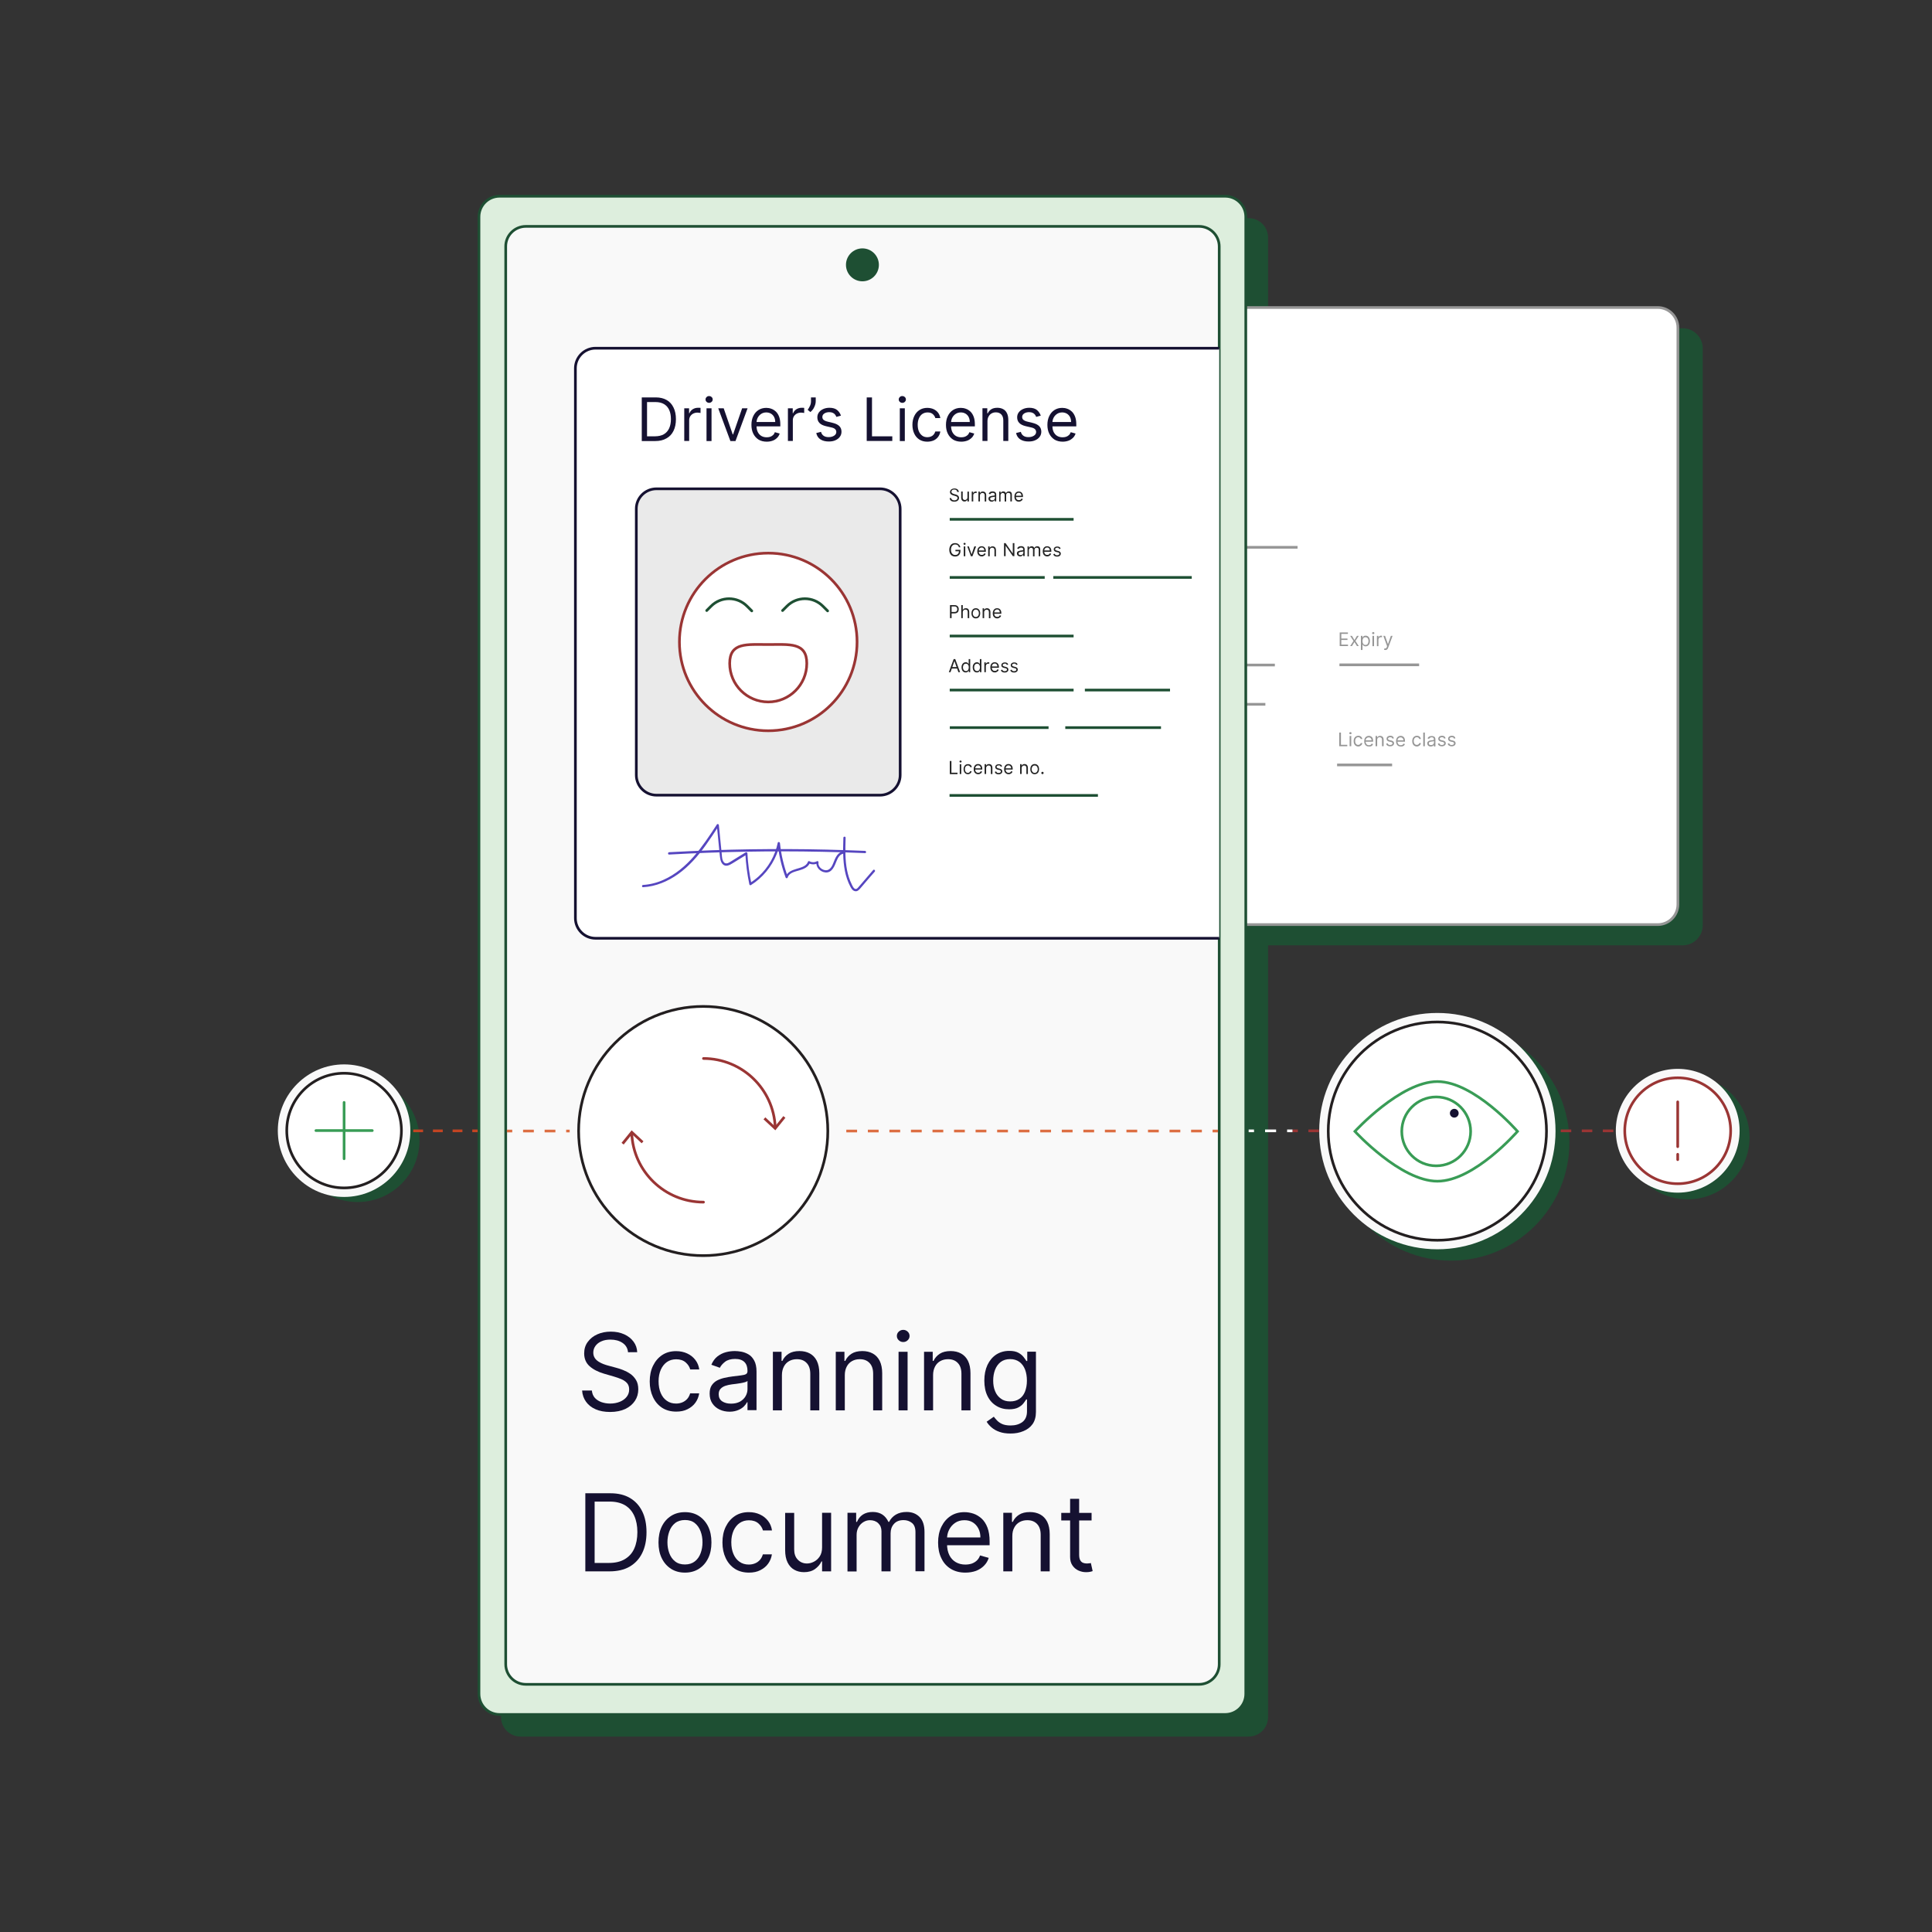 <?xml version="1.0" encoding="utf-8"?>
<!-- Generator: Adobe Illustrator 27.5.0, SVG Export Plug-In . SVG Version: 6.00 Build 0)  -->
<svg version="1.1" id="Layer_1" xmlns="http://www.w3.org/2000/svg" xmlns:xlink="http://www.w3.org/1999/xlink" x="0px" y="0px"
	 viewBox="0 0 2160 2160" style="enable-background:new 0 0 2160 2160;" xml:space="preserve">
<rect x="0" y="0" width="2160" height="2160" fill="#333333" stroke="none"/>
<style type="text/css">
	.st0{fill:#1E4F33;}
	.st1{fill:#FFFFFF;stroke:#969696;stroke-width:3;stroke-linecap:round;stroke-miterlimit:10;}
	.st2{fill:#EAEAEA;stroke:#151131;stroke-width:3;stroke-linecap:round;stroke-miterlimit:10;}
	.st3{fill:#969696;}
	.st4{fill:#FFFFFF;stroke:#9A3534;stroke-width:3;stroke-miterlimit:10;}
	.st5{fill:none;stroke:#1E4F33;stroke-width:3;stroke-linecap:round;stroke-miterlimit:10;}
	.st6{fill:none;stroke:#9A3534;stroke-width:3;stroke-miterlimit:10;}
	.st7{fill:#5646C0;}
	.st8{fill:none;stroke:#1E4F33;stroke-width:3;stroke-miterlimit:10;}
	.st9{fill:none;stroke:#969696;stroke-width:3;stroke-miterlimit:10;}
	.st10{fill:#DDEEDD;stroke:#1E4F33;stroke-width:3;stroke-miterlimit:10;}
	.st11{fill:#F9F9F9;stroke:#1E4F33;stroke-width:3;stroke-miterlimit:10;}
	.st12{fill:#151131;}
	.st13{clip-path:url(#SVGID_00000140724817828009973710000015337558976659045553_);}
	.st14{fill:#FFFFFF;stroke:#151131;stroke-width:3;stroke-linecap:round;stroke-miterlimit:10;}
	.st15{fill:#232323;}
	.st16{fill:none;stroke:#DD6E42;stroke-width:3;stroke-miterlimit:10;}
	.st17{fill:none;stroke:#DD6E42;stroke-width:3;stroke-miterlimit:10;stroke-dasharray:12.046,12.046;}
	.st18{fill:#F9F9F9;}
	.st19{fill:#FFFFFF;stroke:#231F20;stroke-width:3;stroke-miterlimit:10;}
	.st20{fill:none;stroke:#9A3534;stroke-width:3;stroke-miterlimit:10;stroke-dasharray:11.756,11.756;}
	.st21{fill:none;stroke:#C34522;stroke-width:3;stroke-miterlimit:10;}
	.st22{fill:none;stroke:#C34522;stroke-width:3;stroke-miterlimit:10;stroke-dasharray:11,11;}
	.st23{fill:none;stroke:#389C55;stroke-width:3;stroke-linecap:round;stroke-miterlimit:10;}
	.st24{fill:none;stroke:#9A3534;stroke-width:3;stroke-linecap:round;stroke-miterlimit:10;}
	.st25{fill:none;stroke:#399C56;stroke-width:3;stroke-miterlimit:10;}
	.st26{fill:none;stroke:#389C55;stroke-width:3;stroke-miterlimit:10;}
	.st27{fill:#9A3534;}
	.st28{fill:none;stroke:#FFFFFF;stroke-width:3;stroke-miterlimit:10;}
	.st29{fill:none;stroke:#FFFFFF;stroke-width:3;stroke-miterlimit:10;stroke-dasharray:12.333,12.333;}
</style>
<circle class="st0" cx="399.8" cy="1274.7" r="69.2"/>
<circle class="st0" cx="1886.8" cy="1271.7" r="69.2"/>
<circle class="st0" cx="1622.4" cy="1277.2" r="132.2"/>
<path class="st0" d="M780.4,367l1100.8,0c12.4,0,22.5,10.1,22.5,22.5l0,644.9c0,12.4-10.1,22.5-22.5,22.5H780.4
	c-12.4,0-22.5-10.1-22.5-22.5l0-644.9C757.9,377,768,367,780.4,367z"/>
<path class="st0" d="M581.9,243.9H1396c12,0,21.7,9.7,21.7,21.7v1654.2c0,12-9.7,21.7-21.7,21.7H581.9c-12,0-21.7-9.7-21.7-21.7
	V265.6C560.3,253.6,570,243.9,581.9,243.9z"/>
<g>
	<path class="st1" d="M752.6,343.8l1100.8,0c12.4,0,22.5,10.1,22.5,22.5l0,644.9c0,12.4-10.1,22.5-22.5,22.5H752.6
		c-12.4,0-22.5-10.1-22.5-22.5l0-644.9C730.1,353.9,740.1,343.8,752.6,343.8z"/>
	<path class="st2" d="M832.1,508.2l246.7,0c12.4,0,22.5,10.1,22.5,22.5l0,293.7c0,12.4-10.1,22.5-22.5,22.5H832.1
		c-12.4,0-22.5-10.1-22.5-22.5l0-293.7C809.6,518.3,819.7,508.2,832.1,508.2z"/>
	<g>
		<path class="st3" d="M839.1,465.9h-15.7v-51h16.4c4.9,0,9.2,1,12.7,3.1c3.5,2,6.2,5,8.1,8.7c1.9,3.8,2.8,8.3,2.8,13.6
			c0,5.3-0.9,9.9-2.8,13.7c-1.9,3.8-4.7,6.8-8.3,8.8C848.7,464.9,844.3,465.9,839.1,465.9z M829.5,460.4h9.2c4.2,0,7.7-0.8,10.5-2.4
			c2.8-1.6,4.8-3.9,6.2-7c1.4-3,2-6.6,2-10.7c0-4.1-0.7-7.7-2-10.7c-1.3-3-3.4-5.3-6-6.9c-2.7-1.6-6-2.4-10-2.4h-9.9V460.4z"/>
		<path class="st3" d="M873,465.9v-38.3h5.7v5.8h0.4c0.7-1.9,2-3.4,3.8-4.6c1.8-1.2,3.9-1.8,6.2-1.8c0.4,0,1,0,1.6,0
			c0.6,0,1.1,0,1.5,0.1v6c-0.2,0-0.7-0.1-1.4-0.2c-0.7-0.1-1.4-0.2-2.2-0.2c-1.9,0-3.5,0.4-5,1.2c-1.5,0.8-2.6,1.8-3.4,3.2
			c-0.8,1.4-1.3,2.9-1.3,4.6v24.2H873z"/>
		<path class="st3" d="M902.1,421.3c-1.1,0-2.1-0.4-3-1.2c-0.8-0.8-1.2-1.7-1.2-2.8s0.4-2,1.2-2.8c0.8-0.8,1.8-1.2,3-1.2
			c1.1,0,2.1,0.4,3,1.2c0.8,0.8,1.2,1.7,1.2,2.8s-0.4,2-1.2,2.8C904.2,420.9,903.2,421.3,902.1,421.3z M899.1,465.9v-38.3h5.9v38.3
			H899.1z"/>
		<path class="st3" d="M947,427.6l-14.2,38.3h-6l-14.2-38.3h6.4l10.6,30.5h0.4l10.6-30.5H947z"/>
		<path class="st3" d="M969.4,466.7c-3.7,0-6.9-0.8-9.5-2.5c-2.7-1.6-4.7-3.9-6.2-6.9s-2.2-6.4-2.2-10.3c0-3.9,0.7-7.4,2.2-10.4
			c1.4-3,3.4-5.3,6-7c2.6-1.7,5.6-2.5,9.1-2.5c2,0,4,0.3,5.9,1c1.9,0.7,3.7,1.7,5.3,3.2c1.6,1.5,2.9,3.5,3.8,5.9
			c0.9,2.4,1.4,5.4,1.4,9v2.5h-29.5v-5.1h23.5c0-2.2-0.4-4.1-1.3-5.8c-0.9-1.7-2.1-3-3.6-4s-3.4-1.5-5.5-1.5c-2.3,0-4.4,0.6-6.1,1.7
			s-3,2.7-3.9,4.5c-0.9,1.8-1.4,3.8-1.4,5.9v3.4c0,2.9,0.5,5.3,1.5,7.3c1,2,2.4,3.5,4.2,4.6c1.8,1,3.9,1.6,6.3,1.6
			c1.5,0,2.9-0.2,4.2-0.7c1.3-0.4,2.3-1.1,3.3-2c0.9-0.9,1.6-2,2.1-3.3l5.7,1.6c-0.6,1.9-1.6,3.6-3,5.1c-1.4,1.5-3.2,2.6-5.2,3.4
			C974.4,466.3,972,466.7,969.4,466.7z"/>
		<path class="st3" d="M994.3,465.9v-38.3h5.7v5.8h0.4c0.7-1.9,2-3.4,3.8-4.6c1.8-1.2,3.9-1.8,6.2-1.8c0.4,0,1,0,1.6,0
			c0.6,0,1.1,0,1.5,0.1v6c-0.2,0-0.7-0.1-1.4-0.2c-0.7-0.1-1.4-0.2-2.2-0.2c-1.9,0-3.5,0.4-5,1.2c-1.5,0.8-2.6,1.8-3.4,3.2
			c-0.8,1.4-1.3,2.9-1.3,4.6v24.2H994.3z"/>
		<path class="st3" d="M1026.7,414.9v4.5c0,1.4-0.2,2.8-0.7,4.3c-0.5,1.5-1.2,3-2.1,4.5s-2.1,2.7-3.4,3.7l-3.2-2.6
			c1-1.5,2-3.1,2.7-4.7c0.8-1.6,1.2-3.4,1.2-5.2v-4.6H1026.7z"/>
		<path class="st3" d="M1056.2,436.2l-5.3,1.5c-0.3-0.9-0.8-1.7-1.5-2.6c-0.6-0.8-1.5-1.5-2.6-2.1c-1.1-0.5-2.5-0.8-4.2-0.8
			c-2.3,0-4.3,0.5-5.8,1.6c-1.6,1.1-2.3,2.4-2.3,4.1c0,1.5,0.5,2.6,1.6,3.5c1.1,0.8,2.7,1.6,5,2.1l5.7,1.4c3.4,0.8,6,2.1,7.6,3.8
			c1.7,1.7,2.5,3.9,2.5,6.6c0,2.2-0.6,4.2-1.9,5.9c-1.3,1.7-3,3.1-5.2,4.1s-4.9,1.5-7.8,1.5c-3.9,0-7.1-0.8-9.7-2.5
			c-2.6-1.7-4.2-4.2-4.9-7.4l5.6-1.4c0.5,2.1,1.5,3.6,3,4.6c1.5,1,3.4,1.5,5.8,1.5c2.7,0,4.9-0.6,6.5-1.8c1.6-1.2,2.4-2.6,2.4-4.2
			c0-1.3-0.5-2.4-1.4-3.4c-0.9-0.9-2.4-1.6-4.3-2l-6.4-1.5c-3.5-0.8-6.1-2.1-7.7-3.9c-1.6-1.8-2.5-3.9-2.5-6.6
			c0-2.2,0.6-4.1,1.8-5.7c1.2-1.7,2.9-3,5-3.9s4.5-1.4,7.2-1.4c3.8,0,6.8,0.8,8.9,2.5C1053.8,431.3,1055.3,433.5,1056.2,436.2z"/>
		<path class="st3" d="M1086.3,465.9v-51h6.2v45.5h23.7v5.5H1086.3z"/>
		<path class="st3" d="M1128,421.3c-1.1,0-2.1-0.4-3-1.2c-0.8-0.8-1.2-1.7-1.2-2.8s0.4-2,1.2-2.8c0.8-0.8,1.8-1.2,3-1.2
			c1.1,0,2.1,0.4,3,1.2c0.8,0.8,1.2,1.7,1.2,2.8s-0.4,2-1.2,2.8C1130.1,420.9,1129.1,421.3,1128,421.3z M1125,465.9v-38.3h5.9v38.3
			H1125z"/>
		<path class="st3" d="M1157.2,466.7c-3.6,0-6.7-0.8-9.3-2.5c-2.6-1.7-4.6-4-6-7c-1.4-3-2.1-6.4-2.1-10.2c0-3.9,0.7-7.3,2.2-10.3
			c1.4-3,3.4-5.3,6-7c2.6-1.7,5.6-2.5,9.1-2.5c2.7,0,5.1,0.5,7.3,1.5c2.2,1,3.9,2.4,5.3,4.2s2.2,3.9,2.6,6.3h-5.9
			c-0.4-1.7-1.4-3.3-3-4.6c-1.5-1.4-3.6-2-6.2-2c-2.3,0-4.3,0.6-6,1.8s-3.1,2.9-4,5s-1.4,4.7-1.4,7.6c0,3,0.5,5.5,1.4,7.7
			c0.9,2.2,2.3,3.9,4,5.1c1.7,1.2,3.7,1.8,6.1,1.8c1.5,0,2.9-0.3,4.2-0.8s2.3-1.3,3.2-2.3s1.5-2.2,1.8-3.6h5.9
			c-0.3,2.3-1.2,4.3-2.5,6.1c-1.3,1.8-3,3.2-5.2,4.3S1160,466.7,1157.2,466.7z"/>
		<path class="st3" d="M1196.9,466.7c-3.7,0-6.9-0.8-9.5-2.5c-2.7-1.6-4.7-3.9-6.2-6.9c-1.4-2.9-2.2-6.4-2.2-10.3
			c0-3.9,0.7-7.4,2.2-10.4c1.4-3,3.4-5.3,6-7c2.6-1.7,5.6-2.5,9.1-2.5c2,0,4,0.3,5.9,1c1.9,0.7,3.7,1.7,5.3,3.2
			c1.6,1.5,2.9,3.5,3.8,5.9c0.9,2.4,1.4,5.4,1.4,9v2.5h-29.5v-5.1h23.5c0-2.2-0.4-4.1-1.3-5.8s-2.1-3-3.6-4s-3.4-1.5-5.5-1.5
			c-2.3,0-4.4,0.6-6.1,1.7s-3,2.7-3.9,4.5c-0.9,1.8-1.4,3.8-1.4,5.9v3.4c0,2.9,0.5,5.3,1.5,7.3s2.4,3.5,4.2,4.6
			c1.8,1,3.9,1.6,6.3,1.6c1.5,0,2.9-0.2,4.2-0.7c1.3-0.4,2.3-1.1,3.3-2c0.9-0.9,1.6-2,2.1-3.3l5.7,1.6c-0.6,1.9-1.6,3.6-3,5.1
			c-1.4,1.5-3.2,2.6-5.2,3.4C1201.8,466.3,1199.4,466.7,1196.9,466.7z"/>
		<path class="st3" d="M1227.5,442.9v23h-5.9v-38.3h5.7v6h0.5c0.9-1.9,2.3-3.5,4.1-4.7c1.8-1.2,4.2-1.8,7.1-1.8
			c2.6,0,4.9,0.5,6.8,1.6c1.9,1.1,3.5,2.6,4.5,4.8c1.1,2.1,1.6,4.8,1.6,8.1v24.3h-5.9V442c0-3-0.8-5.4-2.3-7
			c-1.6-1.7-3.7-2.5-6.4-2.5c-1.9,0-3.6,0.4-5,1.2s-2.6,2-3.5,3.6C1228,438.8,1227.5,440.7,1227.5,442.9z"/>
		<path class="st3" d="M1289.8,436.2l-5.3,1.5c-0.3-0.9-0.8-1.7-1.5-2.6s-1.5-1.5-2.6-2.1c-1.1-0.5-2.5-0.8-4.2-0.8
			c-2.3,0-4.3,0.5-5.8,1.6c-1.6,1.1-2.3,2.4-2.3,4.1c0,1.5,0.5,2.6,1.6,3.5c1.1,0.8,2.7,1.6,5,2.1l5.7,1.4c3.4,0.8,6,2.1,7.6,3.8
			c1.7,1.7,2.5,3.9,2.5,6.6c0,2.2-0.6,4.2-1.9,5.9c-1.3,1.7-3,3.1-5.2,4.1s-4.9,1.5-7.8,1.5c-3.9,0-7.1-0.8-9.7-2.5
			c-2.6-1.7-4.2-4.2-4.9-7.4l5.6-1.4c0.5,2.1,1.5,3.6,3,4.6c1.5,1,3.4,1.5,5.8,1.5c2.7,0,4.9-0.6,6.5-1.8c1.6-1.2,2.4-2.6,2.4-4.2
			c0-1.3-0.5-2.4-1.4-3.4c-0.9-0.9-2.4-1.6-4.3-2l-6.4-1.5c-3.5-0.8-6.1-2.1-7.7-3.9c-1.6-1.8-2.5-3.9-2.5-6.6
			c0-2.2,0.6-4.1,1.8-5.7c1.2-1.7,2.9-3,5-3.9c2.1-0.9,4.5-1.4,7.2-1.4c3.8,0,6.8,0.8,8.9,2.5
			C1287.4,431.3,1288.9,433.5,1289.8,436.2z"/>
		<path class="st3" d="M1315.4,466.7c-3.7,0-6.9-0.8-9.5-2.5c-2.7-1.6-4.7-3.9-6.2-6.9c-1.4-2.9-2.2-6.4-2.2-10.3
			c0-3.9,0.7-7.4,2.2-10.4c1.4-3,3.4-5.3,6-7c2.6-1.7,5.6-2.5,9.1-2.5c2,0,4,0.3,5.9,1c1.9,0.7,3.7,1.7,5.3,3.2
			c1.6,1.5,2.9,3.5,3.8,5.9c0.9,2.4,1.4,5.4,1.4,9v2.5h-29.5v-5.1h23.5c0-2.2-0.4-4.1-1.3-5.8s-2.1-3-3.6-4s-3.4-1.5-5.5-1.5
			c-2.3,0-4.4,0.6-6.1,1.7s-3,2.7-3.9,4.5c-0.9,1.8-1.4,3.8-1.4,5.9v3.4c0,2.9,0.5,5.3,1.5,7.3s2.4,3.5,4.2,4.6
			c1.8,1,3.9,1.6,6.3,1.6c1.5,0,2.9-0.2,4.2-0.7c1.3-0.4,2.3-1.1,3.3-2c0.9-0.9,1.6-2,2.1-3.3l5.7,1.6c-0.6,1.9-1.6,3.6-3,5.1
			c-1.4,1.5-3.2,2.6-5.2,3.4C1320.4,466.3,1318,466.7,1315.4,466.7z"/>
	</g>
	<g>
		<path d="M1176.4,511.5c-0.1-0.8-0.5-1.3-1.1-1.8c-0.6-0.4-1.4-0.6-2.3-0.6c-0.7,0-1.3,0.1-1.8,0.3c-0.5,0.2-0.9,0.5-1.2,0.9
			c-0.3,0.4-0.4,0.8-0.4,1.3c0,0.4,0.1,0.8,0.3,1.1c0.2,0.3,0.5,0.5,0.8,0.7c0.3,0.2,0.6,0.3,1,0.5c0.3,0.1,0.7,0.2,0.9,0.3l1.6,0.4
			c0.4,0.1,0.8,0.2,1.3,0.4s1,0.4,1.4,0.8c0.5,0.3,0.8,0.7,1.1,1.2c0.3,0.5,0.4,1.1,0.4,1.8c0,0.8-0.2,1.6-0.6,2.2
			c-0.4,0.7-1.1,1.2-1.9,1.6c-0.8,0.4-1.8,0.6-3,0.6c-1.1,0-2-0.2-2.8-0.5c-0.8-0.4-1.4-0.8-1.9-1.5s-0.7-1.4-0.8-2.2h1.9
			c0,0.6,0.2,1.1,0.6,1.4c0.3,0.4,0.8,0.7,1.3,0.8s1.1,0.3,1.7,0.3c0.7,0,1.3-0.1,1.9-0.3s1-0.6,1.3-1c0.3-0.4,0.5-0.9,0.5-1.5
			c0-0.5-0.1-0.9-0.4-1.2s-0.7-0.6-1.1-0.8c-0.5-0.2-1-0.4-1.5-0.5l-1.9-0.5c-1.2-0.3-2.1-0.8-2.8-1.5c-0.7-0.6-1-1.5-1-2.5
			c0-0.9,0.2-1.6,0.7-2.2c0.5-0.6,1.1-1.1,1.9-1.5c0.8-0.4,1.7-0.5,2.7-0.5c1,0,1.9,0.2,2.6,0.5c0.8,0.4,1.4,0.8,1.8,1.4
			c0.5,0.6,0.7,1.3,0.7,2.1H1176.4z"/>
		<path d="M1188.5,518.3v-6.8h1.8V523h-1.8V521h-0.1c-0.3,0.6-0.7,1.1-1.3,1.5s-1.3,0.6-2.2,0.6c-0.7,0-1.4-0.2-1.9-0.5
			c-0.6-0.3-1-0.8-1.3-1.4c-0.3-0.6-0.5-1.5-0.5-2.4v-7.3h1.8v7.2c0,0.8,0.2,1.5,0.7,2c0.5,0.5,1.1,0.7,1.8,0.7
			c0.4,0,0.9-0.1,1.3-0.3c0.5-0.2,0.8-0.6,1.2-1C1188.3,519.6,1188.5,519,1188.5,518.3z"/>
		<path d="M1193.5,523v-11.5h1.7v1.7h0.1c0.2-0.6,0.6-1,1.1-1.4c0.5-0.4,1.2-0.5,1.9-0.5c0.1,0,0.3,0,0.5,0s0.3,0,0.4,0v1.8
			c-0.1,0-0.2,0-0.4-0.1c-0.2,0-0.4,0-0.7,0c-0.6,0-1.1,0.1-1.5,0.3c-0.4,0.2-0.8,0.6-1,1s-0.4,0.9-0.4,1.4v7.3H1193.5z"/>
		<path d="M1203.1,516.1v6.9h-1.8v-11.5h1.7v1.8h0.1c0.3-0.6,0.7-1.1,1.2-1.4s1.3-0.5,2.1-0.5c0.8,0,1.5,0.2,2,0.5
			c0.6,0.3,1,0.8,1.4,1.4c0.3,0.6,0.5,1.5,0.5,2.4v7.3h-1.8v-7.2c0-0.9-0.2-1.6-0.7-2.1c-0.5-0.5-1.1-0.8-1.9-0.8
			c-0.6,0-1.1,0.1-1.5,0.4c-0.4,0.2-0.8,0.6-1,1.1C1203.2,514.8,1203.1,515.4,1203.1,516.1z"/>
		<path d="M1217,523.2c-0.7,0-1.4-0.1-2-0.4c-0.6-0.3-1.1-0.7-1.4-1.2c-0.3-0.5-0.5-1.2-0.5-1.9c0-0.7,0.1-1.2,0.4-1.6
			c0.3-0.4,0.6-0.7,1-1s0.9-0.4,1.4-0.5s1.1-0.2,1.6-0.3c0.7-0.1,1.3-0.2,1.7-0.2s0.8-0.1,1-0.2c0.2-0.1,0.3-0.3,0.3-0.6v-0.1
			c0-0.7-0.2-1.3-0.6-1.7s-1-0.6-1.8-0.6c-0.8,0-1.5,0.2-2,0.6c-0.5,0.4-0.8,0.8-1,1.2l-1.7-0.6c0.3-0.7,0.7-1.2,1.2-1.6
			c0.5-0.4,1-0.7,1.6-0.8s1.2-0.2,1.8-0.2c0.4,0,0.8,0,1.3,0.1s0.9,0.3,1.4,0.5s0.8,0.7,1.1,1.2c0.3,0.5,0.4,1.3,0.4,2.2v7.6h-1.8
			v-1.6h-0.1c-0.1,0.2-0.3,0.5-0.6,0.8s-0.7,0.5-1.1,0.7C1218.3,523.1,1217.7,523.2,1217,523.2z M1217.3,521.7
			c0.7,0,1.3-0.1,1.8-0.4c0.5-0.3,0.8-0.6,1.1-1.1c0.2-0.4,0.4-0.9,0.4-1.4v-1.6c-0.1,0.1-0.2,0.2-0.5,0.2s-0.5,0.1-0.9,0.2
			c-0.3,0.1-0.6,0.1-1,0.1c-0.3,0-0.6,0.1-0.7,0.1c-0.5,0.1-0.9,0.2-1.3,0.3c-0.4,0.1-0.7,0.3-1,0.6s-0.4,0.6-0.4,1.1
			c0,0.6,0.2,1.1,0.7,1.4C1216,521.5,1216.6,521.7,1217.3,521.7z"/>
		<path d="M1225.5,523v-11.5h1.7v1.8h0.1c0.2-0.6,0.6-1.1,1.2-1.4c0.5-0.3,1.2-0.5,1.9-0.5c0.8,0,1.4,0.2,1.9,0.5
			c0.5,0.3,0.9,0.8,1.2,1.4h0.1c0.3-0.6,0.7-1.1,1.3-1.4c0.6-0.4,1.3-0.5,2.1-0.5c1,0,1.9,0.3,2.5,1s1,1.6,1,3v7.7h-1.8v-7.7
			c0-0.8-0.2-1.5-0.7-1.8c-0.5-0.4-1-0.5-1.6-0.5c-0.8,0-1.4,0.2-1.9,0.7c-0.4,0.5-0.7,1.1-0.7,1.8v7.5h-1.8v-7.9
			c0-0.7-0.2-1.2-0.6-1.6s-1-0.6-1.6-0.6c-0.5,0-0.9,0.1-1.3,0.4c-0.4,0.2-0.7,0.6-1,1c-0.2,0.4-0.4,0.9-0.4,1.5v7.2H1225.5z"/>
		<path d="M1248.6,523.2c-1.1,0-2.1-0.2-2.9-0.7c-0.8-0.5-1.4-1.2-1.8-2.1c-0.4-0.9-0.6-1.9-0.6-3.1c0-1.2,0.2-2.2,0.6-3.1
			c0.4-0.9,1-1.6,1.8-2.1c0.8-0.5,1.7-0.8,2.7-0.8c0.6,0,1.2,0.1,1.8,0.3c0.6,0.2,1.1,0.5,1.6,1s0.9,1,1.1,1.8s0.4,1.6,0.4,2.7v0.7
			h-8.9v-1.5h7.1c0-0.6-0.1-1.2-0.4-1.7c-0.3-0.5-0.6-0.9-1.1-1.2c-0.5-0.3-1-0.4-1.7-0.4c-0.7,0-1.3,0.2-1.8,0.5s-0.9,0.8-1.2,1.4
			c-0.3,0.6-0.4,1.1-0.4,1.8v1c0,0.9,0.2,1.6,0.5,2.2c0.3,0.6,0.7,1.1,1.3,1.4c0.5,0.3,1.2,0.5,1.9,0.5c0.5,0,0.9-0.1,1.3-0.2
			c0.4-0.1,0.7-0.3,1-0.6c0.3-0.3,0.5-0.6,0.6-1l1.7,0.5c-0.2,0.6-0.5,1.1-0.9,1.5c-0.4,0.4-0.9,0.8-1.6,1
			S1249.4,523.2,1248.6,523.2z"/>
	</g>
	<g>
		<path d="M1178.5,576.5c-0.2-0.5-0.4-1-0.6-1.4c-0.3-0.4-0.6-0.7-1-1s-0.8-0.5-1.2-0.7c-0.5-0.1-1-0.2-1.5-0.2
			c-0.9,0-1.7,0.2-2.5,0.7s-1.3,1.2-1.8,2.1s-0.7,2-0.7,3.4c0,1.3,0.2,2.4,0.7,3.4c0.4,0.9,1,1.6,1.8,2.1c0.8,0.5,1.6,0.7,2.6,0.7
			c0.9,0,1.7-0.2,2.3-0.6s1.2-0.9,1.6-1.6c0.4-0.7,0.6-1.5,0.6-2.4l0.6,0.1h-4.6v-1.6h5.8v1.6c0,1.3-0.3,2.4-0.8,3.3
			c-0.5,0.9-1.3,1.7-2.2,2.2c-0.9,0.5-2,0.8-3.2,0.8c-1.4,0-2.5-0.3-3.6-1c-1-0.6-1.8-1.5-2.4-2.7c-0.6-1.2-0.9-2.6-0.9-4.2
			c0-1.2,0.2-2.3,0.5-3.3c0.3-1,0.8-1.8,1.4-2.5s1.3-1.2,2.1-1.6c0.8-0.4,1.7-0.5,2.7-0.5c0.8,0,1.6,0.1,2.3,0.4
			c0.7,0.2,1.3,0.6,1.9,1c0.6,0.4,1,1,1.4,1.6s0.6,1.3,0.8,2H1178.5z"/>
		<path d="M1185.1,573.6c-0.3,0-0.6-0.1-0.9-0.4s-0.4-0.5-0.4-0.8s0.1-0.6,0.4-0.8s0.5-0.4,0.9-0.4c0.3,0,0.6,0.1,0.9,0.4
			s0.4,0.5,0.4,0.8s-0.1,0.6-0.4,0.8S1185.4,573.6,1185.1,573.6z M1184.2,587v-11.5h1.8V587H1184.2z"/>
		<path d="M1198.6,575.6l-4.2,11.5h-1.8l-4.2-11.5h1.9l3.2,9.2h0.1l3.2-9.2H1198.6z"/>
		<path d="M1205.3,587.3c-1.1,0-2.1-0.2-2.9-0.7c-0.8-0.5-1.4-1.2-1.8-2.1c-0.4-0.9-0.6-1.9-0.6-3.1c0-1.2,0.2-2.2,0.6-3.1
			c0.4-0.9,1-1.6,1.8-2.1c0.8-0.5,1.7-0.8,2.7-0.8c0.6,0,1.2,0.1,1.8,0.3c0.6,0.2,1.1,0.5,1.6,1s0.9,1,1.1,1.8s0.4,1.6,0.4,2.7v0.7
			h-8.9v-1.5h7.1c0-0.6-0.1-1.2-0.4-1.7c-0.3-0.5-0.6-0.9-1.1-1.2c-0.5-0.3-1-0.4-1.7-0.4c-0.7,0-1.3,0.2-1.8,0.5s-0.9,0.8-1.2,1.4
			c-0.3,0.6-0.4,1.1-0.4,1.8v1c0,0.9,0.2,1.6,0.5,2.2c0.3,0.6,0.7,1.1,1.3,1.4c0.5,0.3,1.2,0.5,1.9,0.5c0.5,0,0.9-0.1,1.3-0.2
			c0.4-0.1,0.7-0.3,1-0.6c0.3-0.3,0.5-0.6,0.6-1l1.7,0.5c-0.2,0.6-0.5,1.1-0.9,1.5c-0.4,0.4-0.9,0.8-1.6,1
			S1206.1,587.3,1205.3,587.3z"/>
		<path d="M1214.5,580.1v6.9h-1.8v-11.5h1.7v1.8h0.1c0.3-0.6,0.7-1.1,1.2-1.4s1.3-0.5,2.1-0.5c0.8,0,1.5,0.2,2,0.5
			c0.6,0.3,1,0.8,1.4,1.4c0.3,0.6,0.5,1.5,0.5,2.4v7.3h-1.8v-7.2c0-0.9-0.2-1.6-0.7-2.1c-0.5-0.5-1.1-0.8-1.9-0.8
			c-0.6,0-1.1,0.1-1.5,0.4c-0.4,0.2-0.8,0.6-1,1.1C1214.6,578.9,1214.5,579.5,1214.5,580.1z"/>
		<path d="M1243.4,571.7V587h-1.8l-8.3-12h-0.1v12h-1.9v-15.3h1.8l8.4,12.1h0.1v-12.1H1243.4z"/>
		<path d="M1250.2,587.3c-0.7,0-1.4-0.1-2-0.4c-0.6-0.3-1.1-0.7-1.4-1.2c-0.3-0.5-0.5-1.2-0.5-1.9c0-0.7,0.1-1.2,0.4-1.6
			c0.3-0.4,0.6-0.7,1-1s0.9-0.4,1.4-0.5s1.1-0.2,1.6-0.3c0.7-0.1,1.3-0.2,1.7-0.2s0.8-0.1,1-0.2c0.2-0.1,0.3-0.3,0.3-0.6v-0.1
			c0-0.7-0.2-1.3-0.6-1.7s-1-0.6-1.8-0.6c-0.8,0-1.5,0.2-2,0.6c-0.5,0.4-0.8,0.8-1,1.2l-1.7-0.6c0.3-0.7,0.7-1.2,1.2-1.6
			c0.5-0.4,1-0.7,1.6-0.8s1.2-0.2,1.8-0.2c0.4,0,0.8,0,1.3,0.1s0.9,0.3,1.4,0.5s0.8,0.7,1.1,1.2c0.3,0.5,0.4,1.3,0.4,2.2v7.6h-1.8
			v-1.6h-0.1c-0.1,0.2-0.3,0.5-0.6,0.8s-0.7,0.5-1.1,0.7C1251.5,587.2,1250.9,587.3,1250.2,587.3z M1250.5,585.7
			c0.7,0,1.3-0.1,1.8-0.4c0.5-0.3,0.8-0.6,1.1-1.1c0.2-0.4,0.4-0.9,0.4-1.4v-1.6c-0.1,0.1-0.2,0.2-0.5,0.2s-0.5,0.1-0.9,0.2
			c-0.3,0.1-0.6,0.1-1,0.1c-0.3,0-0.6,0.1-0.7,0.1c-0.5,0.1-0.9,0.2-1.3,0.3c-0.4,0.1-0.7,0.3-1,0.6s-0.4,0.6-0.4,1.1
			c0,0.6,0.2,1.1,0.7,1.4C1249.2,585.6,1249.8,585.7,1250.5,585.7z"/>
		<path d="M1258.7,587v-11.5h1.7v1.8h0.1c0.2-0.6,0.6-1.1,1.2-1.4c0.5-0.3,1.2-0.5,1.9-0.5c0.8,0,1.4,0.2,1.9,0.5
			c0.5,0.3,0.9,0.8,1.2,1.4h0.1c0.3-0.6,0.7-1.1,1.3-1.4c0.6-0.4,1.3-0.5,2.1-0.5c1,0,1.9,0.3,2.5,1s1,1.6,1,3v7.7h-1.8v-7.7
			c0-0.8-0.2-1.5-0.7-1.8c-0.5-0.4-1-0.5-1.6-0.5c-0.8,0-1.4,0.2-1.9,0.7c-0.4,0.5-0.7,1.1-0.7,1.8v7.5h-1.8v-7.9
			c0-0.7-0.2-1.2-0.6-1.6s-1-0.6-1.6-0.6c-0.5,0-0.9,0.1-1.3,0.4c-0.4,0.2-0.7,0.6-1,1c-0.2,0.4-0.4,0.9-0.4,1.5v7.2H1258.7z"/>
		<path d="M1281.8,587.3c-1.1,0-2.1-0.2-2.9-0.7c-0.8-0.5-1.4-1.2-1.8-2.1c-0.4-0.9-0.6-1.9-0.6-3.1c0-1.2,0.2-2.2,0.6-3.1
			c0.4-0.9,1-1.6,1.8-2.1c0.8-0.5,1.7-0.8,2.7-0.8c0.6,0,1.2,0.1,1.8,0.3c0.6,0.2,1.1,0.5,1.6,1s0.9,1,1.1,1.8s0.4,1.6,0.4,2.7v0.7
			h-8.9v-1.5h7.1c0-0.6-0.1-1.2-0.4-1.7c-0.3-0.5-0.6-0.9-1.1-1.2c-0.5-0.3-1-0.4-1.7-0.4c-0.7,0-1.3,0.2-1.8,0.5s-0.9,0.8-1.2,1.4
			c-0.3,0.6-0.4,1.1-0.4,1.8v1c0,0.9,0.2,1.6,0.5,2.2c0.3,0.6,0.7,1.1,1.3,1.4c0.5,0.3,1.2,0.5,1.9,0.5c0.5,0,0.9-0.1,1.3-0.2
			c0.4-0.1,0.7-0.3,1-0.6c0.3-0.3,0.5-0.6,0.6-1l1.7,0.5c-0.2,0.6-0.5,1.1-0.9,1.5c-0.4,0.4-0.9,0.8-1.6,1
			S1282.6,587.3,1281.8,587.3z"/>
		<path d="M1297.4,578.1l-1.6,0.4c-0.1-0.3-0.2-0.5-0.4-0.8c-0.2-0.3-0.5-0.5-0.8-0.6s-0.8-0.2-1.3-0.2c-0.7,0-1.3,0.2-1.8,0.5
			c-0.5,0.3-0.7,0.7-0.7,1.2c0,0.4,0.2,0.8,0.5,1c0.3,0.3,0.8,0.5,1.5,0.6l1.7,0.4c1,0.2,1.8,0.6,2.3,1.1c0.5,0.5,0.8,1.2,0.8,2
			c0,0.7-0.2,1.2-0.6,1.8c-0.4,0.5-0.9,0.9-1.6,1.2c-0.7,0.3-1.5,0.4-2.3,0.4c-1.2,0-2.1-0.3-2.9-0.8c-0.8-0.5-1.3-1.3-1.5-2.2
			l1.7-0.4c0.2,0.6,0.5,1.1,0.9,1.4c0.4,0.3,1,0.5,1.8,0.5c0.8,0,1.5-0.2,2-0.5c0.5-0.4,0.7-0.8,0.7-1.3c0-0.4-0.1-0.7-0.4-1
			c-0.3-0.3-0.7-0.5-1.3-0.6l-1.9-0.4c-1.1-0.2-1.8-0.6-2.3-1.2c-0.5-0.5-0.7-1.2-0.7-2c0-0.6,0.2-1.2,0.5-1.7s0.9-0.9,1.5-1.2
			s1.4-0.4,2.2-0.4c1.1,0,2,0.2,2.7,0.7C1296.7,576.6,1297.2,577.3,1297.4,578.1z"/>
	</g>
	<g>
		<circle class="st4" cx="955.5" cy="677.5" r="98.2"/>
		<path class="st5" d="M971.3,642.8l4.8-4.8c11-11,28.8-11,39.8,0l5.2,5.2"/>
		<path class="st5" d="M887.5,642.8l4.8-4.8c11-11,28.8-11,39.8,0l5.2,5.2"/>
		<path class="st6" d="M912.9,701.2c0-23.5,19.1-20.9,42.6-20.9c23.5,0,42.6-2.7,42.6,20.9s-19.1,42.6-42.6,42.6
			C931.9,743.8,912.9,724.8,912.9,701.2z"/>
	</g>
	<g>
		<g>
			<path class="st7" d="M822,963.9c12.4-1.9,23.9-7.7,33.2-16c9.3-8.3,16.5-19.1,20.3-30.9c2.2-6.7,3.2-13.8,3-20.8
				c0-1.6-2.3-1.6-2.5,0c-2.2,21.8-4.4,43.6-6.6,65.4c-0.6,6.1-1.2,12.2-1.9,18.3c-0.1,1.2,1.4,1.5,2.1,0.9
				c18.5-16,33.7-35.9,44.3-58c3-6.3,5.6-12.7,7.9-19.3c-0.8-0.2-1.6-0.4-2.4-0.7c-3.6,16.8-5.7,33.9-6.4,51
				c-0.2,4.9-0.3,9.7-0.2,14.6c0,1,1.4,1.7,2.1,0.9c9.5-11,18-22.7,25.6-35c-0.8-0.1-1.5-0.2-2.3-0.3c0.8,3,1.7,6.1,2.5,9.1
				c0.6,2.2,1,5,2.7,6.7c1.8,1.7,4,1,5.7-0.5c2.5-2.1,4.8-4.4,7.2-6.6c-0.5,0.1-1,0.1-1.5,0.2c1.9,1,1.5,3.9,1.6,5.7
				c0,2.1,0.1,4.6,1.9,6c2.7,2,6.9-0.2,9.5-1.5c3.2-1.5,6.1-3.6,8.7-6c2.9-2.7,5.3-5.9,7.2-9.4c0.6-1.1-0.6-2.3-1.7-1.7
				c-4.1,2.1-9.5,5-9.9,10.2c-0.3,4.1,3.3,9.1,7.8,7.6c1.5-0.5,0.9-2.9-0.7-2.4c-3.2,1.1-5.3-3.4-4.4-6c1.2-3.7,5.3-5.6,8.5-7.2
				c-0.6-0.6-1.1-1.1-1.7-1.7c-3,5.8-7.7,10.5-13.4,13.7c-1.4,0.8-2.9,1.4-4.4,2c-1.1,0.4-3.1,1.4-4.1,0.3c-1.1-1.3-0.7-4-0.8-5.6
				c-0.1-2.3-0.5-4.9-2.8-6c-0.5-0.3-1.1-0.2-1.5,0.2c-1.9,1.8-3.9,3.6-5.8,5.3c-0.6,0.6-1.5,1.7-2.4,2c-0.9,0.3-1.4-0.5-1.8-1.2
				c-0.9-1.9-1.3-4.2-1.8-6.2c-0.7-2.5-1.4-5-2-7.5c-0.3-1.1-1.7-1.2-2.3-0.3c-7.5,12.2-15.9,23.7-25.2,34.5
				c0.7,0.3,1.4,0.6,2.1,0.9c-0.2-17,1.1-34.1,3.9-50.9c0.8-4.7,1.7-9.4,2.7-14.1c0.3-1.6-1.9-2.2-2.4-0.7
				c-7.8,22.9-20.4,44.1-36.7,61.9c-4.6,5.1-9.6,9.8-14.7,14.3c0.7,0.3,1.4,0.6,2.1,0.9c2.2-21.8,4.4-43.6,6.6-65.4
				c0.6-6.1,1.2-12.2,1.9-18.3c-0.8,0-1.7,0-2.5,0c0.3,12.1-3.2,24-9.4,34.3c-6.3,10.3-15.3,19-26,24.7c-6,3.2-12.5,5.4-19.2,6.4
				C819.8,961.7,820.4,964.1,822,963.9L822,963.9z"/>
		</g>
	</g>
	<g>
		<g>
			<path class="st7" d="M836.5,940c21.4-2.5,42.9-4.6,64.4-6.4c21.4-1.7,42.9-3.1,64.3-4.1c12.1-0.6,24.3-1,36.4-1.3
				c1.6,0,1.6-2.5,0-2.5c-21.6,0.6-43.1,1.5-64.6,2.9c-21.4,1.3-42.9,3-64.3,5.1c-12.1,1.2-24.2,2.5-36.2,3.9
				C835,937.7,834.9,940.2,836.5,940L836.5,940z"/>
		</g>
	</g>
	<g>
		<g>
			<path class="st7" d="M1045.1,911.5c-7.9,9.1-16.2,17.8-25,26.1c0.7,0.4,1.4,0.8,2.1,1.2c2.8-10.8,4.5-21.8,5.2-32.8
				c0.1-0.9-0.8-1.3-1.6-1.2c-2.1,0.3-3.8,1.7-5.1,3.3c-1.5,1.8-2.9,3.8-4.3,5.8c-3.2,4.4-6.4,8.8-9.7,13.2
				c-6.5,8.9-13,17.8-19.5,26.7c-1.7,2.4-3.6,4.7-5.2,7.2c-1.3,2.1-2,4.5-0.8,6.8c0.3,0.5,0.9,0.7,1.4,0.6
				c11.7-3.1,22.6-8.5,33.5-13.5c11.5-5.3,23-10.5,34.6-15.8c6.5-3,13-5.9,19.6-8.9c-0.5-0.7-1-1.3-1.5-2
				c-6.6,7.4-11.9,15.7-15.8,24.8c-0.5,1.2,0.9,2.6,2,1.5c4.7-4.9,10-9,16-12.2c-0.6-0.6-1.1-1.1-1.7-1.7c-1.2,1.7-1.9,3.6-2,5.7
				c0,0.5,0.4,1.1,0.9,1.2c1,0.3,1.9,0.5,2.9,0.8c1.6,0.4,2.2-2,0.7-2.4c-1-0.3-1.9-0.5-2.9-0.8c0.3,0.4,0.6,0.8,0.9,1.2
				c0.1-1.6,0.7-3.1,1.7-4.4c0.8-1.1-0.7-2.3-1.7-1.7c-6.1,3.3-11.7,7.5-16.5,12.6c0.7,0.5,1.3,1,2,1.5c3.8-8.9,9-17.1,15.4-24.3
				c1-1.1-0.2-2.5-1.5-2c-11.4,5.2-22.7,10.4-34.1,15.6c-11.3,5.2-22.6,10.4-33.9,15.4c-6.2,2.7-12.5,5.2-19,6.9
				c0.5,0.2,0.9,0.4,1.4,0.6c-1-1.9,0.6-4.2,1.7-5.7c1.5-2.1,3-4.1,4.5-6.2c3-4.1,6-8.2,8.9-12.2c5.9-8.1,11.8-16.2,17.7-24.3
				c1.7-2.3,3.3-4.5,5-6.8c1.3-1.8,2.8-3.8,5.1-4.1c-0.5-0.4-1.1-0.8-1.6-1.2c-0.6,10.9-2.3,21.6-5.1,32.2c-0.3,1.2,1.2,2.1,2.1,1.2
				c8.7-8.3,17.1-17,25-26.1C1047.9,912.1,1046.2,910.3,1045.1,911.5L1045.1,911.5z"/>
		</g>
	</g>
	<line class="st8" x1="1167.7" y1="543.9" x2="1312.5" y2="543.9"/>
	<g>
		<path d="M1168,659.4v-15.3h5.2c1.2,0,2.2,0.2,3,0.6s1.3,1,1.7,1.7c0.4,0.7,0.6,1.6,0.6,2.5c0,0.9-0.2,1.7-0.5,2.5
			c-0.4,0.7-0.9,1.3-1.7,1.8c-0.8,0.4-1.7,0.7-2.9,0.7h-3.7v-1.6h3.7c0.8,0,1.5-0.1,2-0.4c0.5-0.3,0.9-0.7,1.1-1.2s0.3-1,0.3-1.6
			s-0.1-1.2-0.3-1.6c-0.2-0.5-0.6-0.9-1.1-1.1s-1.2-0.4-2-0.4h-3.3v13.7H1168z"/>
		<path d="M1182.9,652.5v6.9h-1.8v-15.3h1.8v5.6h0.1c0.3-0.6,0.7-1.1,1.2-1.4s1.3-0.5,2.2-0.5c0.8,0,1.5,0.2,2.1,0.5
			c0.6,0.3,1,0.8,1.4,1.4c0.3,0.6,0.5,1.5,0.5,2.4v7.3h-1.8v-7.2c0-0.9-0.2-1.6-0.7-2.1c-0.5-0.5-1.1-0.8-2-0.8
			c-0.6,0-1.1,0.1-1.6,0.4c-0.5,0.2-0.8,0.6-1.1,1.1S1182.9,651.9,1182.9,652.5z"/>
		<path d="M1198.3,659.7c-1,0-1.9-0.2-2.7-0.7s-1.4-1.2-1.8-2.1c-0.4-0.9-0.7-1.9-0.7-3.1c0-1.2,0.2-2.2,0.7-3.1s1-1.6,1.8-2.1
			s1.7-0.7,2.7-0.7s1.9,0.2,2.7,0.7c0.8,0.5,1.4,1.2,1.8,2.1s0.7,1.9,0.7,3.1c0,1.2-0.2,2.2-0.7,3.1c-0.4,0.9-1,1.6-1.8,2.1
			C1200.2,659.4,1199.3,659.7,1198.3,659.7z M1198.3,658.1c0.8,0,1.4-0.2,1.9-0.6s0.9-0.9,1.1-1.6c0.2-0.7,0.4-1.4,0.4-2.1
			c0-0.8-0.1-1.5-0.4-2.1c-0.2-0.7-0.6-1.2-1.1-1.6c-0.5-0.4-1.2-0.6-1.9-0.6c-0.8,0-1.4,0.2-1.9,0.6c-0.5,0.4-0.9,0.9-1.1,1.6
			s-0.4,1.4-0.4,2.1c0,0.8,0.1,1.5,0.4,2.1s0.6,1.2,1.1,1.6S1197.5,658.1,1198.3,658.1z"/>
		<path d="M1208,652.5v6.9h-1.8V648h1.7v1.8h0.1c0.3-0.6,0.7-1.1,1.2-1.4s1.3-0.5,2.1-0.5c0.8,0,1.5,0.2,2,0.5
			c0.6,0.3,1,0.8,1.4,1.4c0.3,0.6,0.5,1.5,0.5,2.4v7.3h-1.8v-7.2c0-0.9-0.2-1.6-0.7-2.1c-0.5-0.5-1.1-0.8-1.9-0.8
			c-0.6,0-1.1,0.1-1.5,0.4c-0.4,0.2-0.8,0.6-1,1.1C1208.1,651.3,1208,651.9,1208,652.5z"/>
		<path d="M1223.3,659.7c-1.1,0-2.1-0.2-2.9-0.7c-0.8-0.5-1.4-1.2-1.8-2.1c-0.4-0.9-0.6-1.9-0.6-3.1c0-1.2,0.2-2.2,0.6-3.1
			c0.4-0.9,1-1.6,1.8-2.1c0.8-0.5,1.7-0.8,2.7-0.8c0.6,0,1.2,0.1,1.8,0.3c0.6,0.2,1.1,0.5,1.6,1s0.9,1,1.1,1.8s0.4,1.6,0.4,2.7v0.7
			h-8.9v-1.5h7.1c0-0.6-0.1-1.2-0.4-1.7c-0.3-0.5-0.6-0.9-1.1-1.2c-0.5-0.3-1-0.4-1.7-0.4c-0.7,0-1.3,0.2-1.8,0.5s-0.9,0.8-1.2,1.4
			c-0.3,0.6-0.4,1.1-0.4,1.8v1c0,0.9,0.2,1.6,0.5,2.2c0.3,0.6,0.7,1.1,1.3,1.4c0.5,0.3,1.2,0.5,1.9,0.5c0.5,0,0.9-0.1,1.3-0.2
			c0.4-0.1,0.7-0.3,1-0.6c0.3-0.3,0.5-0.6,0.6-1l1.7,0.5c-0.2,0.6-0.5,1.1-0.9,1.5c-0.4,0.4-0.9,0.8-1.6,1
			S1224.1,659.7,1223.3,659.7z"/>
	</g>
	<line class="st8" x1="1167.7" y1="680.3" x2="1312.5" y2="680.3"/>
	<g>
		<path d="M1168.7,722.6h-1.9l5.6-15.3h1.9l5.6,15.3h-1.9l-4.6-12.9h-0.1L1168.7,722.6z M1169.4,716.6h7.8v1.6h-7.8V716.6z"/>
		<path d="M1186.4,722.9c-1,0-1.8-0.2-2.5-0.7c-0.7-0.5-1.3-1.2-1.7-2.1c-0.4-0.9-0.6-1.9-0.6-3.2c0-1.2,0.2-2.3,0.6-3.1
			c0.4-0.9,1-1.6,1.7-2.1c0.7-0.5,1.6-0.7,2.6-0.7c0.7,0,1.3,0.1,1.8,0.4c0.4,0.2,0.8,0.5,1,0.8c0.2,0.3,0.4,0.6,0.5,0.8h0.1v-5.7
			h1.8v15.3h-1.7v-1.8h-0.2c-0.1,0.2-0.3,0.5-0.6,0.8c-0.2,0.3-0.6,0.6-1,0.8C1187.7,722.7,1187.1,722.9,1186.4,722.9z
			 M1186.6,721.3c0.7,0,1.3-0.2,1.8-0.6c0.5-0.4,0.9-0.9,1.1-1.5c0.3-0.7,0.4-1.4,0.4-2.3c0-0.9-0.1-1.6-0.4-2.3
			c-0.2-0.6-0.6-1.1-1.1-1.5c-0.5-0.4-1.1-0.5-1.8-0.5c-0.7,0-1.4,0.2-1.9,0.6s-0.9,0.9-1.1,1.5c-0.2,0.7-0.4,1.4-0.4,2.2
			c0,0.8,0.1,1.6,0.4,2.2c0.3,0.7,0.6,1.2,1.1,1.6C1185.3,721.1,1185.9,721.3,1186.6,721.3z"/>
		<path d="M1199.5,722.9c-1,0-1.8-0.2-2.5-0.7c-0.7-0.5-1.3-1.2-1.7-2.1c-0.4-0.9-0.6-1.9-0.6-3.2c0-1.2,0.2-2.3,0.6-3.1
			c0.4-0.9,1-1.6,1.7-2.1c0.7-0.5,1.6-0.7,2.6-0.7c0.7,0,1.3,0.1,1.8,0.4c0.4,0.2,0.8,0.5,1,0.8c0.2,0.3,0.4,0.6,0.5,0.8h0.1v-5.7
			h1.8v15.3h-1.7v-1.8h-0.2c-0.1,0.2-0.3,0.5-0.6,0.8c-0.2,0.3-0.6,0.6-1,0.8C1200.8,722.7,1200.2,722.9,1199.5,722.9z
			 M1199.7,721.3c0.7,0,1.3-0.2,1.8-0.6c0.5-0.4,0.9-0.9,1.1-1.5c0.3-0.7,0.4-1.4,0.4-2.3c0-0.9-0.1-1.6-0.4-2.3
			c-0.2-0.6-0.6-1.1-1.1-1.5c-0.5-0.4-1.1-0.5-1.8-0.5c-0.7,0-1.4,0.2-1.9,0.6s-0.9,0.9-1.1,1.5c-0.2,0.7-0.4,1.4-0.4,2.2
			c0,0.8,0.1,1.6,0.4,2.2c0.3,0.7,0.6,1.2,1.1,1.6C1198.3,721.1,1199,721.3,1199.7,721.3z"/>
		<path d="M1208.2,722.6v-11.5h1.7v1.7h0.1c0.2-0.6,0.6-1,1.1-1.4c0.5-0.4,1.2-0.5,1.9-0.5c0.1,0,0.3,0,0.5,0s0.3,0,0.4,0v1.8
			c-0.1,0-0.2,0-0.4-0.1c-0.2,0-0.4,0-0.7,0c-0.6,0-1.1,0.1-1.5,0.3c-0.4,0.2-0.8,0.6-1,1s-0.4,0.9-0.4,1.4v7.3H1208.2z"/>
		<path d="M1220.5,722.9c-1.1,0-2.1-0.2-2.9-0.7c-0.8-0.5-1.4-1.2-1.8-2.1c-0.4-0.9-0.6-1.9-0.6-3.1c0-1.2,0.2-2.2,0.6-3.1
			c0.4-0.9,1-1.6,1.8-2.1c0.8-0.5,1.7-0.8,2.7-0.8c0.6,0,1.2,0.1,1.8,0.3c0.6,0.2,1.1,0.5,1.6,1s0.9,1,1.1,1.8s0.4,1.6,0.4,2.7v0.7
			h-8.9V716h7.1c0-0.6-0.1-1.2-0.4-1.7c-0.3-0.5-0.6-0.9-1.1-1.2c-0.5-0.3-1-0.4-1.7-0.4c-0.7,0-1.3,0.2-1.8,0.5s-0.9,0.8-1.2,1.4
			c-0.3,0.6-0.4,1.1-0.4,1.8v1c0,0.9,0.2,1.6,0.5,2.2c0.3,0.6,0.7,1.1,1.3,1.4c0.5,0.3,1.2,0.5,1.9,0.5c0.5,0,0.9-0.1,1.3-0.2
			c0.4-0.1,0.7-0.3,1-0.6c0.3-0.3,0.5-0.6,0.6-1l1.7,0.5c-0.2,0.6-0.5,1.1-0.9,1.5c-0.4,0.4-0.9,0.8-1.6,1
			S1221.3,722.9,1220.5,722.9z"/>
		<path d="M1236.1,713.7l-1.6,0.4c-0.1-0.3-0.2-0.5-0.4-0.8c-0.2-0.3-0.5-0.5-0.8-0.6s-0.8-0.2-1.3-0.2c-0.7,0-1.3,0.2-1.8,0.5
			c-0.5,0.3-0.7,0.7-0.7,1.2c0,0.4,0.2,0.8,0.5,1c0.3,0.3,0.8,0.5,1.5,0.6l1.7,0.4c1,0.2,1.8,0.6,2.3,1.1c0.5,0.5,0.8,1.2,0.8,2
			c0,0.7-0.2,1.2-0.6,1.8c-0.4,0.5-0.9,0.9-1.6,1.2c-0.7,0.3-1.5,0.4-2.3,0.4c-1.2,0-2.1-0.3-2.9-0.8c-0.8-0.5-1.3-1.3-1.5-2.2
			l1.7-0.4c0.2,0.6,0.5,1.1,0.9,1.4c0.4,0.3,1,0.5,1.8,0.5c0.8,0,1.5-0.2,2-0.5c0.5-0.4,0.7-0.8,0.7-1.3c0-0.4-0.1-0.7-0.4-1
			c-0.3-0.3-0.7-0.5-1.3-0.6l-1.9-0.4c-1.1-0.2-1.8-0.6-2.3-1.2c-0.5-0.5-0.7-1.2-0.7-2c0-0.6,0.2-1.2,0.5-1.7s0.9-0.9,1.5-1.2
			s1.4-0.4,2.2-0.4c1.1,0,2,0.2,2.7,0.7C1235.3,712.2,1235.8,712.9,1236.1,713.7z"/>
		<path d="M1247.1,713.7l-1.6,0.4c-0.1-0.3-0.2-0.5-0.4-0.8c-0.2-0.3-0.5-0.5-0.8-0.6s-0.8-0.2-1.3-0.2c-0.7,0-1.3,0.2-1.8,0.5
			c-0.5,0.3-0.7,0.7-0.7,1.2c0,0.4,0.2,0.8,0.5,1c0.3,0.3,0.8,0.5,1.5,0.6l1.7,0.4c1,0.2,1.8,0.6,2.3,1.1c0.5,0.5,0.8,1.2,0.8,2
			c0,0.7-0.2,1.2-0.6,1.8c-0.4,0.5-0.9,0.9-1.6,1.2c-0.7,0.3-1.5,0.4-2.3,0.4c-1.2,0-2.1-0.3-2.9-0.8c-0.8-0.5-1.3-1.3-1.5-2.2
			l1.7-0.4c0.2,0.6,0.5,1.1,0.9,1.4c0.4,0.3,1,0.5,1.8,0.5c0.8,0,1.5-0.2,2-0.5c0.5-0.4,0.7-0.8,0.7-1.3c0-0.4-0.1-0.7-0.4-1
			c-0.3-0.3-0.7-0.5-1.3-0.6l-1.9-0.4c-1.1-0.2-1.8-0.6-2.3-1.2c-0.5-0.5-0.7-1.2-0.7-2c0-0.6,0.2-1.2,0.5-1.7s0.9-0.9,1.5-1.2
			s1.4-0.4,2.2-0.4c1.1,0,2,0.2,2.7,0.7C1246.3,712.2,1246.8,712.9,1247.1,713.7z"/>
	</g>
	<line class="st8" x1="1167.7" y1="743.5" x2="1312.5" y2="743.5"/>
	<line class="st9" x1="1325.7" y1="743.5" x2="1425.3" y2="743.5"/>
	<line class="st8" x1="1167.8" y1="787.4" x2="1283.2" y2="787.4"/>
	<g>
		<path class="st3" d="M1497.8,722.4v-15.3h9.2v1.6h-7.4v5.2h6.9v1.6h-6.9v5.2h7.5v1.6H1497.8z"/>
		<path class="st3" d="M1511.5,710.9l2.8,4.7l2.8-4.7h2l-3.7,5.7l3.7,5.7h-2l-2.8-4.5l-2.8,4.5h-2l3.7-5.7l-3.7-5.7H1511.5z"/>
		<path class="st3" d="M1521.5,726.7v-15.8h1.7v1.8h0.2c0.1-0.2,0.3-0.5,0.5-0.8c0.2-0.3,0.6-0.6,1-0.8c0.4-0.2,1-0.4,1.8-0.4
			c1,0,1.8,0.2,2.6,0.7c0.7,0.5,1.3,1.2,1.7,2.1c0.4,0.9,0.6,1.9,0.6,3.1c0,1.2-0.2,2.3-0.6,3.2c-0.4,0.9-1,1.6-1.7,2.1
			c-0.7,0.5-1.6,0.7-2.5,0.7c-0.7,0-1.3-0.1-1.8-0.4c-0.4-0.2-0.8-0.5-1-0.8c-0.2-0.3-0.4-0.6-0.6-0.8h-0.1v6.1H1521.5z
			 M1523.3,716.7c0,0.9,0.1,1.6,0.4,2.3s0.6,1.2,1.1,1.5c0.5,0.4,1.1,0.6,1.8,0.6c0.7,0,1.4-0.2,1.9-0.6c0.5-0.4,0.9-0.9,1.1-1.6
			c0.3-0.7,0.4-1.4,0.4-2.2c0-0.8-0.1-1.5-0.4-2.2c-0.2-0.7-0.6-1.2-1.1-1.5s-1.1-0.6-1.9-0.6c-0.7,0-1.3,0.2-1.8,0.5
			c-0.5,0.4-0.9,0.9-1.1,1.5C1523.4,715.1,1523.3,715.8,1523.3,716.7z"/>
		<path class="st3" d="M1535.3,709c-0.3,0-0.6-0.1-0.9-0.4s-0.4-0.5-0.4-0.8s0.1-0.6,0.4-0.8s0.5-0.4,0.9-0.4c0.3,0,0.6,0.1,0.9,0.4
			s0.4,0.5,0.4,0.8s-0.1,0.6-0.4,0.8S1535.6,709,1535.3,709z M1534.4,722.4v-11.5h1.8v11.5H1534.4z"/>
		<path class="st3" d="M1539.4,722.4v-11.5h1.7v1.7h0.1c0.2-0.6,0.6-1,1.1-1.4c0.5-0.4,1.2-0.5,1.9-0.5c0.1,0,0.3,0,0.5,0
			s0.3,0,0.4,0v1.8c-0.1,0-0.2,0-0.4-0.1c-0.2,0-0.4,0-0.7,0c-0.6,0-1.1,0.1-1.5,0.3c-0.4,0.2-0.8,0.6-1,1s-0.4,0.9-0.4,1.4v7.3
			H1539.4z"/>
		<path class="st3" d="M1548.7,726.7c-0.3,0-0.6,0-0.8-0.1s-0.4-0.1-0.5-0.1l0.4-1.6c0.4,0.1,0.8,0.1,1.1,0.1c0.3,0,0.6-0.2,0.9-0.4
			s0.5-0.7,0.7-1.3l0.3-0.9l-4.2-11.5h1.9l3.2,9.2h0.1l3.2-9.2h1.9l-4.9,13.2c-0.2,0.6-0.5,1.1-0.8,1.5c-0.3,0.4-0.7,0.7-1.1,0.9
			S1549.2,726.7,1548.7,726.7z"/>
	</g>
	<line class="st9" x1="1497.5" y1="743.3" x2="1586.6" y2="743.3"/>
	<g>
		<path d="M1167.9,834.3V819h1.9v13.7h7.1v1.6H1167.9z"/>
		<path d="M1180.4,820.9c-0.3,0-0.6-0.1-0.9-0.4s-0.4-0.5-0.4-0.8s0.1-0.6,0.4-0.8s0.5-0.4,0.9-0.4c0.3,0,0.6,0.1,0.9,0.4
			s0.4,0.5,0.4,0.8s-0.1,0.6-0.4,0.8S1180.7,820.9,1180.4,820.9z M1179.5,834.3v-11.5h1.8v11.5H1179.5z"/>
		<path d="M1189.1,834.6c-1.1,0-2-0.3-2.8-0.8c-0.8-0.5-1.4-1.2-1.8-2.1s-0.6-1.9-0.6-3.1c0-1.2,0.2-2.2,0.6-3.1
			c0.4-0.9,1-1.6,1.8-2.1c0.8-0.5,1.7-0.8,2.7-0.8c0.8,0,1.5,0.1,2.2,0.4c0.6,0.3,1.2,0.7,1.6,1.3s0.7,1.2,0.8,1.9h-1.8
			c-0.1-0.5-0.4-1-0.9-1.4c-0.5-0.4-1.1-0.6-1.9-0.6c-0.7,0-1.3,0.2-1.8,0.5c-0.5,0.4-0.9,0.9-1.2,1.5c-0.3,0.6-0.4,1.4-0.4,2.3
			c0,0.9,0.1,1.7,0.4,2.3c0.3,0.7,0.7,1.2,1.2,1.5c0.5,0.4,1.1,0.5,1.8,0.5c0.5,0,0.9-0.1,1.2-0.2c0.4-0.2,0.7-0.4,1-0.7
			c0.3-0.3,0.4-0.7,0.6-1.1h1.8c-0.1,0.7-0.3,1.3-0.7,1.8c-0.4,0.5-0.9,1-1.5,1.3C1190.7,834.4,1190,834.6,1189.1,834.6z"/>
		<path d="M1201.1,834.6c-1.1,0-2.1-0.2-2.9-0.7c-0.8-0.5-1.4-1.2-1.8-2.1c-0.4-0.9-0.6-1.9-0.6-3.1c0-1.2,0.2-2.2,0.6-3.1
			c0.4-0.9,1-1.6,1.8-2.1c0.8-0.5,1.7-0.8,2.7-0.8c0.6,0,1.2,0.1,1.8,0.3c0.6,0.2,1.1,0.5,1.6,1s0.9,1,1.1,1.8s0.4,1.6,0.4,2.7v0.7
			h-8.9v-1.5h7.1c0-0.6-0.1-1.2-0.4-1.7c-0.3-0.5-0.6-0.9-1.1-1.2c-0.5-0.3-1-0.4-1.7-0.4c-0.7,0-1.3,0.2-1.8,0.5s-0.9,0.8-1.2,1.4
			c-0.3,0.6-0.4,1.1-0.4,1.8v1c0,0.9,0.2,1.6,0.5,2.2c0.3,0.6,0.7,1.1,1.3,1.4c0.5,0.3,1.2,0.5,1.9,0.5c0.5,0,0.9-0.1,1.3-0.2
			c0.4-0.1,0.7-0.3,1-0.6c0.3-0.3,0.5-0.6,0.6-1l1.7,0.5c-0.2,0.6-0.5,1.1-0.9,1.5c-0.4,0.4-0.9,0.8-1.6,1
			S1201.8,834.6,1201.1,834.6z"/>
		<path d="M1210.3,827.4v6.9h-1.8v-11.5h1.7v1.8h0.1c0.3-0.6,0.7-1.1,1.2-1.4s1.3-0.5,2.1-0.5c0.8,0,1.5,0.2,2,0.5
			c0.6,0.3,1,0.8,1.4,1.4c0.3,0.6,0.5,1.5,0.5,2.4v7.3h-1.8v-7.2c0-0.9-0.2-1.6-0.7-2.1c-0.5-0.5-1.1-0.8-1.9-0.8
			c-0.6,0-1.1,0.1-1.5,0.4c-0.4,0.2-0.8,0.6-1,1.1C1210.4,826.2,1210.3,826.8,1210.3,827.4z"/>
		<path d="M1229,825.4l-1.6,0.4c-0.1-0.3-0.2-0.5-0.4-0.8c-0.2-0.3-0.5-0.5-0.8-0.6s-0.8-0.2-1.3-0.2c-0.7,0-1.3,0.2-1.8,0.5
			c-0.5,0.3-0.7,0.7-0.7,1.2c0,0.4,0.2,0.8,0.5,1c0.3,0.3,0.8,0.5,1.5,0.6l1.7,0.4c1,0.2,1.8,0.6,2.3,1.1c0.5,0.5,0.8,1.2,0.8,2
			c0,0.7-0.2,1.2-0.6,1.8c-0.4,0.5-0.9,0.9-1.6,1.2c-0.7,0.3-1.5,0.4-2.3,0.4c-1.2,0-2.1-0.3-2.9-0.8c-0.8-0.5-1.3-1.3-1.5-2.2
			l1.7-0.4c0.2,0.6,0.5,1.1,0.9,1.4c0.4,0.3,1,0.5,1.8,0.5c0.8,0,1.5-0.2,2-0.5c0.5-0.4,0.7-0.8,0.7-1.3c0-0.4-0.1-0.7-0.4-1
			c-0.3-0.3-0.7-0.5-1.3-0.6l-1.9-0.4c-1.1-0.2-1.8-0.6-2.3-1.2c-0.5-0.5-0.7-1.2-0.7-2c0-0.6,0.2-1.2,0.5-1.7s0.9-0.9,1.5-1.2
			s1.4-0.4,2.2-0.4c1.1,0,2,0.2,2.7,0.7C1228.2,823.9,1228.7,824.6,1229,825.4z"/>
		<path d="M1236.7,834.6c-1.1,0-2.1-0.2-2.9-0.7c-0.8-0.5-1.4-1.2-1.8-2.1c-0.4-0.9-0.6-1.9-0.6-3.1c0-1.2,0.2-2.2,0.6-3.1
			c0.4-0.9,1-1.6,1.8-2.1c0.8-0.5,1.7-0.8,2.7-0.8c0.6,0,1.2,0.1,1.8,0.3c0.6,0.2,1.1,0.5,1.6,1s0.9,1,1.1,1.8s0.4,1.6,0.4,2.7v0.7
			h-8.9v-1.5h7.1c0-0.6-0.1-1.2-0.4-1.7c-0.3-0.5-0.6-0.9-1.1-1.2c-0.5-0.3-1-0.4-1.7-0.4c-0.7,0-1.3,0.2-1.8,0.5s-0.9,0.8-1.2,1.4
			c-0.3,0.6-0.4,1.1-0.4,1.8v1c0,0.9,0.2,1.6,0.5,2.2c0.3,0.6,0.7,1.1,1.3,1.4c0.5,0.3,1.2,0.5,1.9,0.5c0.5,0,0.9-0.1,1.3-0.2
			c0.4-0.1,0.7-0.3,1-0.6c0.3-0.3,0.5-0.6,0.6-1l1.7,0.5c-0.2,0.6-0.5,1.1-0.9,1.5c-0.4,0.4-0.9,0.8-1.6,1
			S1237.4,834.6,1236.7,834.6z"/>
		<path d="M1251.8,827.4v6.9h-1.8v-11.5h1.7v1.8h0.1c0.3-0.6,0.7-1.1,1.2-1.4s1.3-0.5,2.1-0.5c0.8,0,1.5,0.2,2,0.5
			c0.6,0.3,1,0.8,1.4,1.4c0.3,0.6,0.5,1.5,0.5,2.4v7.3h-1.8v-7.2c0-0.9-0.2-1.6-0.7-2.1c-0.5-0.5-1.1-0.8-1.9-0.8
			c-0.6,0-1.1,0.1-1.5,0.4c-0.4,0.2-0.8,0.6-1,1.1C1251.9,826.2,1251.8,826.8,1251.8,827.4z"/>
		<path d="M1267,834.6c-1,0-1.9-0.2-2.7-0.7s-1.4-1.2-1.8-2.1c-0.4-0.9-0.7-1.9-0.7-3.1c0-1.2,0.2-2.2,0.7-3.1s1-1.6,1.8-2.1
			s1.7-0.7,2.7-0.7s1.9,0.2,2.7,0.7c0.8,0.5,1.4,1.2,1.8,2.1s0.7,1.9,0.7,3.1c0,1.2-0.2,2.2-0.7,3.1c-0.4,0.9-1,1.6-1.8,2.1
			C1269,834.3,1268.1,834.6,1267,834.6z M1267,833c0.8,0,1.4-0.2,1.9-0.6s0.9-0.9,1.1-1.6c0.2-0.7,0.4-1.4,0.4-2.1
			c0-0.8-0.1-1.5-0.4-2.1c-0.2-0.7-0.6-1.2-1.1-1.6c-0.5-0.4-1.2-0.6-1.9-0.6c-0.8,0-1.4,0.2-1.9,0.6c-0.5,0.4-0.9,0.9-1.1,1.6
			s-0.4,1.4-0.4,2.1c0,0.8,0.1,1.5,0.4,2.1s0.6,1.2,1.1,1.6S1266.2,833,1267,833z"/>
		<path d="M1276.2,834.5c-0.4,0-0.7-0.1-1-0.4c-0.3-0.3-0.4-0.6-0.4-0.9s0.1-0.7,0.4-1c0.3-0.3,0.6-0.4,1-0.4s0.7,0.1,0.9,0.4
			c0.3,0.3,0.4,0.6,0.4,1c0,0.2-0.1,0.5-0.2,0.7c-0.1,0.2-0.3,0.4-0.5,0.5S1276.5,834.5,1276.2,834.5z"/>
	</g>
	<line class="st8" x1="1167.5" y1="855.2" x2="1341" y2="855.2"/>
	<g>
		<path class="st3" d="M1497.3,834.3V819h1.9v13.7h7.1v1.6H1497.3z"/>
		<path class="st3" d="M1509.8,820.9c-0.3,0-0.6-0.1-0.9-0.4s-0.4-0.5-0.4-0.8s0.1-0.6,0.4-0.8s0.5-0.4,0.9-0.4
			c0.3,0,0.6,0.1,0.9,0.4s0.4,0.5,0.4,0.8s-0.1,0.6-0.4,0.8S1510.2,820.9,1509.8,820.9z M1508.9,834.3v-11.5h1.8v11.5H1508.9z"/>
		<path class="st3" d="M1518.6,834.6c-1.1,0-2-0.3-2.8-0.8c-0.8-0.5-1.4-1.2-1.8-2.1s-0.6-1.9-0.6-3.1c0-1.2,0.2-2.2,0.6-3.1
			c0.4-0.9,1-1.6,1.8-2.1c0.8-0.5,1.7-0.8,2.7-0.8c0.8,0,1.5,0.1,2.2,0.4c0.6,0.3,1.2,0.7,1.6,1.3s0.7,1.2,0.8,1.9h-1.8
			c-0.1-0.5-0.4-1-0.9-1.4c-0.5-0.4-1.1-0.6-1.9-0.6c-0.7,0-1.3,0.2-1.8,0.5c-0.5,0.4-0.9,0.9-1.2,1.5c-0.3,0.6-0.4,1.4-0.4,2.3
			c0,0.9,0.1,1.7,0.4,2.3c0.3,0.7,0.7,1.2,1.2,1.5c0.5,0.4,1.1,0.5,1.8,0.5c0.5,0,0.9-0.1,1.2-0.2c0.4-0.2,0.7-0.4,1-0.7
			c0.3-0.3,0.4-0.7,0.6-1.1h1.8c-0.1,0.7-0.3,1.3-0.7,1.8c-0.4,0.5-0.9,1-1.5,1.3C1520.2,834.4,1519.4,834.6,1518.6,834.6z"/>
		<path class="st3" d="M1530.5,834.6c-1.1,0-2.1-0.2-2.9-0.7c-0.8-0.5-1.4-1.2-1.8-2.1c-0.4-0.9-0.6-1.9-0.6-3.1
			c0-1.2,0.2-2.2,0.6-3.1c0.4-0.9,1-1.6,1.8-2.1c0.8-0.5,1.7-0.8,2.7-0.8c0.6,0,1.2,0.1,1.8,0.3c0.6,0.2,1.1,0.5,1.6,1
			s0.9,1,1.1,1.8s0.4,1.6,0.4,2.7v0.7h-8.9v-1.5h7.1c0-0.6-0.1-1.2-0.4-1.7c-0.3-0.5-0.6-0.9-1.1-1.2c-0.5-0.3-1-0.4-1.7-0.4
			c-0.7,0-1.3,0.2-1.8,0.5s-0.9,0.8-1.2,1.4c-0.3,0.6-0.4,1.1-0.4,1.8v1c0,0.9,0.2,1.6,0.5,2.2c0.3,0.6,0.7,1.1,1.3,1.4
			c0.5,0.3,1.2,0.5,1.9,0.5c0.5,0,0.9-0.1,1.3-0.2c0.4-0.1,0.7-0.3,1-0.6c0.3-0.3,0.5-0.6,0.6-1l1.7,0.5c-0.2,0.6-0.5,1.1-0.9,1.5
			c-0.4,0.4-0.9,0.8-1.6,1S1531.3,834.6,1530.5,834.6z"/>
		<path class="st3" d="M1539.7,827.4v6.9h-1.8v-11.5h1.7v1.8h0.1c0.3-0.6,0.7-1.1,1.2-1.4s1.3-0.5,2.1-0.5c0.8,0,1.5,0.2,2,0.5
			c0.6,0.3,1,0.8,1.4,1.4c0.3,0.6,0.5,1.5,0.5,2.4v7.3h-1.8v-7.2c0-0.9-0.2-1.6-0.7-2.1c-0.5-0.5-1.1-0.8-1.9-0.8
			c-0.6,0-1.1,0.1-1.5,0.4c-0.4,0.2-0.8,0.6-1,1.1C1539.8,826.2,1539.7,826.8,1539.7,827.4z"/>
		<path class="st3" d="M1558.4,825.4l-1.6,0.4c-0.1-0.3-0.2-0.5-0.4-0.8c-0.2-0.3-0.5-0.5-0.8-0.6s-0.8-0.2-1.3-0.2
			c-0.7,0-1.3,0.2-1.8,0.5c-0.5,0.3-0.7,0.7-0.7,1.2c0,0.4,0.2,0.8,0.5,1c0.3,0.3,0.8,0.5,1.5,0.6l1.7,0.4c1,0.2,1.8,0.6,2.3,1.1
			c0.5,0.5,0.8,1.2,0.8,2c0,0.7-0.2,1.2-0.6,1.8c-0.4,0.5-0.9,0.9-1.6,1.2c-0.7,0.3-1.5,0.4-2.3,0.4c-1.2,0-2.1-0.3-2.9-0.8
			c-0.8-0.5-1.3-1.3-1.5-2.2l1.7-0.4c0.2,0.6,0.5,1.1,0.9,1.4c0.4,0.3,1,0.5,1.8,0.5c0.8,0,1.5-0.2,2-0.5c0.5-0.4,0.7-0.8,0.7-1.3
			c0-0.4-0.1-0.7-0.4-1c-0.3-0.3-0.7-0.5-1.3-0.6l-1.9-0.4c-1.1-0.2-1.8-0.6-2.3-1.2c-0.5-0.5-0.7-1.2-0.7-2c0-0.6,0.2-1.2,0.5-1.7
			s0.9-0.9,1.5-1.2s1.4-0.4,2.2-0.4c1.1,0,2,0.2,2.7,0.7C1557.7,823.9,1558.1,824.6,1558.4,825.4z"/>
		<path class="st3" d="M1566.1,834.6c-1.1,0-2.1-0.2-2.9-0.7c-0.8-0.5-1.4-1.2-1.8-2.1c-0.4-0.9-0.6-1.9-0.6-3.1
			c0-1.2,0.2-2.2,0.6-3.1c0.4-0.9,1-1.6,1.8-2.1c0.8-0.5,1.7-0.8,2.7-0.8c0.6,0,1.2,0.1,1.8,0.3c0.6,0.2,1.1,0.5,1.6,1
			s0.9,1,1.1,1.8s0.4,1.6,0.4,2.7v0.7h-8.9v-1.5h7.1c0-0.6-0.1-1.2-0.4-1.7c-0.3-0.5-0.6-0.9-1.1-1.2c-0.5-0.3-1-0.4-1.7-0.4
			c-0.7,0-1.3,0.2-1.8,0.5s-0.9,0.8-1.2,1.4c-0.3,0.6-0.4,1.1-0.4,1.8v1c0,0.9,0.2,1.6,0.5,2.2c0.3,0.6,0.7,1.1,1.3,1.4
			c0.5,0.3,1.2,0.5,1.9,0.5c0.5,0,0.9-0.1,1.3-0.2c0.4-0.1,0.7-0.3,1-0.6c0.3-0.3,0.5-0.6,0.6-1l1.7,0.5c-0.2,0.6-0.5,1.1-0.9,1.5
			c-0.4,0.4-0.9,0.8-1.6,1S1566.9,834.6,1566.1,834.6z"/>
		<path class="st3" d="M1584.1,834.6c-1.1,0-2-0.3-2.8-0.8c-0.8-0.5-1.4-1.2-1.8-2.1s-0.6-1.9-0.6-3.1c0-1.2,0.2-2.2,0.6-3.1
			c0.4-0.9,1-1.6,1.8-2.1c0.8-0.5,1.7-0.8,2.7-0.8c0.8,0,1.5,0.1,2.2,0.4c0.6,0.3,1.2,0.7,1.6,1.3s0.7,1.2,0.8,1.9h-1.8
			c-0.1-0.5-0.4-1-0.9-1.4c-0.5-0.4-1.1-0.6-1.9-0.6c-0.7,0-1.3,0.2-1.8,0.5c-0.5,0.4-0.9,0.9-1.2,1.5c-0.3,0.6-0.4,1.4-0.4,2.3
			c0,0.9,0.1,1.7,0.4,2.3c0.3,0.7,0.7,1.2,1.2,1.5c0.5,0.4,1.1,0.5,1.8,0.5c0.5,0,0.9-0.1,1.2-0.2c0.4-0.2,0.7-0.4,1-0.7
			c0.3-0.3,0.4-0.7,0.6-1.1h1.8c-0.1,0.7-0.3,1.3-0.7,1.8c-0.4,0.5-0.9,1-1.5,1.3C1585.7,834.4,1585,834.6,1584.1,834.6z"/>
		<path class="st3" d="M1593,819v15.3h-1.8V819H1593z"/>
		<path class="st3" d="M1599.6,834.6c-0.7,0-1.4-0.1-2-0.4c-0.6-0.3-1.1-0.7-1.4-1.2c-0.3-0.5-0.5-1.2-0.5-1.9
			c0-0.7,0.1-1.2,0.4-1.6c0.3-0.4,0.6-0.7,1-1s0.9-0.4,1.4-0.5s1.1-0.2,1.6-0.3c0.7-0.1,1.3-0.2,1.7-0.2s0.8-0.1,1-0.2
			c0.2-0.1,0.3-0.3,0.3-0.6v-0.1c0-0.7-0.2-1.3-0.6-1.7s-1-0.6-1.8-0.6c-0.8,0-1.5,0.2-2,0.6c-0.5,0.4-0.8,0.8-1,1.2l-1.7-0.6
			c0.3-0.7,0.7-1.2,1.2-1.6c0.5-0.4,1-0.7,1.6-0.8s1.2-0.2,1.8-0.2c0.4,0,0.8,0,1.3,0.1s0.9,0.3,1.4,0.5s0.8,0.7,1.1,1.2
			c0.3,0.5,0.4,1.3,0.4,2.2v7.6h-1.8v-1.6h-0.1c-0.1,0.2-0.3,0.5-0.6,0.8s-0.7,0.5-1.1,0.7C1600.8,834.5,1600.3,834.6,1599.6,834.6z
			 M1599.9,833c0.7,0,1.3-0.1,1.8-0.4c0.5-0.3,0.8-0.6,1.1-1.1c0.2-0.4,0.4-0.9,0.4-1.4v-1.6c-0.1,0.1-0.2,0.2-0.5,0.2
			s-0.5,0.1-0.9,0.2c-0.3,0.1-0.6,0.1-1,0.1c-0.3,0-0.6,0.1-0.7,0.1c-0.5,0.1-0.9,0.2-1.3,0.3c-0.4,0.1-0.7,0.3-1,0.6
			s-0.4,0.6-0.4,1.1c0,0.6,0.2,1.1,0.7,1.4C1598.6,832.9,1599.2,833,1599.9,833z"/>
		<path class="st3" d="M1616.2,825.4l-1.6,0.4c-0.1-0.3-0.2-0.5-0.4-0.8c-0.2-0.3-0.5-0.5-0.8-0.6s-0.8-0.2-1.3-0.2
			c-0.7,0-1.3,0.2-1.8,0.5c-0.5,0.3-0.7,0.7-0.7,1.2c0,0.4,0.2,0.8,0.5,1c0.3,0.3,0.8,0.5,1.5,0.6l1.7,0.4c1,0.2,1.8,0.6,2.3,1.1
			c0.5,0.5,0.8,1.2,0.8,2c0,0.7-0.2,1.2-0.6,1.8c-0.4,0.5-0.9,0.9-1.6,1.2c-0.7,0.3-1.5,0.4-2.3,0.4c-1.2,0-2.1-0.3-2.9-0.8
			c-0.8-0.5-1.3-1.3-1.5-2.2l1.7-0.4c0.2,0.6,0.5,1.1,0.9,1.4c0.4,0.3,1,0.5,1.8,0.5c0.8,0,1.5-0.2,2-0.5c0.5-0.4,0.7-0.8,0.7-1.3
			c0-0.4-0.1-0.7-0.4-1c-0.3-0.3-0.7-0.5-1.3-0.6l-1.9-0.4c-1.1-0.2-1.8-0.6-2.3-1.2c-0.5-0.5-0.7-1.2-0.7-2c0-0.6,0.2-1.2,0.5-1.7
			s0.9-0.9,1.5-1.2s1.4-0.4,2.2-0.4c1.1,0,2,0.2,2.7,0.7C1615.5,823.9,1616,824.6,1616.2,825.4z"/>
		<path class="st3" d="M1627.2,825.4l-1.6,0.4c-0.1-0.3-0.2-0.5-0.4-0.8c-0.2-0.3-0.5-0.5-0.8-0.6s-0.8-0.2-1.3-0.2
			c-0.7,0-1.3,0.2-1.8,0.5c-0.5,0.3-0.7,0.7-0.7,1.2c0,0.4,0.2,0.8,0.5,1c0.3,0.3,0.8,0.5,1.5,0.6l1.7,0.4c1,0.2,1.8,0.6,2.3,1.1
			c0.5,0.5,0.8,1.2,0.8,2c0,0.7-0.2,1.2-0.6,1.8c-0.4,0.5-0.9,0.9-1.6,1.2c-0.7,0.3-1.5,0.4-2.3,0.4c-1.2,0-2.1-0.3-2.9-0.8
			c-0.8-0.5-1.3-1.3-1.5-2.2l1.7-0.4c0.2,0.6,0.5,1.1,0.9,1.4c0.4,0.3,1,0.5,1.8,0.5c0.8,0,1.5-0.2,2-0.5c0.5-0.4,0.7-0.8,0.7-1.3
			c0-0.4-0.1-0.7-0.4-1c-0.3-0.3-0.7-0.5-1.3-0.6l-1.9-0.4c-1.1-0.2-1.8-0.6-2.3-1.2c-0.5-0.5-0.7-1.2-0.7-2c0-0.6,0.2-1.2,0.5-1.7
			s0.9-0.9,1.5-1.2s1.4-0.4,2.2-0.4c1.1,0,2,0.2,2.7,0.7C1626.5,823.9,1627,824.6,1627.2,825.4z"/>
	</g>
	<line class="st9" x1="1494.9" y1="855.2" x2="1556.4" y2="855.2"/>
	<line class="st9" x1="1302.8" y1="787.4" x2="1414.7" y2="787.4"/>
	<line class="st8" x1="1167.7" y1="611.9" x2="1278.7" y2="611.9"/>
	<line class="st9" x1="1288.8" y1="611.9" x2="1450.7" y2="611.9"/>
</g>
<g>
	<path class="st10" d="M558.5,219.4h811.3c12.7,0,23,10.3,23,23v1651.4c0,12.7-10.3,23-23,23H558.5c-12.7,0-23-10.3-23-23V242.4
		C535.5,229.7,545.8,219.4,558.5,219.4z"/>
	<path class="st11" d="M587.9,253.1l752.7,0c12.4,0,22.5,10.1,22.5,22.5l0,1585c0,12.4-10.1,22.5-22.5,22.5H587.9
		c-12.4,0-22.5-10.1-22.5-22.5l0-1585C565.3,263.2,575.4,253.1,587.9,253.1z"/>
	<circle class="st0" cx="964.2" cy="296.1" r="18.4"/>
</g>
<g>
	<path class="st12" d="M702.1,1511.4c-0.5-4.3-2.6-7.7-6.2-10.1c-3.6-2.4-8.1-3.6-13.4-3.6c-3.9,0-7.2,0.6-10.1,1.9
		c-2.9,1.2-5.1,3-6.7,5.2s-2.4,4.7-2.4,7.5c0,2.3,0.6,4.3,1.7,6c1.1,1.7,2.6,3,4.3,4.1c1.8,1.1,3.6,2,5.5,2.7
		c1.9,0.7,3.7,1.3,5.3,1.7l8.9,2.4c2.3,0.6,4.8,1.4,7.6,2.5c2.8,1.1,5.5,2.5,8.1,4.3c2.6,1.8,4.7,4.1,6.4,6.9
		c1.7,2.8,2.5,6.3,2.5,10.4c0,4.7-1.2,9-3.7,12.8c-2.5,3.8-6,6.8-10.7,9.1c-4.7,2.2-10.4,3.4-17.1,3.4c-6.2,0-11.7-1-16.2-3
		c-4.6-2-8.1-4.8-10.7-8.4c-2.6-3.6-4.1-7.8-4.4-12.6h10.9c0.3,3.3,1.4,6,3.3,8.2c1.9,2.1,4.4,3.7,7.4,4.8c3,1,6.2,1.6,9.7,1.6
		c4,0,7.7-0.7,10.9-2c3.2-1.3,5.8-3.2,7.6-5.5c1.9-2.4,2.8-5.1,2.8-8.3c0-2.9-0.8-5.3-2.4-7.1c-1.6-1.8-3.8-3.3-6.4-4.4
		c-2.6-1.1-5.5-2.1-8.6-3l-10.7-3.1c-6.8-2-12.2-4.8-16.2-8.4c-4-3.6-6-8.4-6-14.3c0-4.9,1.3-9.2,4-12.8c2.7-3.7,6.2-6.5,10.7-8.5
		c4.5-2,9.5-3,15.1-3c5.6,0,10.6,1,15,3c4.4,2,7.8,4.7,10.4,8.2c2.6,3.5,3.9,7.4,4.1,11.8H702.1z"/>
	<path class="st12" d="M756.1,1578.2c-6.1,0-11.4-1.4-15.9-4.3c-4.4-2.9-7.8-6.9-10.2-12c-2.4-5.1-3.6-10.9-3.6-17.4
		c0-6.6,1.2-12.5,3.7-17.6c2.5-5.1,5.9-9.1,10.3-12s9.6-4.3,15.5-4.3c4.6,0,8.8,0.9,12.4,2.6c3.7,1.7,6.7,4.1,9.1,7.2
		c2.4,3.1,3.8,6.6,4.4,10.7h-10.1c-0.8-3-2.5-5.6-5.1-7.9c-2.6-2.3-6.2-3.5-10.6-3.5c-3.9,0-7.4,1-10.3,3c-2.9,2-5.2,4.9-6.9,8.6
		c-1.6,3.7-2.5,8-2.5,12.9c0,5.1,0.8,9.5,2.4,13.2c1.6,3.8,3.9,6.7,6.8,8.7c2.9,2.1,6.4,3.1,10.4,3.1c2.6,0,5-0.5,7.1-1.4
		c2.1-0.9,3.9-2.2,5.4-3.9c1.5-1.7,2.5-3.8,3.2-6.1h10.1c-0.6,3.9-2,7.3-4.2,10.4c-2.2,3.1-5.2,5.5-8.8,7.3
		C765.2,1577.3,760.9,1578.2,756.1,1578.2z"/>
	<path class="st12" d="M815.8,1578.3c-4.1,0-7.9-0.8-11.3-2.4c-3.4-1.6-6.1-3.9-8.1-6.9c-2-3-3-6.6-3-10.9c0-3.8,0.7-6.8,2.2-9.1
		s3.5-4.2,5.9-5.5c2.5-1.3,5.2-2.3,8.2-3c3-0.7,6-1.2,9.1-1.6c4-0.5,7.2-0.9,9.7-1.2s4.3-0.7,5.5-1.4c1.2-0.7,1.7-1.8,1.7-3.4v-0.3
		c0-4.2-1.1-7.5-3.4-9.8c-2.3-2.3-5.7-3.5-10.4-3.5c-4.8,0-8.6,1.1-11.3,3.2c-2.7,2.1-4.6,4.3-5.8,6.7l-9.5-3.4c1.7-4,4-7.1,6.8-9.3
		c2.9-2.2,6-3.8,9.4-4.7c3.4-0.9,6.7-1.3,10-1.3c2.1,0,4.5,0.2,7.3,0.7c2.7,0.5,5.4,1.5,8,3c2.6,1.5,4.7,3.8,6.4,6.9
		s2.6,7.2,2.6,12.4v43.1h-10.1v-8.9h-0.5c-0.7,1.4-1.8,2.9-3.4,4.6c-1.6,1.6-3.7,3-6.3,4.1S819.6,1578.3,815.8,1578.3z
		 M817.3,1569.3c4,0,7.3-0.8,10.1-2.3c2.7-1.6,4.8-3.6,6.2-6.1s2.1-5.1,2.1-7.8v-9.2c-0.4,0.5-1.4,1-2.8,1.4s-3.1,0.8-4.9,1.1
		c-1.9,0.3-3.7,0.6-5.4,0.8s-3.2,0.4-4.2,0.5c-2.6,0.3-5,0.9-7.3,1.6c-2.3,0.8-4.1,1.9-5.5,3.4c-1.4,1.5-2.1,3.5-2.1,6.1
		c0,3.5,1.3,6.1,3.9,7.9C810,1568.4,813.3,1569.3,817.3,1569.3z"/>
	<path class="st12" d="M874.2,1537.4v39.4h-10.1v-65.5h9.7v10.2h0.9c1.5-3.3,3.9-6,7-8c3.1-2,7.2-3,12.1-3c4.4,0,8.3,0.9,11.6,2.7
		c3.3,1.8,5.9,4.5,7.8,8.2c1.8,3.7,2.8,8.3,2.8,13.8v41.6h-10.1v-40.9c0-5.1-1.3-9.2-4-12c-2.7-2.9-6.3-4.3-11-4.3
		c-3.2,0-6.1,0.7-8.6,2.1s-4.5,3.4-5.9,6.1S874.2,1533.6,874.2,1537.4z"/>
	<path class="st12" d="M944.5,1537.4v39.4h-10.1v-65.5h9.7v10.2h0.9c1.5-3.3,3.9-6,7-8c3.1-2,7.2-3,12.1-3c4.4,0,8.3,0.9,11.6,2.7
		c3.3,1.8,5.9,4.5,7.8,8.2c1.8,3.7,2.8,8.3,2.8,13.8v41.6h-10.1v-40.9c0-5.1-1.3-9.2-4-12c-2.7-2.9-6.3-4.3-11-4.3
		c-3.2,0-6.1,0.7-8.6,2.1s-4.5,3.4-5.9,6.1S944.5,1533.6,944.5,1537.4z"/>
	<path class="st12" d="M1009.8,1500.4c-2,0-3.6-0.7-5-2c-1.4-1.3-2.1-2.9-2.1-4.8s0.7-3.5,2.1-4.8s3.1-2,5-2c2,0,3.6,0.7,5,2
		s2.1,2.9,2.1,4.8s-0.7,3.5-2.1,4.8C1013.4,1499.8,1011.7,1500.4,1009.8,1500.4z M1004.6,1576.8v-65.5h10.1v65.5H1004.6z"/>
	<path class="st12" d="M1043.2,1537.4v39.4h-10.1v-65.5h9.7v10.2h0.9c1.5-3.3,3.9-6,7-8c3.1-2,7.2-3,12.1-3c4.4,0,8.3,0.9,11.6,2.7
		c3.3,1.8,5.9,4.5,7.8,8.2c1.8,3.7,2.8,8.3,2.8,13.8v41.6h-10.1v-40.9c0-5.1-1.3-9.2-4-12c-2.7-2.9-6.3-4.3-11-4.3
		c-3.2,0-6.1,0.7-8.6,2.1s-4.5,3.4-5.9,6.1S1043.2,1533.6,1043.2,1537.4z"/>
	<path class="st12" d="M1129.8,1602.7c-4.9,0-9-0.6-12.5-1.9c-3.5-1.2-6.4-2.9-8.7-4.9c-2.3-2-4.2-4.1-5.5-6.4l8-5.6
		c0.9,1.2,2.1,2.6,3.5,4.1c1.4,1.5,3.3,2.9,5.7,4s5.6,1.7,9.6,1.7c5.3,0,9.6-1.3,13.1-3.8c3.4-2.6,5.2-6.6,5.2-12v-13.3h-0.9
		c-0.7,1.2-1.8,2.7-3.1,4.4c-1.3,1.7-3.3,3.3-5.8,4.6c-2.5,1.3-5.9,2-10.2,2c-5.3,0-10-1.2-14.2-3.8c-4.2-2.5-7.5-6.1-9.9-10.9
		c-2.4-4.8-3.6-10.6-3.6-17.4c0-6.7,1.2-12.5,3.5-17.5c2.4-5,5.6-8.8,9.8-11.6c4.2-2.7,9.1-4.1,14.6-4.1c4.3,0,7.6,0.7,10.2,2.1
		c2.5,1.4,4.4,3,5.8,4.8s2.4,3.2,3.1,4.4h1v-10.4h9.7v67.3c0,5.6-1.3,10.2-3.8,13.7c-2.5,3.5-6,6.1-10.2,7.8
		C1139.7,1601.9,1135,1602.7,1129.8,1602.7z M1129.4,1566.8c4,0,7.4-0.9,10.2-2.8c2.8-1.8,4.9-4.5,6.3-8c1.4-3.5,2.2-7.6,2.2-12.4
		c0-4.7-0.7-8.9-2.1-12.5c-1.4-3.6-3.5-6.4-6.3-8.5c-2.8-2-6.2-3.1-10.3-3.1c-4.3,0-7.8,1.1-10.6,3.2c-2.8,2.2-4.9,5.1-6.3,8.7
		s-2.1,7.7-2.1,12.1c0,4.5,0.7,8.6,2.2,12c1.4,3.5,3.6,6.2,6.4,8.2C1121.7,1565.8,1125.2,1566.8,1129.4,1566.8z"/>
	<path class="st12" d="M681.3,1756.8h-26.9v-87.3h28.1c8.5,0,15.7,1.7,21.7,5.2c6,3.5,10.6,8.5,13.8,15c3.2,6.5,4.8,14.3,4.8,23.3
		c0,9.1-1.6,16.9-4.9,23.5c-3.2,6.5-8,11.6-14.1,15.1C697.7,1755.1,690.2,1756.8,681.3,1756.8z M664.9,1747.4h15.7
		c7.2,0,13.2-1.4,17.9-4.2c4.7-2.8,8.3-6.7,10.6-11.9c2.3-5.1,3.5-11.3,3.5-18.4c0-7-1.2-13.1-3.5-18.2c-2.3-5.1-5.7-9-10.3-11.8
		c-4.6-2.7-10.3-4.1-17.1-4.1h-16.9V1747.4z"/>
	<path class="st12" d="M765.8,1758.2c-5.9,0-11.1-1.4-15.5-4.2c-4.4-2.8-7.9-6.7-10.4-11.8c-2.5-5.1-3.7-11-3.7-17.7
		c0-6.8,1.2-12.8,3.7-17.9c2.5-5.1,6-9,10.4-11.8c4.4-2.8,9.6-4.2,15.5-4.2c5.9,0,11.1,1.4,15.5,4.2c4.4,2.8,7.9,6.8,10.4,11.8
		c2.5,5.1,3.7,11,3.7,17.9c0,6.8-1.2,12.7-3.7,17.7c-2.5,5.1-6,9-10.4,11.8C776.9,1756.8,771.7,1758.2,765.8,1758.2z M765.8,1749.1
		c4.5,0,8.2-1.2,11.1-3.5c2.9-2.3,5-5.3,6.4-9.1c1.4-3.8,2.1-7.8,2.1-12.2c0-4.4-0.7-8.5-2.1-12.2c-1.4-3.8-3.5-6.8-6.4-9.2
		s-6.6-3.5-11.1-3.5c-4.5,0-8.2,1.2-11.1,3.5c-2.9,2.3-5,5.4-6.4,9.2c-1.4,3.8-2.1,7.9-2.1,12.2c0,4.4,0.7,8.4,2.1,12.2
		c1.4,3.8,3.5,6.8,6.4,9.1C757.7,1748,761.3,1749.1,765.8,1749.1z"/>
	<path class="st12" d="M837.4,1758.2c-6.1,0-11.4-1.4-15.9-4.3c-4.4-2.9-7.8-6.9-10.2-12c-2.4-5.1-3.6-10.9-3.6-17.4
		c0-6.6,1.2-12.5,3.7-17.6c2.5-5.1,5.9-9.1,10.3-12s9.6-4.3,15.5-4.3c4.6,0,8.8,0.9,12.4,2.6c3.7,1.7,6.7,4.1,9.1,7.2
		c2.4,3.1,3.8,6.6,4.4,10.7h-10.1c-0.8-3-2.5-5.6-5.1-7.9c-2.6-2.3-6.2-3.5-10.6-3.5c-3.9,0-7.4,1-10.3,3c-2.9,2-5.2,4.9-6.9,8.6
		c-1.6,3.7-2.5,8-2.5,12.9c0,5.1,0.8,9.5,2.4,13.2c1.6,3.8,3.9,6.7,6.8,8.7c2.9,2.1,6.4,3.1,10.4,3.1c2.6,0,5-0.5,7.1-1.4
		c2.1-0.9,3.9-2.2,5.4-3.9c1.5-1.7,2.5-3.8,3.2-6.1h10.1c-0.6,3.9-2,7.3-4.2,10.4c-2.2,3.1-5.2,5.5-8.8,7.3
		C846.5,1757.3,842.3,1758.2,837.4,1758.2z"/>
	<path class="st12" d="M919.1,1730v-38.7h10.1v65.5h-10.1v-11.1h-0.7c-1.5,3.3-3.9,6.1-7.2,8.5c-3.2,2.3-7.3,3.5-12.3,3.5
		c-4.1,0-7.7-0.9-10.9-2.7s-5.7-4.5-7.5-8.2c-1.8-3.6-2.7-8.3-2.7-13.8v-41.6h10.1v40.9c0,4.8,1.3,8.6,4,11.4
		c2.7,2.8,6.1,4.3,10.3,4.3c2.5,0,5-0.6,7.6-1.9c2.6-1.3,4.8-3.2,6.6-5.9C918.2,1737.5,919.1,1734.1,919.1,1730z"/>
	<path class="st12" d="M947.5,1756.8v-65.5h9.7v10.2h0.9c1.4-3.5,3.6-6.2,6.6-8.2c3-1.9,6.7-2.9,11-2.9c4.3,0,7.9,1,10.8,2.9
		c2.9,1.9,5.1,4.7,6.8,8.2h0.7c1.7-3.4,4.2-6.1,7.5-8.1c3.4-2,7.4-3,12.1-3c5.9,0,10.6,1.8,14.4,5.5c3.7,3.7,5.6,9.3,5.6,17v43.8
		h-10.1V1713c0-4.8-1.3-8.3-4-10.4c-2.6-2.1-5.8-3.1-9.3-3.1c-4.6,0-8.2,1.4-10.7,4.2c-2.5,2.8-3.8,6.3-3.8,10.5v42.6h-10.2V1712
		c0-3.7-1.2-6.7-3.6-9c-2.4-2.3-5.5-3.4-9.3-3.4c-2.6,0-5,0.7-7.3,2.1c-2.3,1.4-4.1,3.3-5.5,5.8c-1.4,2.5-2.1,5.3-2.1,8.5v40.9
		H947.5z"/>
	<path class="st12" d="M1079.3,1758.2c-6.3,0-11.7-1.4-16.3-4.2c-4.6-2.8-8.1-6.7-10.5-11.8c-2.5-5-3.7-10.9-3.7-17.6
		s1.2-12.6,3.7-17.7c2.5-5.1,5.9-9.1,10.3-12s9.6-4.3,15.5-4.3c3.4,0,6.8,0.6,10.1,1.7c3.3,1.1,6.3,3,9.1,5.5
		c2.7,2.5,4.9,5.9,6.5,10.1c1.6,4.2,2.4,9.3,2.4,15.4v4.3h-50.5v-8.7h40.2c0-3.7-0.7-7-2.2-9.9c-1.5-2.9-3.5-5.2-6.2-6.9
		c-2.7-1.7-5.8-2.5-9.5-2.5c-4,0-7.5,1-10.4,3c-2.9,2-5.1,4.5-6.7,7.7c-1.6,3.2-2.3,6.5-2.3,10.1v5.8c0,4.9,0.9,9.1,2.6,12.5
		c1.7,3.4,4.1,6,7.2,7.8s6.6,2.7,10.7,2.7c2.6,0,5-0.4,7.2-1.1c2.1-0.8,4-1.9,5.6-3.4c1.6-1.5,2.8-3.4,3.6-5.7l9.7,2.7
		c-1,3.3-2.7,6.2-5.2,8.7c-2.4,2.5-5.4,4.4-8.9,5.8C1087.7,1757.5,1083.7,1758.2,1079.3,1758.2z"/>
	<path class="st12" d="M1131.8,1717.4v39.4h-10.1v-65.5h9.7v10.2h0.9c1.5-3.3,3.9-6,7-8s7.2-3,12.1-3c4.4,0,8.3,0.9,11.6,2.7
		c3.3,1.8,5.9,4.5,7.8,8.2c1.8,3.7,2.8,8.3,2.8,13.8v41.6h-10.1v-40.9c0-5.1-1.3-9.2-4-12c-2.7-2.9-6.3-4.3-11-4.3
		c-3.2,0-6.1,0.7-8.6,2.1c-2.5,1.4-4.5,3.4-5.9,6.1C1132.5,1710.4,1131.8,1713.6,1131.8,1717.4z"/>
	<path class="st12" d="M1220.4,1691.4v8.5h-33.9v-8.5H1220.4z M1196.4,1675.7h10.1v62.4c0,2.8,0.4,5,1.3,6.4
		c0.8,1.4,1.9,2.3,3.2,2.8c1.3,0.5,2.7,0.7,4.2,0.7c1.1,0,2-0.1,2.7-0.2c0.7-0.1,1.3-0.2,1.7-0.3l2,9c-0.7,0.3-1.6,0.5-2.9,0.8
		c-1.2,0.3-2.8,0.4-4.6,0.4c-2.8,0-5.6-0.6-8.3-1.8c-2.7-1.2-5-3.1-6.7-5.6c-1.8-2.5-2.7-5.7-2.7-9.5V1675.7z"/>
</g>
<g>
	<defs>
		<path id="SVGID_1_" d="M609.7,227.9l729.5,0c12.4,0,22.5,10.1,22.5,22.5l0,1585c0,12.4-10.1,22.5-22.5,22.5l-729.5,0
			c-12.4,0-22.5-10.1-22.5-22.5l0-1585C587.2,237.9,597.2,227.9,609.7,227.9z"/>
	</defs>
	<clipPath id="SVGID_00000000202828315625387760000002554057766797471399_">
		<use xlink:href="#SVGID_1_"  style="overflow:visible;"/>
	</clipPath>
</g>
<g>
	<defs>
		<path id="SVGID_00000121251714762499232240000016200264041493963398_" d="M587.9,253.1l752.7,0c12.4,0,22.5,10.1,22.5,22.5l0,1585
			c0,12.4-10.1,22.5-22.5,22.5H587.9c-12.4,0-22.5-10.1-22.5-22.5l0-1585C565.3,263.2,575.4,253.1,587.9,253.1z"/>
	</defs>
	<clipPath id="SVGID_00000022561333757878340670000002544908473871329949_">
		<use xlink:href="#SVGID_00000121251714762499232240000016200264041493963398_"  style="overflow:visible;"/>
	</clipPath>
	<g style="clip-path:url(#SVGID_00000022561333757878340670000002544908473871329949_);">
		<path class="st14" d="M665.8,389.3l1050.6,0c12.4,0,22.5,10.1,22.5,22.5l0,614.7c0,12.4-10.1,22.5-22.5,22.5H665.8
			c-12.4,0-22.5-10.1-22.5-22.5l0-614.7C643.3,399.4,653.4,389.3,665.8,389.3z"/>
		<path class="st2" d="M733.9,546.5l250,0c12.4,0,22.5,10.1,22.5,22.5l0,297.5c0,12.4-10.1,22.5-22.5,22.5h-250
			c-12.4,0-22.5-10.1-22.5-22.5l0-297.5C711.3,556.6,721.4,546.5,733.9,546.5z"/>
		<g>
			<path class="st12" d="M732.6,493.1h-15.1v-48.8h15.7c4.7,0,8.8,1,12.1,2.9c3.4,1.9,5.9,4.7,7.7,8.4c1.8,3.6,2.7,8,2.7,13
				c0,5.1-0.9,9.5-2.7,13.1c-1.8,3.7-4.4,6.5-7.9,8.4C741.7,492.1,737.5,493.1,732.6,493.1z M723.4,487.8h8.8c4,0,7.4-0.8,10-2.3
				c2.7-1.6,4.6-3.8,5.9-6.6s2-6.3,2-10.3c0-3.9-0.6-7.3-1.9-10.2c-1.3-2.9-3.2-5-5.8-6.6c-2.6-1.5-5.7-2.3-9.6-2.3h-9.4V487.8z"/>
			<path class="st12" d="M765,493.1v-36.6h5.4v5.5h0.4c0.7-1.8,1.9-3.3,3.6-4.4c1.7-1.1,3.7-1.7,5.9-1.7c0.4,0,0.9,0,1.5,0
				c0.6,0,1.1,0,1.4,0.1v5.7c-0.2,0-0.6-0.1-1.3-0.2c-0.7-0.1-1.4-0.2-2.1-0.2c-1.8,0-3.4,0.4-4.8,1.1c-1.4,0.7-2.5,1.8-3.3,3
				c-0.8,1.3-1.2,2.8-1.2,4.4v23.2H765z"/>
			<path class="st12" d="M792.8,450.4c-1.1,0-2-0.4-2.8-1.1c-0.8-0.7-1.2-1.6-1.2-2.7s0.4-1.9,1.2-2.7s1.7-1.1,2.8-1.1
				c1.1,0,2,0.4,2.8,1.1s1.2,1.6,1.2,2.7s-0.4,1.9-1.2,2.7C794.8,450,793.9,450.4,792.8,450.4z M789.9,493.1v-36.6h5.6v36.6H789.9z"
				/>
			<path class="st12" d="M835.8,456.5l-13.5,36.6h-5.7L803,456.5h6.1l10.1,29.2h0.4l10.1-29.2H835.8z"/>
			<path class="st12" d="M857.2,493.8c-3.5,0-6.6-0.8-9.1-2.3c-2.5-1.6-4.5-3.8-5.9-6.6c-1.4-2.8-2.1-6.1-2.1-9.9
				c0-3.7,0.7-7.1,2.1-9.9c1.4-2.9,3.3-5.1,5.8-6.7c2.5-1.6,5.4-2.4,8.7-2.4c1.9,0,3.8,0.3,5.6,1c1.9,0.6,3.5,1.7,5.1,3.1
				c1.5,1.4,2.7,3.3,3.6,5.6s1.4,5.2,1.4,8.6v2.4h-28.2v-4.9h22.5c0-2.1-0.4-3.9-1.2-5.5c-0.8-1.6-2-2.9-3.5-3.8
				c-1.5-0.9-3.3-1.4-5.3-1.4c-2.2,0-4.2,0.6-5.8,1.7c-1.6,1.1-2.9,2.5-3.8,4.3c-0.9,1.8-1.3,3.7-1.3,5.7v3.2c0,2.8,0.5,5.1,1.4,7
				c1,1.9,2.3,3.4,4,4.4s3.7,1.5,6,1.5c1.5,0,2.8-0.2,4-0.6c1.2-0.4,2.2-1.1,3.1-1.9c0.9-0.8,1.5-1.9,2-3.2l5.4,1.5
				c-0.6,1.8-1.5,3.5-2.9,4.8c-1.4,1.4-3,2.5-5,3.2C861.9,493.4,859.7,493.8,857.2,493.8z"/>
			<path class="st12" d="M880.9,493.1v-36.6h5.4v5.5h0.4c0.7-1.8,1.9-3.3,3.6-4.4c1.7-1.1,3.7-1.7,5.9-1.7c0.4,0,0.9,0,1.5,0
				c0.6,0,1.1,0,1.4,0.1v5.7c-0.2,0-0.6-0.1-1.3-0.2c-0.7-0.1-1.4-0.2-2.1-0.2c-1.8,0-3.4,0.4-4.8,1.1c-1.4,0.7-2.5,1.8-3.3,3
				c-0.8,1.3-1.2,2.8-1.2,4.4v23.2H880.9z"/>
			<path class="st12" d="M912,444.3v4.3c0,1.3-0.2,2.7-0.7,4.2c-0.5,1.5-1.2,2.9-2,4.3c-0.9,1.4-2,2.6-3.3,3.6l-3-2.5
				c1-1.4,1.9-2.9,2.6-4.5c0.7-1.5,1.1-3.2,1.1-5v-4.4H912z"/>
			<path class="st12" d="M940.2,464.7l-5.1,1.4c-0.3-0.8-0.8-1.7-1.4-2.5c-0.6-0.8-1.4-1.5-2.5-2c-1-0.5-2.4-0.8-4-0.8
				c-2.2,0-4.1,0.5-5.6,1.5c-1.5,1-2.2,2.3-2.2,3.9c0,1.4,0.5,2.5,1.5,3.3c1,0.8,2.6,1.5,4.8,2l5.4,1.3c3.3,0.8,5.7,2,7.3,3.6
				c1.6,1.6,2.4,3.7,2.4,6.3c0,2.1-0.6,4-1.8,5.6c-1.2,1.7-2.9,3-5,3.9c-2.1,1-4.6,1.4-7.5,1.4c-3.7,0-6.8-0.8-9.3-2.4
				c-2.4-1.6-4-4-4.6-7.1l5.3-1.3c0.5,2,1.5,3.4,2.9,4.4c1.4,1,3.3,1.5,5.6,1.5c2.6,0,4.7-0.6,6.3-1.7s2.3-2.5,2.3-4
				c0-1.3-0.4-2.3-1.3-3.2c-0.9-0.9-2.3-1.5-4.1-1.9l-6.1-1.4c-3.4-0.8-5.8-2-7.4-3.7c-1.6-1.7-2.3-3.8-2.3-6.3
				c0-2.1,0.6-3.9,1.8-5.5c1.2-1.6,2.8-2.8,4.8-3.7c2-0.9,4.3-1.4,6.9-1.4c3.6,0,6.5,0.8,8.5,2.4C937.9,460,939.3,462.1,940.2,464.7
				z"/>
			<path class="st12" d="M969,493.1v-48.8h5.9v43.5h22.7v5.2H969z"/>
			<path class="st12" d="M1008.8,450.4c-1.1,0-2-0.4-2.8-1.1c-0.8-0.7-1.2-1.6-1.2-2.7s0.4-1.9,1.2-2.7s1.7-1.1,2.8-1.1
				c1.1,0,2,0.4,2.8,1.1s1.2,1.6,1.2,2.7s-0.4,1.9-1.2,2.7C1010.9,450,1009.9,450.4,1008.8,450.4z M1006,493.1v-36.6h5.6v36.6H1006z
				"/>
			<path class="st12" d="M1036.7,493.8c-3.4,0-6.4-0.8-8.9-2.4c-2.5-1.6-4.4-3.9-5.7-6.7c-1.3-2.8-2-6.1-2-9.7c0-3.7,0.7-7,2.1-9.9
				c1.4-2.9,3.3-5.1,5.8-6.7c2.5-1.6,5.4-2.4,8.7-2.4c2.6,0,4.9,0.5,7,1.4c2.1,1,3.8,2.3,5.1,4c1.3,1.7,2.1,3.7,2.5,6h-5.6
				c-0.4-1.7-1.4-3.1-2.8-4.4c-1.5-1.3-3.4-1.9-5.9-1.9c-2.2,0-4.1,0.6-5.8,1.7c-1.6,1.1-2.9,2.7-3.8,4.8c-0.9,2.1-1.4,4.5-1.4,7.2
				c0,2.8,0.4,5.3,1.3,7.4c0.9,2.1,2.2,3.7,3.8,4.9c1.6,1.2,3.6,1.7,5.8,1.7c1.5,0,2.8-0.3,4-0.8c1.2-0.5,2.2-1.2,3-2.2
				s1.4-2.1,1.8-3.4h5.6c-0.3,2.2-1.1,4.1-2.3,5.8c-1.2,1.7-2.9,3.1-4.9,4.1C1041.8,493.3,1039.4,493.8,1036.7,493.8z"/>
			<path class="st12" d="M1074.7,493.8c-3.5,0-6.6-0.8-9.1-2.3c-2.5-1.6-4.5-3.8-5.9-6.6s-2.1-6.1-2.1-9.9c0-3.7,0.7-7.1,2.1-9.9
				c1.4-2.9,3.3-5.1,5.8-6.7c2.5-1.6,5.4-2.4,8.7-2.4c1.9,0,3.8,0.3,5.6,1c1.9,0.6,3.5,1.7,5.1,3.1c1.5,1.4,2.7,3.3,3.6,5.6
				s1.4,5.2,1.4,8.6v2.4h-28.2v-4.9h22.5c0-2.1-0.4-3.9-1.2-5.5c-0.8-1.6-2-2.9-3.5-3.8c-1.5-0.9-3.3-1.4-5.3-1.4
				c-2.2,0-4.2,0.6-5.8,1.7s-2.9,2.5-3.8,4.3c-0.9,1.8-1.3,3.7-1.3,5.7v3.2c0,2.8,0.5,5.1,1.4,7c1,1.9,2.3,3.4,4,4.4
				c1.7,1,3.7,1.5,6,1.5c1.5,0,2.8-0.2,4-0.6c1.2-0.4,2.2-1.1,3.1-1.9c0.9-0.8,1.5-1.9,2-3.2l5.4,1.5c-0.6,1.8-1.5,3.5-2.9,4.8
				s-3,2.5-5,3.2S1077.1,493.8,1074.7,493.8z"/>
			<path class="st12" d="M1104,471v22h-5.6v-36.6h5.4v5.7h0.5c0.9-1.9,2.2-3.4,3.9-4.5c1.7-1.1,4-1.7,6.8-1.7c2.5,0,4.6,0.5,6.5,1.5
				s3.3,2.5,4.3,4.6c1,2,1.5,4.6,1.5,7.7v23.3h-5.6v-22.9c0-2.9-0.7-5.1-2.2-6.7c-1.5-1.6-3.5-2.4-6.1-2.4c-1.8,0-3.4,0.4-4.8,1.2
				c-1.4,0.8-2.5,1.9-3.3,3.4C1104.4,467.1,1104,468.9,1104,471z"/>
			<path class="st12" d="M1163.6,464.7l-5.1,1.4c-0.3-0.8-0.8-1.7-1.4-2.5c-0.6-0.8-1.4-1.5-2.5-2c-1-0.5-2.4-0.8-4-0.8
				c-2.2,0-4.1,0.5-5.6,1.5c-1.5,1-2.2,2.3-2.2,3.9c0,1.4,0.5,2.5,1.5,3.3c1,0.8,2.6,1.5,4.8,2l5.4,1.3c3.3,0.8,5.7,2,7.3,3.6
				c1.6,1.6,2.4,3.7,2.4,6.3c0,2.1-0.6,4-1.8,5.6c-1.2,1.7-2.9,3-5,3.9c-2.1,1-4.6,1.4-7.5,1.4c-3.7,0-6.8-0.8-9.3-2.4
				c-2.4-1.6-4-4-4.6-7.1l5.3-1.3c0.5,2,1.5,3.4,2.9,4.4c1.4,1,3.3,1.5,5.6,1.5c2.6,0,4.7-0.6,6.3-1.7s2.3-2.5,2.3-4
				c0-1.3-0.4-2.3-1.3-3.2c-0.9-0.9-2.3-1.5-4.1-1.9l-6.1-1.4c-3.4-0.8-5.8-2-7.4-3.7c-1.6-1.7-2.3-3.8-2.3-6.3
				c0-2.1,0.6-3.9,1.8-5.5c1.2-1.6,2.8-2.8,4.8-3.7c2-0.9,4.3-1.4,6.9-1.4c3.6,0,6.5,0.8,8.5,2.4
				C1161.2,460,1162.7,462.1,1163.6,464.7z"/>
			<path class="st12" d="M1188.1,493.8c-3.5,0-6.6-0.8-9.1-2.3c-2.5-1.6-4.5-3.8-5.9-6.6s-2.1-6.1-2.1-9.9c0-3.7,0.7-7.1,2.1-9.9
				c1.4-2.9,3.3-5.1,5.8-6.7c2.5-1.6,5.4-2.4,8.7-2.4c1.9,0,3.8,0.3,5.6,1c1.9,0.6,3.5,1.7,5.1,3.1c1.5,1.4,2.7,3.3,3.6,5.6
				s1.4,5.2,1.4,8.6v2.4H1175v-4.9h22.5c0-2.1-0.4-3.9-1.2-5.5c-0.8-1.6-2-2.9-3.5-3.8c-1.5-0.9-3.3-1.4-5.3-1.4
				c-2.2,0-4.2,0.6-5.8,1.7s-2.9,2.5-3.8,4.3c-0.9,1.8-1.3,3.7-1.3,5.7v3.2c0,2.8,0.5,5.1,1.4,7c1,1.9,2.3,3.4,4,4.4
				c1.7,1,3.7,1.5,6,1.5c1.5,0,2.8-0.2,4-0.6c1.2-0.4,2.2-1.1,3.1-1.9c0.9-0.8,1.5-1.9,2-3.2l5.4,1.5c-0.6,1.8-1.5,3.5-2.9,4.8
				s-3,2.5-5,3.2S1190.5,493.8,1188.1,493.8z"/>
		</g>
		<g>
			<path class="st15" d="M1070.1,549.6c-0.1-0.7-0.4-1.3-1-1.7s-1.4-0.6-2.2-0.6c-0.6,0-1.2,0.1-1.7,0.3c-0.5,0.2-0.9,0.5-1.1,0.9
				s-0.4,0.8-0.4,1.3c0,0.4,0.1,0.7,0.3,1c0.2,0.3,0.4,0.5,0.7,0.7s0.6,0.3,0.9,0.5c0.3,0.1,0.6,0.2,0.9,0.3l1.5,0.4
				c0.4,0.1,0.8,0.2,1.3,0.4c0.5,0.2,0.9,0.4,1.4,0.7c0.4,0.3,0.8,0.7,1.1,1.2s0.4,1.1,0.4,1.7c0,0.8-0.2,1.5-0.6,2.1
				c-0.4,0.6-1,1.1-1.8,1.5s-1.7,0.6-2.9,0.6c-1,0-2-0.2-2.7-0.5c-0.8-0.3-1.4-0.8-1.8-1.4s-0.7-1.3-0.7-2.1h1.8
				c0,0.6,0.2,1,0.6,1.4c0.3,0.4,0.7,0.6,1.2,0.8c0.5,0.2,1,0.3,1.6,0.3c0.7,0,1.3-0.1,1.8-0.3c0.5-0.2,1-0.5,1.3-0.9
				c0.3-0.4,0.5-0.9,0.5-1.4c0-0.5-0.1-0.9-0.4-1.2c-0.3-0.3-0.6-0.6-1.1-0.7c-0.4-0.2-0.9-0.4-1.4-0.5l-1.8-0.5
				c-1.1-0.3-2-0.8-2.7-1.4c-0.7-0.6-1-1.4-1-2.4c0-0.8,0.2-1.5,0.7-2.1c0.4-0.6,1-1.1,1.8-1.4s1.6-0.5,2.5-0.5
				c0.9,0,1.8,0.2,2.5,0.5s1.3,0.8,1.7,1.4c0.4,0.6,0.7,1.2,0.7,2H1070.1z"/>
			<path class="st15" d="M1081.6,556.1v-6.5h1.7v11h-1.7v-1.9h-0.1c-0.3,0.6-0.7,1-1.2,1.4c-0.5,0.4-1.2,0.6-2.1,0.6
				c-0.7,0-1.3-0.2-1.8-0.5c-0.5-0.3-1-0.8-1.3-1.4c-0.3-0.6-0.5-1.4-0.5-2.3v-7h1.7v6.9c0,0.8,0.2,1.4,0.7,1.9
				c0.5,0.5,1,0.7,1.7,0.7c0.4,0,0.8-0.1,1.3-0.3c0.4-0.2,0.8-0.5,1.1-1C1081.5,557.4,1081.6,556.8,1081.6,556.1z"/>
			<path class="st15" d="M1086.4,560.6v-11h1.6v1.7h0.1c0.2-0.5,0.6-1,1.1-1.3c0.5-0.3,1.1-0.5,1.8-0.5c0.1,0,0.3,0,0.5,0
				c0.2,0,0.3,0,0.4,0v1.7c-0.1,0-0.2,0-0.4-0.1c-0.2,0-0.4,0-0.6,0c-0.5,0-1,0.1-1.4,0.3c-0.4,0.2-0.7,0.5-1,0.9
				c-0.2,0.4-0.4,0.8-0.4,1.3v7H1086.4z"/>
			<path class="st15" d="M1095.6,554v6.6h-1.7v-11h1.6v1.7h0.1c0.3-0.6,0.6-1,1.2-1.3s1.2-0.5,2-0.5c0.7,0,1.4,0.2,2,0.5
				c0.6,0.3,1,0.8,1.3,1.4c0.3,0.6,0.5,1.4,0.5,2.3v7h-1.7v-6.9c0-0.9-0.2-1.5-0.7-2c-0.4-0.5-1.1-0.7-1.8-0.7c-0.5,0-1,0.1-1.4,0.4
				c-0.4,0.2-0.8,0.6-1,1C1095.7,552.8,1095.6,553.4,1095.6,554z"/>
			<path class="st15" d="M1108.9,560.9c-0.7,0-1.3-0.1-1.9-0.4s-1-0.6-1.4-1.2c-0.3-0.5-0.5-1.1-0.5-1.8c0-0.6,0.1-1.1,0.4-1.5
				c0.2-0.4,0.6-0.7,1-0.9c0.4-0.2,0.9-0.4,1.4-0.5c0.5-0.1,1-0.2,1.5-0.3c0.7-0.1,1.2-0.2,1.6-0.2c0.4,0,0.7-0.1,0.9-0.2
				c0.2-0.1,0.3-0.3,0.3-0.6v-0.1c0-0.7-0.2-1.3-0.6-1.6c-0.4-0.4-1-0.6-1.7-0.6c-0.8,0-1.4,0.2-1.9,0.5c-0.5,0.4-0.8,0.7-1,1.1
				l-1.6-0.6c0.3-0.7,0.7-1.2,1.1-1.6c0.5-0.4,1-0.6,1.6-0.8c0.6-0.1,1.1-0.2,1.7-0.2c0.4,0,0.8,0,1.2,0.1s0.9,0.3,1.3,0.5
				c0.4,0.3,0.8,0.6,1.1,1.2s0.4,1.2,0.4,2.1v7.2h-1.7v-1.5h-0.1c-0.1,0.2-0.3,0.5-0.6,0.8c-0.3,0.3-0.6,0.5-1.1,0.7
				C1110.1,560.8,1109.6,560.9,1108.9,560.9z M1109.2,559.4c0.7,0,1.2-0.1,1.7-0.4c0.5-0.3,0.8-0.6,1-1c0.2-0.4,0.4-0.9,0.4-1.3
				v-1.5c-0.1,0.1-0.2,0.2-0.5,0.2c-0.2,0.1-0.5,0.1-0.8,0.2c-0.3,0-0.6,0.1-0.9,0.1c-0.3,0-0.5,0.1-0.7,0.1
				c-0.4,0.1-0.8,0.1-1.2,0.3c-0.4,0.1-0.7,0.3-0.9,0.6c-0.2,0.3-0.3,0.6-0.3,1c0,0.6,0.2,1,0.7,1.3
				C1108,559.2,1108.5,559.4,1109.2,559.4z"/>
			<path class="st15" d="M1117.1,560.6v-11h1.6v1.7h0.1c0.2-0.6,0.6-1,1.1-1.4c0.5-0.3,1.1-0.5,1.8-0.5c0.7,0,1.3,0.2,1.8,0.5
				s0.9,0.8,1.1,1.4h0.1c0.3-0.6,0.7-1,1.3-1.4c0.6-0.3,1.2-0.5,2-0.5c1,0,1.8,0.3,2.4,0.9c0.6,0.6,0.9,1.6,0.9,2.9v7.4h-1.7v-7.4
				c0-0.8-0.2-1.4-0.7-1.7c-0.4-0.3-1-0.5-1.6-0.5c-0.8,0-1.4,0.2-1.8,0.7c-0.4,0.5-0.6,1.1-0.6,1.8v7.2h-1.7v-7.5
				c0-0.6-0.2-1.1-0.6-1.5s-0.9-0.6-1.6-0.6c-0.4,0-0.8,0.1-1.2,0.4s-0.7,0.6-0.9,1c-0.2,0.4-0.3,0.9-0.3,1.4v6.9H1117.1z"/>
			<path class="st15" d="M1139.2,560.9c-1.1,0-2-0.2-2.7-0.7s-1.4-1.1-1.8-2c-0.4-0.8-0.6-1.8-0.6-3c0-1.1,0.2-2.1,0.6-3
				c0.4-0.9,1-1.5,1.7-2c0.7-0.5,1.6-0.7,2.6-0.7c0.6,0,1.1,0.1,1.7,0.3c0.6,0.2,1.1,0.5,1.5,0.9s0.8,1,1.1,1.7
				c0.3,0.7,0.4,1.6,0.4,2.6v0.7h-8.5v-1.5h6.8c0-0.6-0.1-1.2-0.4-1.7c-0.2-0.5-0.6-0.9-1-1.2c-0.5-0.3-1-0.4-1.6-0.4
				c-0.7,0-1.3,0.2-1.7,0.5c-0.5,0.3-0.9,0.8-1.1,1.3c-0.3,0.5-0.4,1.1-0.4,1.7v1c0,0.8,0.1,1.5,0.4,2.1c0.3,0.6,0.7,1,1.2,1.3
				s1.1,0.4,1.8,0.4c0.4,0,0.8-0.1,1.2-0.2c0.4-0.1,0.7-0.3,0.9-0.6c0.3-0.3,0.5-0.6,0.6-1l1.6,0.5c-0.2,0.6-0.5,1-0.9,1.5
				c-0.4,0.4-0.9,0.7-1.5,1C1140.6,560.7,1139.9,560.9,1139.2,560.9z"/>
		</g>
		<g>
			<path class="st15" d="M1072.1,611.8c-0.2-0.5-0.4-0.9-0.6-1.3s-0.6-0.7-0.9-1c-0.4-0.3-0.7-0.5-1.2-0.6s-0.9-0.2-1.5-0.2
				c-0.9,0-1.7,0.2-2.4,0.7c-0.7,0.4-1.3,1.1-1.7,2c-0.4,0.9-0.6,1.9-0.6,3.2c0,1.3,0.2,2.3,0.6,3.2c0.4,0.9,1,1.5,1.7,2
				s1.5,0.7,2.4,0.7c0.8,0,1.6-0.2,2.2-0.5c0.6-0.4,1.1-0.9,1.5-1.5c0.4-0.7,0.5-1.4,0.5-2.3l0.5,0.1h-4.4v-1.6h5.6v1.6
				c0,1.2-0.3,2.3-0.8,3.1c-0.5,0.9-1.2,1.6-2.1,2.1s-1.9,0.7-3.1,0.7c-1.3,0-2.4-0.3-3.4-0.9c-1-0.6-1.7-1.5-2.3-2.6
				c-0.5-1.1-0.8-2.5-0.8-4c0-1.2,0.2-2.2,0.5-3.1s0.8-1.7,1.3-2.4c0.6-0.7,1.2-1.2,2-1.5c0.8-0.3,1.6-0.5,2.6-0.5
				c0.8,0,1.5,0.1,2.2,0.3c0.7,0.2,1.3,0.6,1.8,1c0.5,0.4,1,0.9,1.3,1.5s0.6,1.2,0.7,1.9H1072.1z"/>
			<path class="st15" d="M1078.4,609.1c-0.3,0-0.6-0.1-0.8-0.3s-0.4-0.5-0.4-0.8c0-0.3,0.1-0.6,0.4-0.8c0.2-0.2,0.5-0.3,0.8-0.3
				s0.6,0.1,0.8,0.3c0.2,0.2,0.4,0.5,0.4,0.8c0,0.3-0.1,0.6-0.4,0.8C1079,609,1078.7,609.1,1078.4,609.1z M1077.5,621.9v-11h1.7v11
				H1077.5z"/>
			<path class="st15" d="M1091.3,610.9l-4.1,11h-1.7l-4.1-11h1.8l3,8.8h0.1l3-8.8H1091.3z"/>
			<path class="st15" d="M1097.7,622.1c-1.1,0-2-0.2-2.7-0.7s-1.4-1.1-1.8-2c-0.4-0.8-0.6-1.8-0.6-3c0-1.1,0.2-2.1,0.6-3
				c0.4-0.9,1-1.5,1.7-2c0.7-0.5,1.6-0.7,2.6-0.7c0.6,0,1.1,0.1,1.7,0.3c0.6,0.2,1.1,0.5,1.5,0.9s0.8,1,1.1,1.7
				c0.3,0.7,0.4,1.6,0.4,2.6v0.7h-8.5v-1.5h6.8c0-0.6-0.1-1.2-0.4-1.7c-0.2-0.5-0.6-0.9-1-1.2c-0.5-0.3-1-0.4-1.6-0.4
				c-0.7,0-1.3,0.2-1.7,0.5c-0.5,0.3-0.9,0.8-1.1,1.3c-0.3,0.5-0.4,1.1-0.4,1.7v1c0,0.8,0.1,1.5,0.4,2.1c0.3,0.6,0.7,1,1.2,1.3
				s1.1,0.4,1.8,0.4c0.4,0,0.8-0.1,1.2-0.2c0.4-0.1,0.7-0.3,0.9-0.6c0.3-0.3,0.5-0.6,0.6-1l1.6,0.5c-0.2,0.6-0.5,1-0.9,1.5
				c-0.4,0.4-0.9,0.7-1.5,1C1099.1,622,1098.5,622.1,1097.7,622.1z"/>
			<path class="st15" d="M1106.5,615.3v6.6h-1.7v-11h1.6v1.7h0.1c0.3-0.6,0.6-1,1.2-1.3s1.2-0.5,2-0.5c0.7,0,1.4,0.2,2,0.5
				c0.6,0.3,1,0.8,1.3,1.4c0.3,0.6,0.5,1.4,0.5,2.3v7h-1.7V615c0-0.9-0.2-1.5-0.7-2c-0.4-0.5-1.1-0.7-1.8-0.7c-0.5,0-1,0.1-1.4,0.4
				c-0.4,0.2-0.8,0.6-1,1C1106.7,614.1,1106.5,614.6,1106.5,615.3z"/>
			<path class="st15" d="M1134.1,607.2v14.6h-1.7l-8-11.5h-0.1v11.5h-1.8v-14.6h1.7l8,11.5h0.1v-11.5H1134.1z"/>
			<path class="st15" d="M1140.7,622.1c-0.7,0-1.3-0.1-1.9-0.4s-1-0.6-1.4-1.2c-0.3-0.5-0.5-1.1-0.5-1.8c0-0.6,0.1-1.1,0.4-1.5
				c0.2-0.4,0.6-0.7,1-0.9c0.4-0.2,0.9-0.4,1.4-0.5c0.5-0.1,1-0.2,1.5-0.3c0.7-0.1,1.2-0.2,1.6-0.2c0.4,0,0.7-0.1,0.9-0.2
				c0.2-0.1,0.3-0.3,0.3-0.6v-0.1c0-0.7-0.2-1.3-0.6-1.6c-0.4-0.4-1-0.6-1.7-0.6c-0.8,0-1.4,0.2-1.9,0.5c-0.5,0.4-0.8,0.7-1,1.1
				l-1.6-0.6c0.3-0.7,0.7-1.2,1.1-1.6c0.5-0.4,1-0.6,1.6-0.8c0.6-0.1,1.1-0.2,1.7-0.2c0.4,0,0.8,0,1.2,0.1s0.9,0.3,1.3,0.5
				c0.4,0.3,0.8,0.6,1.1,1.2s0.4,1.2,0.4,2.1v7.2h-1.7v-1.5h-0.1c-0.1,0.2-0.3,0.5-0.6,0.8c-0.3,0.3-0.6,0.5-1.1,0.7
				C1141.9,622.1,1141.3,622.1,1140.7,622.1z M1141,620.6c0.7,0,1.2-0.1,1.7-0.4c0.5-0.3,0.8-0.6,1-1c0.2-0.4,0.4-0.9,0.4-1.3v-1.5
				c-0.1,0.1-0.2,0.2-0.5,0.2c-0.2,0.1-0.5,0.1-0.8,0.2c-0.3,0-0.6,0.1-0.9,0.1c-0.3,0-0.5,0.1-0.7,0.1c-0.4,0.1-0.8,0.1-1.2,0.3
				c-0.4,0.1-0.7,0.3-0.9,0.6c-0.2,0.3-0.3,0.6-0.3,1c0,0.6,0.2,1,0.7,1.3C1139.7,620.5,1140.3,620.6,1141,620.6z"/>
			<path class="st15" d="M1148.8,621.9v-11h1.6v1.7h0.1c0.2-0.6,0.6-1,1.1-1.4c0.5-0.3,1.1-0.5,1.8-0.5c0.7,0,1.3,0.2,1.8,0.5
				s0.9,0.8,1.1,1.4h0.1c0.3-0.6,0.7-1,1.3-1.4c0.6-0.3,1.2-0.5,2-0.5c1,0,1.8,0.3,2.4,0.9c0.6,0.6,0.9,1.6,0.9,2.9v7.4h-1.7v-7.4
				c0-0.8-0.2-1.4-0.7-1.7c-0.4-0.3-1-0.5-1.6-0.5c-0.8,0-1.4,0.2-1.8,0.7c-0.4,0.5-0.6,1.1-0.6,1.8v7.2h-1.7v-7.5
				c0-0.6-0.2-1.1-0.6-1.5s-0.9-0.6-1.6-0.6c-0.4,0-0.8,0.1-1.2,0.4s-0.7,0.6-0.9,1c-0.2,0.4-0.3,0.9-0.3,1.4v6.9H1148.8z"/>
			<path class="st15" d="M1170.9,622.1c-1.1,0-2-0.2-2.7-0.7s-1.4-1.1-1.8-2c-0.4-0.8-0.6-1.8-0.6-3c0-1.1,0.2-2.1,0.6-3
				c0.4-0.9,1-1.5,1.7-2c0.7-0.5,1.6-0.7,2.6-0.7c0.6,0,1.1,0.1,1.7,0.3c0.6,0.2,1.1,0.5,1.5,0.9s0.8,1,1.1,1.7
				c0.3,0.7,0.4,1.6,0.4,2.6v0.7h-8.5v-1.5h6.8c0-0.6-0.1-1.2-0.4-1.7c-0.2-0.5-0.6-0.9-1-1.2c-0.5-0.3-1-0.4-1.6-0.4
				c-0.7,0-1.3,0.2-1.7,0.5c-0.5,0.3-0.9,0.8-1.1,1.3c-0.3,0.5-0.4,1.1-0.4,1.7v1c0,0.8,0.1,1.5,0.4,2.1c0.3,0.6,0.7,1,1.2,1.3
				s1.1,0.4,1.8,0.4c0.4,0,0.8-0.1,1.2-0.2c0.4-0.1,0.7-0.3,0.9-0.6c0.3-0.3,0.5-0.6,0.6-1l1.6,0.5c-0.2,0.6-0.5,1-0.9,1.5
				c-0.4,0.4-0.9,0.7-1.5,1C1172.3,622,1171.7,622.1,1170.9,622.1z"/>
			<path class="st15" d="M1185.8,613.4l-1.5,0.4c-0.1-0.3-0.2-0.5-0.4-0.7c-0.2-0.2-0.4-0.4-0.7-0.6c-0.3-0.2-0.7-0.2-1.2-0.2
				c-0.7,0-1.2,0.2-1.7,0.5c-0.4,0.3-0.7,0.7-0.7,1.2c0,0.4,0.2,0.8,0.5,1c0.3,0.2,0.8,0.4,1.4,0.6l1.6,0.4c1,0.2,1.7,0.6,2.2,1.1
				c0.5,0.5,0.7,1.1,0.7,1.9c0,0.6-0.2,1.2-0.5,1.7c-0.4,0.5-0.9,0.9-1.5,1.2c-0.6,0.3-1.4,0.4-2.2,0.4c-1.1,0-2-0.2-2.8-0.7
				s-1.2-1.2-1.4-2.1l1.6-0.4c0.2,0.6,0.4,1,0.9,1.3c0.4,0.3,1,0.4,1.7,0.4c0.8,0,1.4-0.2,1.9-0.5c0.5-0.3,0.7-0.7,0.7-1.2
				c0-0.4-0.1-0.7-0.4-1c-0.3-0.3-0.7-0.5-1.2-0.6l-1.8-0.4c-1-0.2-1.7-0.6-2.2-1.1c-0.5-0.5-0.7-1.1-0.7-1.9c0-0.6,0.2-1.2,0.5-1.6
				c0.4-0.5,0.8-0.9,1.4-1.1c0.6-0.3,1.3-0.4,2.1-0.4c1.1,0,1.9,0.2,2.6,0.7C1185.1,612,1185.6,612.6,1185.8,613.4z"/>
		</g>
		<g>
			<circle class="st4" cx="858.9" cy="717.7" r="99.3"/>
			<path class="st5" d="M874.9,682.6l4.9-4.9c11.1-11.1,29.1-11.1,40.2,0l5.3,5.3"/>
			<path class="st5" d="M790.1,682.6l4.9-4.9c11.1-11.1,29.1-11.1,40.2,0l5.3,5.3"/>
			<path class="st6" d="M815.8,741.7c0-23.8,19.3-21.1,43.1-21.1c23.8,0,43.1-2.7,43.1,21.1s-19.3,43.1-43.1,43.1
				C835.1,784.8,815.8,765.5,815.8,741.7z"/>
		</g>
		<line class="st8" x1="1061.8" y1="580.6" x2="1200.3" y2="580.6"/>
		<g>
			<path class="st15" d="M1062.1,691.1v-14.6h4.9c1.1,0,2.1,0.2,2.8,0.6c0.7,0.4,1.3,1,1.6,1.7c0.4,0.7,0.5,1.5,0.5,2.3
				s-0.2,1.6-0.5,2.4s-0.9,1.3-1.6,1.7c-0.7,0.4-1.7,0.6-2.8,0.6h-3.5v-1.6h3.5c0.8,0,1.4-0.1,1.9-0.4c0.5-0.3,0.8-0.6,1-1.1
				s0.3-1,0.3-1.6s-0.1-1.1-0.3-1.6c-0.2-0.5-0.6-0.8-1-1.1s-1.1-0.4-1.9-0.4h-3.1v13.1H1062.1z"/>
			<path class="st15" d="M1076.4,684.5v6.6h-1.7v-14.6h1.7v5.4h0.1c0.3-0.6,0.6-1,1.2-1.4c0.5-0.3,1.2-0.5,2.1-0.5
				c0.7,0,1.4,0.1,2,0.4c0.6,0.3,1,0.8,1.3,1.4s0.5,1.4,0.5,2.3v7h-1.7v-6.9c0-0.9-0.2-1.5-0.7-2c-0.5-0.5-1.1-0.7-1.9-0.7
				c-0.6,0-1,0.1-1.5,0.4c-0.4,0.2-0.8,0.6-1,1C1076.5,683.3,1076.4,683.9,1076.4,684.5z"/>
			<path class="st15" d="M1091,691.4c-1,0-1.9-0.2-2.6-0.7c-0.7-0.5-1.3-1.1-1.7-2c-0.4-0.8-0.6-1.8-0.6-3c0-1.1,0.2-2.1,0.6-3
				c0.4-0.9,1-1.5,1.7-2s1.6-0.7,2.6-0.7c1,0,1.9,0.2,2.6,0.7s1.3,1.1,1.7,2s0.6,1.9,0.6,3c0,1.1-0.2,2.1-0.6,3
				c-0.4,0.8-1,1.5-1.7,2C1092.9,691.1,1092,691.4,1091,691.4z M1091,689.8c0.8,0,1.4-0.2,1.9-0.6s0.8-0.9,1.1-1.5s0.4-1.3,0.4-2
				s-0.1-1.4-0.4-2.1c-0.2-0.6-0.6-1.1-1.1-1.5c-0.5-0.4-1.1-0.6-1.9-0.6c-0.8,0-1.4,0.2-1.9,0.6c-0.5,0.4-0.8,0.9-1.1,1.5
				c-0.2,0.6-0.4,1.3-0.4,2.1s0.1,1.4,0.4,2s0.6,1.1,1.1,1.5S1090.3,689.8,1091,689.8z"/>
			<path class="st15" d="M1100.3,684.5v6.6h-1.7v-11h1.6v1.7h0.1c0.3-0.6,0.6-1,1.2-1.3s1.2-0.5,2-0.5c0.7,0,1.4,0.2,2,0.5
				c0.6,0.3,1,0.8,1.3,1.4c0.3,0.6,0.5,1.4,0.5,2.3v7h-1.7v-6.9c0-0.9-0.2-1.5-0.7-2c-0.4-0.5-1.1-0.7-1.8-0.7c-0.5,0-1,0.1-1.4,0.4
				c-0.4,0.2-0.8,0.6-1,1C1100.4,683.3,1100.3,683.9,1100.3,684.5z"/>
			<path class="st15" d="M1115,691.4c-1.1,0-2-0.2-2.7-0.7s-1.4-1.1-1.8-2c-0.4-0.8-0.6-1.8-0.6-3c0-1.1,0.2-2.1,0.6-3
				c0.4-0.9,1-1.5,1.7-2c0.7-0.5,1.6-0.7,2.6-0.7c0.6,0,1.1,0.1,1.7,0.3c0.6,0.2,1.1,0.5,1.5,0.9s0.8,1,1.1,1.7
				c0.3,0.7,0.4,1.6,0.4,2.6v0.7h-8.5v-1.5h6.8c0-0.6-0.1-1.2-0.4-1.7c-0.2-0.5-0.6-0.9-1-1.2c-0.5-0.3-1-0.4-1.6-0.4
				c-0.7,0-1.3,0.2-1.7,0.5c-0.5,0.3-0.9,0.8-1.1,1.3c-0.3,0.5-0.4,1.1-0.4,1.7v1c0,0.8,0.1,1.5,0.4,2.1c0.3,0.6,0.7,1,1.2,1.3
				s1.1,0.4,1.8,0.4c0.4,0,0.8-0.1,1.2-0.2c0.4-0.1,0.7-0.3,0.9-0.6c0.3-0.3,0.5-0.6,0.6-1l1.6,0.5c-0.2,0.6-0.5,1-0.9,1.5
				c-0.4,0.4-0.9,0.7-1.5,1C1116.4,691.2,1115.7,691.4,1115,691.4z"/>
		</g>
		<line class="st8" x1="1061.8" y1="711.1" x2="1200.3" y2="711.1"/>
		<g>
			<path class="st15" d="M1062.7,751.5h-1.9l5.4-14.6h1.8l5.4,14.6h-1.9l-4.4-12.3h-0.1L1062.7,751.5z M1063.4,745.8h7.5v1.6h-7.5
				V745.8z"/>
			<path class="st15" d="M1079.6,751.8c-0.9,0-1.7-0.2-2.4-0.7s-1.2-1.1-1.6-2c-0.4-0.9-0.6-1.9-0.6-3c0-1.2,0.2-2.2,0.6-3
				c0.4-0.8,0.9-1.5,1.7-2c0.7-0.5,1.5-0.7,2.4-0.7c0.7,0,1.3,0.1,1.7,0.4s0.7,0.5,1,0.8c0.2,0.3,0.4,0.5,0.5,0.7h0.1v-5.4h1.7v14.6
				h-1.6v-1.7h-0.2c-0.1,0.2-0.3,0.5-0.5,0.8c-0.2,0.3-0.6,0.6-1,0.8C1080.9,751.7,1080.4,751.8,1079.6,751.8z M1079.9,750.3
				c0.7,0,1.2-0.2,1.7-0.5c0.5-0.4,0.8-0.8,1.1-1.5c0.2-0.6,0.4-1.4,0.4-2.2c0-0.8-0.1-1.5-0.4-2.2c-0.2-0.6-0.6-1.1-1.1-1.4
				c-0.5-0.3-1-0.5-1.7-0.5c-0.7,0-1.3,0.2-1.8,0.5c-0.5,0.4-0.8,0.9-1.1,1.5c-0.2,0.6-0.4,1.3-0.4,2.1c0,0.8,0.1,1.5,0.4,2.1
				c0.2,0.6,0.6,1.1,1.1,1.5C1078.6,750.1,1079.2,750.3,1079.9,750.3z"/>
			<path class="st15" d="M1092.1,751.8c-0.9,0-1.7-0.2-2.4-0.7s-1.2-1.1-1.6-2c-0.4-0.9-0.6-1.9-0.6-3c0-1.2,0.2-2.2,0.6-3
				c0.4-0.8,0.9-1.5,1.7-2c0.7-0.5,1.5-0.7,2.4-0.7c0.7,0,1.3,0.1,1.7,0.4s0.7,0.5,1,0.8c0.2,0.3,0.4,0.5,0.5,0.7h0.1v-5.4h1.7v14.6
				h-1.6v-1.7h-0.2c-0.1,0.2-0.3,0.5-0.5,0.8c-0.2,0.3-0.6,0.6-1,0.8C1093.4,751.7,1092.9,751.8,1092.1,751.8z M1092.4,750.3
				c0.7,0,1.2-0.2,1.7-0.5c0.5-0.4,0.8-0.8,1.1-1.5c0.2-0.6,0.4-1.4,0.4-2.2c0-0.8-0.1-1.5-0.4-2.2c-0.2-0.6-0.6-1.1-1.1-1.4
				c-0.5-0.3-1-0.5-1.7-0.5c-0.7,0-1.3,0.2-1.8,0.5c-0.5,0.4-0.8,0.9-1.1,1.5c-0.2,0.6-0.4,1.3-0.4,2.1c0,0.8,0.1,1.5,0.4,2.1
				c0.2,0.6,0.6,1.1,1.1,1.5C1091.1,750.1,1091.7,750.3,1092.4,750.3z"/>
			<path class="st15" d="M1100.5,751.5v-11h1.6v1.7h0.1c0.2-0.5,0.6-1,1.1-1.3c0.5-0.3,1.1-0.5,1.8-0.5c0.1,0,0.3,0,0.5,0
				c0.2,0,0.3,0,0.4,0v1.7c-0.1,0-0.2,0-0.4-0.1c-0.2,0-0.4,0-0.6,0c-0.5,0-1,0.1-1.4,0.3c-0.4,0.2-0.7,0.5-1,0.9
				c-0.2,0.4-0.4,0.8-0.4,1.3v7H1100.5z"/>
			<path class="st15" d="M1112.3,751.8c-1.1,0-2-0.2-2.7-0.7s-1.4-1.1-1.8-2c-0.4-0.8-0.6-1.8-0.6-3c0-1.1,0.2-2.1,0.6-3
				c0.4-0.9,1-1.5,1.7-2c0.7-0.5,1.6-0.7,2.6-0.7c0.6,0,1.1,0.1,1.7,0.3c0.6,0.2,1.1,0.5,1.5,0.9s0.8,1,1.1,1.7
				c0.3,0.7,0.4,1.6,0.4,2.6v0.7h-8.5v-1.5h6.8c0-0.6-0.1-1.2-0.4-1.7c-0.2-0.5-0.6-0.9-1-1.2c-0.5-0.3-1-0.4-1.6-0.4
				c-0.7,0-1.3,0.2-1.7,0.5c-0.5,0.3-0.9,0.8-1.1,1.3c-0.3,0.5-0.4,1.1-0.4,1.7v1c0,0.8,0.1,1.5,0.4,2.1c0.3,0.6,0.7,1,1.2,1.3
				s1.1,0.4,1.8,0.4c0.4,0,0.8-0.1,1.2-0.2c0.4-0.1,0.7-0.3,0.9-0.6c0.3-0.3,0.5-0.6,0.6-1l1.6,0.5c-0.2,0.6-0.5,1-0.9,1.5
				c-0.4,0.4-0.9,0.7-1.5,1C1113.7,751.7,1113,751.8,1112.3,751.8z"/>
			<path class="st15" d="M1127.2,743l-1.5,0.4c-0.1-0.3-0.2-0.5-0.4-0.7c-0.2-0.2-0.4-0.4-0.7-0.6c-0.3-0.2-0.7-0.2-1.2-0.2
				c-0.7,0-1.2,0.2-1.7,0.5c-0.4,0.3-0.7,0.7-0.7,1.2c0,0.4,0.2,0.8,0.5,1c0.3,0.2,0.8,0.4,1.4,0.6l1.6,0.4c1,0.2,1.7,0.6,2.2,1.1
				c0.5,0.5,0.7,1.1,0.7,1.9c0,0.6-0.2,1.2-0.5,1.7c-0.4,0.5-0.9,0.9-1.5,1.2c-0.6,0.3-1.4,0.4-2.2,0.4c-1.1,0-2-0.2-2.8-0.7
				s-1.2-1.2-1.4-2.1l1.6-0.4c0.2,0.6,0.4,1,0.9,1.3c0.4,0.3,1,0.4,1.7,0.4c0.8,0,1.4-0.2,1.9-0.5c0.5-0.3,0.7-0.7,0.7-1.2
				c0-0.4-0.1-0.7-0.4-1c-0.3-0.3-0.7-0.5-1.2-0.6l-1.8-0.4c-1-0.2-1.7-0.6-2.2-1.1c-0.5-0.5-0.7-1.1-0.7-1.9c0-0.6,0.2-1.2,0.5-1.6
				c0.4-0.5,0.8-0.9,1.4-1.1c0.6-0.3,1.3-0.4,2.1-0.4c1.1,0,1.9,0.2,2.6,0.7C1126.5,741.6,1126.9,742.2,1127.2,743z"/>
			<path class="st15" d="M1137.7,743l-1.5,0.4c-0.1-0.3-0.2-0.5-0.4-0.7c-0.2-0.2-0.4-0.4-0.7-0.6c-0.3-0.2-0.7-0.2-1.2-0.2
				c-0.7,0-1.2,0.2-1.7,0.5c-0.4,0.3-0.7,0.7-0.7,1.2c0,0.4,0.2,0.8,0.5,1c0.3,0.2,0.8,0.4,1.4,0.6l1.6,0.4c1,0.2,1.7,0.6,2.2,1.1
				c0.5,0.5,0.7,1.1,0.7,1.9c0,0.6-0.2,1.2-0.5,1.7c-0.4,0.5-0.9,0.9-1.5,1.2c-0.6,0.3-1.4,0.4-2.2,0.4c-1.1,0-2-0.2-2.8-0.7
				s-1.2-1.2-1.4-2.1l1.6-0.4c0.2,0.6,0.4,1,0.9,1.3c0.4,0.3,1,0.4,1.7,0.4c0.8,0,1.4-0.2,1.9-0.5c0.5-0.3,0.7-0.7,0.7-1.2
				c0-0.4-0.1-0.7-0.4-1c-0.3-0.3-0.7-0.5-1.2-0.6l-1.8-0.4c-1-0.2-1.7-0.6-2.2-1.1c-0.5-0.5-0.7-1.1-0.7-1.9c0-0.6,0.2-1.2,0.5-1.6
				c0.4-0.5,0.8-0.9,1.4-1.1c0.6-0.3,1.3-0.4,2.1-0.4c1.1,0,1.9,0.2,2.6,0.7C1137,741.6,1137.4,742.2,1137.7,743z"/>
		</g>
		<line class="st8" x1="1061.8" y1="771.5" x2="1200.3" y2="771.5"/>
		<line class="st8" x1="1212.9" y1="771.5" x2="1308.1" y2="771.5"/>
		<line class="st8" x1="1061.9" y1="813.5" x2="1172.3" y2="813.5"/>
		<g>
			<path class="st15" d="M1377.4,751.4v-14.6h8.8v1.6h-7.1v4.9h6.6v1.6h-6.6v5h7.2v1.6H1377.4z"/>
			<path class="st15" d="M1390.5,740.4l2.6,4.5l2.6-4.5h1.9l-3.5,5.5l3.5,5.5h-1.9l-2.6-4.3l-2.6,4.3h-1.9l3.5-5.5l-3.5-5.5H1390.5z
				"/>
			<path class="st15" d="M1400.1,755.5v-15.1h1.6v1.7h0.2c0.1-0.2,0.3-0.4,0.5-0.7c0.2-0.3,0.5-0.6,1-0.8s1-0.4,1.7-0.4
				c0.9,0,1.7,0.2,2.4,0.7s1.3,1.1,1.7,2s0.6,1.9,0.6,3c0,1.2-0.2,2.2-0.6,3s-0.9,1.5-1.6,2c-0.7,0.5-1.5,0.7-2.4,0.7
				c-0.7,0-1.3-0.1-1.7-0.4c-0.4-0.2-0.8-0.5-1-0.8c-0.2-0.3-0.4-0.6-0.5-0.8h-0.1v5.8H1400.1z M1401.8,745.9c0,0.8,0.1,1.6,0.4,2.2
				c0.2,0.6,0.6,1.1,1.1,1.5c0.5,0.4,1,0.5,1.7,0.5c0.7,0,1.3-0.2,1.8-0.6c0.5-0.4,0.8-0.9,1.1-1.5c0.2-0.6,0.4-1.3,0.4-2.1
				c0-0.8-0.1-1.5-0.4-2.1c-0.2-0.6-0.6-1.1-1.1-1.5c-0.5-0.4-1.1-0.5-1.8-0.5c-0.7,0-1.3,0.2-1.7,0.5s-0.8,0.8-1.1,1.4
				C1401.9,744.3,1401.8,745,1401.8,745.9z"/>
			<path class="st15" d="M1413.2,738.5c-0.3,0-0.6-0.1-0.8-0.3s-0.4-0.5-0.4-0.8c0-0.3,0.1-0.6,0.4-0.8c0.2-0.2,0.5-0.3,0.8-0.3
				s0.6,0.1,0.8,0.3c0.2,0.2,0.4,0.5,0.4,0.8c0,0.3-0.1,0.6-0.4,0.8C1413.9,738.4,1413.6,738.5,1413.2,738.5z M1412.4,751.4v-11h1.7
				v11H1412.4z"/>
			<path class="st15" d="M1417.2,751.4v-11h1.6v1.7h0.1c0.2-0.5,0.6-1,1.1-1.3c0.5-0.3,1.1-0.5,1.8-0.5c0.1,0,0.3,0,0.5,0
				c0.2,0,0.3,0,0.4,0v1.7c-0.1,0-0.2,0-0.4-0.1c-0.2,0-0.4,0-0.6,0c-0.5,0-1,0.1-1.4,0.3c-0.4,0.2-0.7,0.5-1,0.9
				c-0.2,0.4-0.4,0.8-0.4,1.3v7H1417.2z"/>
			<path class="st15" d="M1426.1,755.5c-0.3,0-0.5,0-0.8-0.1c-0.2,0-0.4-0.1-0.5-0.1l0.4-1.5c0.4,0.1,0.8,0.1,1.1,0.1
				c0.3,0,0.6-0.2,0.8-0.4c0.2-0.3,0.5-0.7,0.7-1.2l0.3-0.9l-4.1-11h1.8l3,8.8h0.1l3-8.8h1.8l-4.7,12.6c-0.2,0.6-0.5,1-0.8,1.4
				c-0.3,0.4-0.7,0.7-1.1,0.8C1427.1,755.4,1426.6,755.5,1426.1,755.5z"/>
		</g>
		<line class="st8" x1="1377.1" y1="771.3" x2="1462.3" y2="771.3"/>
		<g>
			<path class="st15" d="M1061.9,865.4v-14.6h1.8v13.1h6.8v1.6H1061.9z"/>
			<path class="st15" d="M1073.9,852.5c-0.3,0-0.6-0.1-0.8-0.3s-0.4-0.5-0.4-0.8c0-0.3,0.1-0.6,0.4-0.8c0.2-0.2,0.5-0.3,0.8-0.3
				s0.6,0.1,0.8,0.3c0.2,0.2,0.4,0.5,0.4,0.8c0,0.3-0.1,0.6-0.4,0.8C1074.5,852.4,1074.2,852.5,1073.9,852.5z M1073,865.4v-11h1.7
				v11H1073z"/>
			<path class="st15" d="M1082.3,865.6c-1,0-1.9-0.2-2.7-0.7c-0.7-0.5-1.3-1.2-1.7-2s-0.6-1.8-0.6-2.9c0-1.1,0.2-2.1,0.6-3
				c0.4-0.9,1-1.5,1.7-2c0.7-0.5,1.6-0.7,2.6-0.7c0.8,0,1.5,0.1,2.1,0.4s1.1,0.7,1.5,1.2c0.4,0.5,0.6,1.1,0.7,1.8h-1.7
				c-0.1-0.5-0.4-0.9-0.9-1.3c-0.4-0.4-1-0.6-1.8-0.6c-0.7,0-1.2,0.2-1.7,0.5c-0.5,0.3-0.9,0.8-1.2,1.4c-0.3,0.6-0.4,1.3-0.4,2.2
				c0,0.8,0.1,1.6,0.4,2.2s0.7,1.1,1.1,1.5c0.5,0.3,1.1,0.5,1.7,0.5c0.4,0,0.8-0.1,1.2-0.2c0.4-0.2,0.7-0.4,0.9-0.7s0.4-0.6,0.5-1
				h1.7c-0.1,0.6-0.3,1.2-0.7,1.7c-0.4,0.5-0.9,0.9-1.5,1.2S1083.1,865.6,1082.3,865.6z"/>
			<path class="st15" d="M1093.7,865.6c-1.1,0-2-0.2-2.7-0.7s-1.4-1.1-1.8-2c-0.4-0.8-0.6-1.8-0.6-3c0-1.1,0.2-2.1,0.6-3
				c0.4-0.9,1-1.5,1.7-2c0.7-0.5,1.6-0.7,2.6-0.7c0.6,0,1.1,0.1,1.7,0.3c0.6,0.2,1.1,0.5,1.5,0.9s0.8,1,1.1,1.7
				c0.3,0.7,0.4,1.6,0.4,2.6v0.7h-8.5V859h6.8c0-0.6-0.1-1.2-0.4-1.7c-0.2-0.5-0.6-0.9-1-1.2c-0.5-0.3-1-0.4-1.6-0.4
				c-0.7,0-1.3,0.2-1.7,0.5c-0.5,0.3-0.9,0.8-1.1,1.3c-0.3,0.5-0.4,1.1-0.4,1.7v1c0,0.8,0.1,1.5,0.4,2.1c0.3,0.6,0.7,1,1.2,1.3
				s1.1,0.4,1.8,0.4c0.4,0,0.8-0.1,1.2-0.2c0.4-0.1,0.7-0.3,0.9-0.6c0.3-0.3,0.5-0.6,0.6-1l1.6,0.5c-0.2,0.6-0.5,1-0.9,1.5
				c-0.4,0.4-0.9,0.7-1.5,1C1095.1,865.5,1094.4,865.6,1093.7,865.6z"/>
			<path class="st15" d="M1102.5,858.7v6.6h-1.7v-11h1.6v1.7h0.1c0.3-0.6,0.6-1,1.2-1.3s1.2-0.5,2-0.5c0.7,0,1.4,0.2,2,0.5
				c0.6,0.3,1,0.8,1.3,1.4c0.3,0.6,0.5,1.4,0.5,2.3v7h-1.7v-6.9c0-0.9-0.2-1.5-0.7-2c-0.4-0.5-1.1-0.7-1.8-0.7c-0.5,0-1,0.1-1.4,0.4
				c-0.4,0.2-0.8,0.6-1,1C1102.6,857.6,1102.5,858.1,1102.5,858.7z"/>
			<path class="st15" d="M1120.4,856.8l-1.5,0.4c-0.1-0.3-0.2-0.5-0.4-0.7c-0.2-0.2-0.4-0.4-0.7-0.6c-0.3-0.2-0.7-0.2-1.2-0.2
				c-0.7,0-1.2,0.2-1.7,0.5c-0.4,0.3-0.7,0.7-0.7,1.2c0,0.4,0.2,0.8,0.5,1c0.3,0.2,0.8,0.4,1.4,0.6l1.6,0.4c1,0.2,1.7,0.6,2.2,1.1
				c0.5,0.5,0.7,1.1,0.7,1.9c0,0.6-0.2,1.2-0.5,1.7c-0.4,0.5-0.9,0.9-1.5,1.2c-0.6,0.3-1.4,0.4-2.2,0.4c-1.1,0-2-0.2-2.8-0.7
				s-1.2-1.2-1.4-2.1l1.6-0.4c0.2,0.6,0.4,1,0.9,1.3c0.4,0.3,1,0.4,1.7,0.4c0.8,0,1.4-0.2,1.9-0.5c0.5-0.3,0.7-0.7,0.7-1.2
				c0-0.4-0.1-0.7-0.4-1c-0.3-0.3-0.7-0.5-1.2-0.6l-1.8-0.4c-1-0.2-1.7-0.6-2.2-1.1c-0.5-0.5-0.7-1.1-0.7-1.9c0-0.6,0.2-1.2,0.5-1.6
				c0.4-0.5,0.8-0.9,1.4-1.1c0.6-0.3,1.3-0.4,2.1-0.4c1.1,0,1.9,0.2,2.6,0.7C1119.7,855.4,1120.1,856,1120.4,856.8z"/>
			<path class="st15" d="M1127.7,865.6c-1.1,0-2-0.2-2.7-0.7s-1.4-1.1-1.8-2c-0.4-0.8-0.6-1.8-0.6-3c0-1.1,0.2-2.1,0.6-3
				c0.4-0.9,1-1.5,1.7-2c0.7-0.5,1.6-0.7,2.6-0.7c0.6,0,1.1,0.1,1.7,0.3c0.6,0.2,1.1,0.5,1.5,0.9s0.8,1,1.1,1.7
				c0.3,0.7,0.4,1.6,0.4,2.6v0.7h-8.5V859h6.8c0-0.6-0.1-1.2-0.4-1.7c-0.2-0.5-0.6-0.9-1-1.2c-0.5-0.3-1-0.4-1.6-0.4
				c-0.7,0-1.3,0.2-1.7,0.5c-0.5,0.3-0.9,0.8-1.1,1.3c-0.3,0.5-0.4,1.1-0.4,1.7v1c0,0.8,0.1,1.5,0.4,2.1c0.3,0.6,0.7,1,1.2,1.3
				s1.1,0.4,1.8,0.4c0.4,0,0.8-0.1,1.2-0.2c0.4-0.1,0.7-0.3,0.9-0.6c0.3-0.3,0.5-0.6,0.6-1l1.6,0.5c-0.2,0.6-0.5,1-0.9,1.5
				c-0.4,0.4-0.9,0.7-1.5,1C1129.1,865.5,1128.5,865.6,1127.7,865.6z"/>
			<path class="st15" d="M1142.2,858.7v6.6h-1.7v-11h1.6v1.7h0.1c0.3-0.6,0.6-1,1.2-1.3s1.2-0.5,2-0.5c0.7,0,1.4,0.2,2,0.5
				c0.6,0.3,1,0.8,1.3,1.4c0.3,0.6,0.5,1.4,0.5,2.3v7h-1.7v-6.9c0-0.9-0.2-1.5-0.7-2c-0.4-0.5-1.1-0.7-1.8-0.7c-0.5,0-1,0.1-1.4,0.4
				c-0.4,0.2-0.8,0.6-1,1C1142.3,857.6,1142.2,858.1,1142.2,858.7z"/>
			<path class="st15" d="M1156.8,865.6c-1,0-1.9-0.2-2.6-0.7c-0.7-0.5-1.3-1.1-1.7-2c-0.4-0.8-0.6-1.8-0.6-3c0-1.1,0.2-2.1,0.6-3
				c0.4-0.9,1-1.5,1.7-2s1.6-0.7,2.6-0.7c1,0,1.9,0.2,2.6,0.7s1.3,1.1,1.7,2s0.6,1.9,0.6,3c0,1.1-0.2,2.1-0.6,3
				c-0.4,0.8-1,1.5-1.7,2C1158.6,865.3,1157.7,865.6,1156.8,865.6z M1156.8,864.1c0.8,0,1.4-0.2,1.9-0.6s0.8-0.9,1.1-1.5
				s0.4-1.3,0.4-2s-0.1-1.4-0.4-2.1c-0.2-0.6-0.6-1.1-1.1-1.5c-0.5-0.4-1.1-0.6-1.9-0.6c-0.8,0-1.4,0.2-1.9,0.6
				c-0.5,0.4-0.8,0.9-1.1,1.5c-0.2,0.6-0.4,1.3-0.4,2.1s0.1,1.4,0.4,2s0.6,1.1,1.1,1.5S1156,864.1,1156.8,864.1z"/>
			<path class="st15" d="M1165.5,865.5c-0.4,0-0.7-0.1-0.9-0.4c-0.3-0.3-0.4-0.6-0.4-0.9s0.1-0.7,0.4-0.9c0.3-0.3,0.6-0.4,0.9-0.4
				c0.4,0,0.7,0.1,0.9,0.4c0.3,0.3,0.4,0.6,0.4,0.9c0,0.2-0.1,0.4-0.2,0.6c-0.1,0.2-0.3,0.4-0.5,0.5
				C1166,865.4,1165.8,865.5,1165.5,865.5z"/>
		</g>
		<line class="st8" x1="1061.6" y1="889.3" x2="1227.5" y2="889.3"/>
		<g>
			<path class="st15" d="M1376.9,858.4v-14.6h1.8v13.1h6.8v1.6H1376.9z"/>
			<path class="st15" d="M1388.9,845.5c-0.3,0-0.6-0.1-0.8-0.3s-0.4-0.5-0.4-0.8c0-0.3,0.1-0.6,0.4-0.8c0.2-0.2,0.5-0.3,0.8-0.3
				s0.6,0.1,0.8,0.3c0.2,0.2,0.4,0.5,0.4,0.8c0,0.3-0.1,0.6-0.4,0.8C1389.5,845.4,1389.2,845.5,1388.9,845.5z M1388,858.4v-11h1.7
				v11H1388z"/>
			<path class="st15" d="M1397.3,858.6c-1,0-1.9-0.2-2.7-0.7c-0.7-0.5-1.3-1.2-1.7-2s-0.6-1.8-0.6-2.9c0-1.1,0.2-2.1,0.6-3
				c0.4-0.9,1-1.5,1.7-2c0.7-0.5,1.6-0.7,2.6-0.7c0.8,0,1.5,0.1,2.1,0.4s1.1,0.7,1.5,1.2c0.4,0.5,0.6,1.1,0.7,1.8h-1.7
				c-0.1-0.5-0.4-0.9-0.9-1.3c-0.4-0.4-1-0.6-1.8-0.6c-0.7,0-1.2,0.2-1.7,0.5c-0.5,0.3-0.9,0.8-1.2,1.4c-0.3,0.6-0.4,1.3-0.4,2.2
				c0,0.8,0.1,1.6,0.4,2.2s0.7,1.1,1.1,1.5c0.5,0.3,1.1,0.5,1.7,0.5c0.4,0,0.8-0.1,1.2-0.2c0.4-0.2,0.7-0.4,0.9-0.7s0.4-0.6,0.5-1
				h1.7c-0.1,0.6-0.3,1.2-0.7,1.7c-0.4,0.5-0.9,0.9-1.5,1.2S1398.1,858.6,1397.3,858.6z"/>
			<path class="st15" d="M1408.7,858.6c-1.1,0-2-0.2-2.7-0.7s-1.4-1.1-1.8-2c-0.4-0.8-0.6-1.8-0.6-3c0-1.1,0.2-2.1,0.6-3
				c0.4-0.9,1-1.5,1.7-2c0.7-0.5,1.6-0.7,2.6-0.7c0.6,0,1.1,0.1,1.7,0.3c0.6,0.2,1.1,0.5,1.5,0.9s0.8,1,1.1,1.7
				c0.3,0.7,0.4,1.6,0.4,2.6v0.7h-8.5V852h6.8c0-0.6-0.1-1.2-0.4-1.7c-0.2-0.5-0.6-0.9-1-1.2c-0.5-0.3-1-0.4-1.6-0.4
				c-0.7,0-1.3,0.2-1.7,0.5c-0.5,0.3-0.9,0.8-1.1,1.3c-0.3,0.5-0.4,1.1-0.4,1.7v1c0,0.8,0.1,1.5,0.4,2.1c0.3,0.6,0.7,1,1.2,1.3
				s1.1,0.4,1.8,0.4c0.4,0,0.8-0.1,1.2-0.2c0.4-0.1,0.7-0.3,0.9-0.6c0.3-0.3,0.5-0.6,0.6-1l1.6,0.5c-0.2,0.6-0.5,1-0.9,1.5
				c-0.4,0.4-0.9,0.7-1.5,1C1410.1,858.5,1409.4,858.6,1408.7,858.6z"/>
			<path class="st15" d="M1417.5,851.7v6.6h-1.7v-11h1.6v1.7h0.1c0.3-0.6,0.6-1,1.2-1.3s1.2-0.5,2-0.5c0.7,0,1.4,0.2,2,0.5
				c0.6,0.3,1,0.8,1.3,1.4c0.3,0.6,0.5,1.4,0.5,2.3v7h-1.7v-6.9c0-0.9-0.2-1.5-0.7-2c-0.4-0.5-1.1-0.7-1.8-0.7c-0.5,0-1,0.1-1.4,0.4
				c-0.4,0.2-0.8,0.6-1,1C1417.6,850.6,1417.5,851.1,1417.5,851.7z"/>
			<path class="st15" d="M1435.4,849.8l-1.5,0.4c-0.1-0.3-0.2-0.5-0.4-0.7c-0.2-0.2-0.4-0.4-0.7-0.6c-0.3-0.2-0.7-0.2-1.2-0.2
				c-0.7,0-1.2,0.2-1.7,0.5c-0.4,0.3-0.7,0.7-0.7,1.2c0,0.4,0.2,0.8,0.5,1c0.3,0.2,0.8,0.4,1.4,0.6l1.6,0.4c1,0.2,1.7,0.6,2.2,1.1
				c0.5,0.5,0.7,1.1,0.7,1.9c0,0.6-0.2,1.2-0.5,1.7c-0.4,0.5-0.9,0.9-1.5,1.2c-0.6,0.3-1.4,0.4-2.2,0.4c-1.1,0-2-0.2-2.8-0.7
				s-1.2-1.2-1.4-2.1l1.6-0.4c0.2,0.6,0.4,1,0.9,1.3c0.4,0.3,1,0.4,1.7,0.4c0.8,0,1.4-0.2,1.9-0.5c0.5-0.3,0.7-0.7,0.7-1.2
				c0-0.4-0.1-0.7-0.4-1c-0.3-0.3-0.7-0.5-1.2-0.6l-1.8-0.4c-1-0.2-1.7-0.6-2.2-1.1c-0.5-0.5-0.7-1.1-0.7-1.9c0-0.6,0.2-1.2,0.5-1.6
				c0.4-0.5,0.8-0.9,1.4-1.1c0.6-0.3,1.3-0.4,2.1-0.4c1.1,0,1.9,0.2,2.6,0.7C1434.7,848.4,1435.1,849,1435.4,849.8z"/>
			<path class="st15" d="M1442.7,858.6c-1.1,0-2-0.2-2.7-0.7s-1.4-1.1-1.8-2c-0.4-0.8-0.6-1.8-0.6-3c0-1.1,0.2-2.1,0.6-3
				c0.4-0.9,1-1.5,1.7-2c0.7-0.5,1.6-0.7,2.6-0.7c0.6,0,1.1,0.1,1.7,0.3c0.6,0.2,1.1,0.5,1.5,0.9s0.8,1,1.1,1.7
				c0.3,0.7,0.4,1.6,0.4,2.6v0.7h-8.5V852h6.8c0-0.6-0.1-1.2-0.4-1.7c-0.2-0.5-0.6-0.9-1-1.2c-0.5-0.3-1-0.4-1.6-0.4
				c-0.7,0-1.3,0.2-1.7,0.5c-0.5,0.3-0.9,0.8-1.1,1.3c-0.3,0.5-0.4,1.1-0.4,1.7v1c0,0.8,0.1,1.5,0.4,2.1c0.3,0.6,0.7,1,1.2,1.3
				s1.1,0.4,1.8,0.4c0.4,0,0.8-0.1,1.2-0.2c0.4-0.1,0.7-0.3,0.9-0.6c0.3-0.3,0.5-0.6,0.6-1l1.6,0.5c-0.2,0.6-0.5,1-0.9,1.5
				c-0.4,0.4-0.9,0.7-1.5,1C1444.1,858.5,1443.5,858.6,1442.7,858.6z"/>
			<path class="st15" d="M1460,858.6c-1,0-1.9-0.2-2.7-0.7c-0.7-0.5-1.3-1.2-1.7-2s-0.6-1.8-0.6-2.9c0-1.1,0.2-2.1,0.6-3
				c0.4-0.9,1-1.5,1.7-2c0.7-0.5,1.6-0.7,2.6-0.7c0.8,0,1.5,0.1,2.1,0.4s1.1,0.7,1.5,1.2c0.4,0.5,0.6,1.1,0.7,1.8h-1.7
				c-0.1-0.5-0.4-0.9-0.9-1.3c-0.4-0.4-1-0.6-1.8-0.6c-0.7,0-1.2,0.2-1.7,0.5c-0.5,0.3-0.9,0.8-1.2,1.4c-0.3,0.6-0.4,1.3-0.4,2.2
				c0,0.8,0.1,1.6,0.4,2.2s0.7,1.1,1.1,1.5c0.5,0.3,1.1,0.5,1.7,0.5c0.4,0,0.8-0.1,1.2-0.2c0.4-0.2,0.7-0.4,0.9-0.7s0.4-0.6,0.5-1
				h1.7c-0.1,0.6-0.3,1.2-0.7,1.7c-0.4,0.5-0.9,0.9-1.5,1.2S1460.8,858.6,1460,858.6z"/>
			<path class="st15" d="M1468.4,843.7v14.6h-1.7v-14.6H1468.4z"/>
			<path class="st15" d="M1474.8,858.6c-0.7,0-1.3-0.1-1.9-0.4s-1-0.6-1.4-1.2c-0.3-0.5-0.5-1.1-0.5-1.8c0-0.6,0.1-1.1,0.4-1.5
				c0.2-0.4,0.6-0.7,1-0.9c0.4-0.2,0.9-0.4,1.4-0.5c0.5-0.1,1-0.2,1.5-0.3c0.7-0.1,1.2-0.2,1.6-0.2c0.4,0,0.7-0.1,0.9-0.2
				c0.2-0.1,0.3-0.3,0.3-0.6v-0.1c0-0.7-0.2-1.3-0.6-1.6c-0.4-0.4-1-0.6-1.7-0.6c-0.8,0-1.4,0.2-1.9,0.5c-0.5,0.4-0.8,0.7-1,1.1
				l-1.6-0.6c0.3-0.7,0.7-1.2,1.1-1.6c0.5-0.4,1-0.6,1.6-0.8c0.6-0.1,1.1-0.2,1.7-0.2c0.4,0,0.8,0,1.2,0.1s0.9,0.3,1.3,0.5
				c0.4,0.3,0.8,0.6,1.1,1.2s0.4,1.2,0.4,2.1v7.2h-1.7v-1.5h-0.1c-0.1,0.2-0.3,0.5-0.6,0.8c-0.3,0.3-0.6,0.5-1.1,0.7
				C1475.9,858.5,1475.4,858.6,1474.8,858.6z M1475,857.1c0.7,0,1.2-0.1,1.7-0.4c0.5-0.3,0.8-0.6,1-1c0.2-0.4,0.4-0.9,0.4-1.3v-1.5
				c-0.1,0.1-0.2,0.2-0.5,0.2c-0.2,0.1-0.5,0.1-0.8,0.2c-0.3,0-0.6,0.1-0.9,0.1c-0.3,0-0.5,0.1-0.7,0.1c-0.4,0.1-0.8,0.1-1.2,0.3
				c-0.4,0.1-0.7,0.3-0.9,0.6c-0.2,0.3-0.3,0.6-0.3,1c0,0.6,0.2,1,0.7,1.3C1473.8,856.9,1474.3,857.1,1475,857.1z"/>
			<path class="st15" d="M1490.7,849.8l-1.5,0.4c-0.1-0.3-0.2-0.5-0.4-0.7c-0.2-0.2-0.4-0.4-0.7-0.6c-0.3-0.2-0.7-0.2-1.2-0.2
				c-0.7,0-1.2,0.2-1.7,0.5c-0.4,0.3-0.7,0.7-0.7,1.2c0,0.4,0.2,0.8,0.5,1c0.3,0.2,0.8,0.4,1.4,0.6l1.6,0.4c1,0.2,1.7,0.6,2.2,1.1
				c0.5,0.5,0.7,1.1,0.7,1.9c0,0.6-0.2,1.2-0.5,1.7c-0.4,0.5-0.9,0.9-1.5,1.2c-0.6,0.3-1.4,0.4-2.2,0.4c-1.1,0-2-0.2-2.8-0.7
				s-1.2-1.2-1.4-2.1l1.6-0.4c0.2,0.6,0.4,1,0.9,1.3c0.4,0.3,1,0.4,1.7,0.4c0.8,0,1.4-0.2,1.9-0.5c0.5-0.3,0.7-0.7,0.7-1.2
				c0-0.4-0.1-0.7-0.4-1c-0.3-0.3-0.7-0.5-1.2-0.6l-1.8-0.4c-1-0.2-1.7-0.6-2.2-1.1c-0.5-0.5-0.7-1.1-0.7-1.9c0-0.6,0.2-1.2,0.5-1.6
				c0.4-0.5,0.8-0.9,1.4-1.1c0.6-0.3,1.3-0.4,2.1-0.4c1.1,0,1.9,0.2,2.6,0.7C1490,848.4,1490.4,849,1490.7,849.8z"/>
			<path class="st15" d="M1501.2,849.8l-1.5,0.4c-0.1-0.3-0.2-0.5-0.4-0.7c-0.2-0.2-0.4-0.4-0.7-0.6c-0.3-0.2-0.7-0.2-1.2-0.2
				c-0.7,0-1.2,0.2-1.7,0.5c-0.4,0.3-0.7,0.7-0.7,1.2c0,0.4,0.2,0.8,0.5,1c0.3,0.2,0.8,0.4,1.4,0.6l1.6,0.4c1,0.2,1.7,0.6,2.2,1.1
				c0.5,0.5,0.7,1.1,0.7,1.9c0,0.6-0.2,1.2-0.5,1.7c-0.4,0.5-0.9,0.9-1.5,1.2c-0.6,0.3-1.4,0.4-2.2,0.4c-1.1,0-2-0.2-2.8-0.7
				s-1.2-1.2-1.4-2.1l1.6-0.4c0.2,0.6,0.4,1,0.9,1.3c0.4,0.3,1,0.4,1.7,0.4c0.8,0,1.4-0.2,1.9-0.5c0.5-0.3,0.7-0.7,0.7-1.2
				c0-0.4-0.1-0.7-0.4-1c-0.3-0.3-0.7-0.5-1.2-0.6l-1.8-0.4c-1-0.2-1.7-0.6-2.2-1.1c-0.5-0.5-0.7-1.1-0.7-1.9c0-0.6,0.2-1.2,0.5-1.6
				c0.4-0.5,0.8-0.9,1.4-1.1c0.6-0.3,1.3-0.4,2.1-0.4c1.1,0,1.9,0.2,2.6,0.7C1500.5,848.4,1500.9,849,1501.2,849.8z"/>
		</g>
		<line class="st8" x1="1374.6" y1="878.3" x2="1433.5" y2="878.3"/>
		<line class="st8" x1="1191" y1="813.5" x2="1298" y2="813.5"/>
		<line class="st8" x1="1061.8" y1="645.6" x2="1168" y2="645.6"/>
		<line class="st8" x1="1177.6" y1="645.6" x2="1332.4" y2="645.6"/>
		<g>
			<g>
				<path class="st7" d="M719,991.9c14.2-0.8,27.7-6.5,39.2-14.7c12.2-8.7,22.1-20.1,30.8-32.2c5.1-7.1,9.9-14.4,14.7-21.8
					c-0.8-0.2-1.6-0.4-2.3-0.6c1.1,11.1,2.2,22.2,3.3,33.3c0.4,3.5,0.7,7.7,3.3,10.3c3.4,3.4,7.7,1,11.1-1.1
					c5.4-3.3,10.7-6.6,16.1-9.9c-0.6-0.4-1.3-0.7-1.9-1.1c0.6,11.7,2.1,23.3,4.5,34.7c0.2,0.8,1.2,1.2,1.8,0.7
					c12.8-8,22.9-20.2,28.6-34.2c1.6-4,2.9-8.1,3.7-12.4c-0.8-0.1-1.6-0.2-2.5-0.3c1.3,13.1,4.3,26,8.9,38.4c0.4,1.1,2,1.3,2.4,0
					c1.5-5.2,8-6.5,12.5-7.8c5-1.5,10.6-3.5,12.4-8.9c-0.6,0.2-1.2,0.5-1.8,0.7c3.4,1.8,7.4,1.8,10.8,0c-0.6-0.5-1.2-0.9-1.8-1.4
					c-1,6,4.3,11.3,10.1,11.8c7.6,0.6,10.3-7.6,12.6-13.3c1.4-3.5,4.1-7.8,8.3-7.7c0.7,0,1.2-0.6,1.2-1.2c0.1-5.5,0.3-11,0.4-16.6
					c0-1.6-2.4-1.6-2.5,0c-0.4,12.4-0.7,24.9,1.7,37.1c1.2,6,3.1,11.8,5.9,17.2c1.1,2.2,2.6,4.8,5.2,5.4c2.9,0.8,4.9-1.6,6.6-3.6
					c5.2-6.1,10.4-12.2,15.7-18.2c1-1.2-0.7-3-1.8-1.8c-4.3,5-8.6,10-12.8,14.9c-1.1,1.2-2.1,2.5-3.2,3.7c-0.8,0.9-1.8,2.4-3.1,2.6
					c-2.4,0.4-4-3.4-4.8-5.1c-5.1-10.2-6.7-21.6-7.1-32.9c-0.2-6.5,0-13,0.2-19.4c-0.8,0-1.7,0-2.5,0c-0.1,5.5-0.3,11-0.4,16.6
					c0.4-0.4,0.8-0.8,1.2-1.2c-7,0-9.9,7.4-12,12.8c-1.1,2.9-2.6,6.1-5.5,7.6c-2.3,1.2-5.1,0.6-7.2-0.7c-2.5-1.5-4.4-4.3-3.9-7.3
					c0.2-1.1-0.8-2-1.8-1.4c-2.6,1.4-5.7,1.4-8.3,0c-0.7-0.4-1.6,0-1.8,0.7c-1.7,5.1-8.2,6.4-12.7,7.8c-4.9,1.5-10.5,3.5-12.1,8.9
					c0.8,0,1.6,0,2.4,0c-4.5-12.1-7.5-24.8-8.8-37.7c-0.1-1.3-2.2-1.8-2.5-0.3c-2.9,14.4-10.5,27.6-21.3,37.5
					c-3.1,2.8-6.4,5.3-9.9,7.5c0.6,0.2,1.2,0.5,1.8,0.7c-2.4-11.2-3.9-22.6-4.5-34c0-0.9-1-1.6-1.9-1.1c-4.3,2.6-8.6,5.3-12.8,7.9
					c-2,1.2-4,2.6-6.1,3.7c-1.7,0.9-3.6,1.3-5.1-0.1c-2.5-2.3-2.5-6.6-2.8-9.7c-0.5-5-1-10.1-1.5-15.1c-0.6-5.7-1.1-11.4-1.7-17.1
					c-0.1-1.2-1.6-1.7-2.3-0.6c-15.7,24.1-32.6,49.8-59.9,61.9c-7.1,3.2-14.8,5.1-22.6,5.6C717.4,989.5,717.4,992,719,991.9
					L719,991.9z"/>
			</g>
		</g>
		<g>
			<g>
				<path class="st7" d="M748.1,955.4c28.5-1.6,57.1-2.7,85.6-3.2c28.5-0.5,57-0.5,85.4,0.1c16,0.3,32,0.8,48,1.5
					c1.6,0.1,1.6-2.4,0-2.5c-28.5-1.2-57.1-1.9-85.7-2c-28.5-0.1-57,0.3-85.4,1.3c-16,0.6-32,1.3-48,2.2
					C746.5,953,746.5,955.5,748.1,955.4L748.1,955.4z"/>
			</g>
		</g>
	</g>
</g>
<g>
	<g>
		<g>
			<g>
				<line class="st16" x1="566.7" y1="1264.5" x2="572.7" y2="1264.5"/>
				<line class="st17" x1="584.8" y1="1264.5" x2="1349.7" y2="1264.5"/>
				<line class="st16" x1="1355.7" y1="1264.5" x2="1361.7" y2="1264.5"/>
			</g>
		</g>
		<g>
			<g>
				<path class="st18" d="M786.2,1125.2c76.9,0,139.3,62.4,139.3,139.3c0,76.9-62.4,139.3-139.3,139.3s-139.3-62.4-139.3-139.3
					C646.9,1187.6,709.3,1125.2,786.2,1125.2 M786.2,1115.2c-39.9,0-77.4,15.5-105.6,43.7c-28.2,28.2-43.7,65.7-43.7,105.6
					c0,39.9,15.5,77.4,43.7,105.6c28.2,28.2,65.7,43.7,105.6,43.7c39.9,0,77.4-15.5,105.6-43.7c28.2-28.2,43.7-65.7,43.7-105.6
					c0-39.9-15.5-77.4-43.7-105.6C863.6,1130.8,826.1,1115.2,786.2,1115.2L786.2,1115.2z"/>
			</g>
			<circle class="st19" cx="786.2" cy="1264.5" r="139.3"/>
		</g>
	</g>
</g>
<g>
	<g>
		<g>
			<g>
				<line class="st6" x1="1445" y1="1264.3" x2="1451" y2="1264.3"/>
				<line class="st20" x1="1462.8" y1="1264.3" x2="1927.1" y2="1264.3"/>
				<line class="st6" x1="1933" y1="1264.3" x2="1939" y2="1264.3"/>
			</g>
		</g>
	</g>
</g>
<g>
	<g>
		<g>
			<g>
				<line class="st21" x1="401" y1="1264.3" x2="407" y2="1264.3"/>
				<line class="st22" x1="418" y1="1264.3" x2="522.5" y2="1264.3"/>
				<line class="st21" x1="528" y1="1264.3" x2="534" y2="1264.3"/>
			</g>
		</g>
	</g>
</g>
<g>
	<g>
		<g>
			<path class="st18" d="M384.7,1200c35.4,0,64.1,28.7,64.1,64.1c0,35.4-28.7,64.1-64.1,64.1s-64.1-28.7-64.1-64.1
				C320.7,1228.6,349.4,1200,384.7,1200 M384.7,1190c-40.8,0-74.1,33.2-74.1,74.1s33.2,74.1,74.1,74.1s74.1-33.2,74.1-74.1
				S425.6,1190,384.7,1190L384.7,1190z"/>
		</g>
		<circle class="st19" cx="384.7" cy="1264" r="64.1"/>
	</g>
	<g>
		<line class="st23" x1="384.7" y1="1232.5" x2="384.7" y2="1295.5"/>
		<line class="st23" x1="416.2" y1="1264" x2="353.2" y2="1264"/>
	</g>
</g>
<g>
	<g>
		<g>
			<path class="st18" d="M1875.7,1205c32.7,0,59.2,26.5,59.2,59.2s-26.5,59.2-59.2,59.2c-32.7,0-59.2-26.5-59.2-59.2
				S1843,1205,1875.7,1205 M1875.7,1195c-38.1,0-69.2,31-69.2,69.2s31,69.2,69.2,69.2s69.2-31,69.2-69.2S1913.9,1195,1875.7,1195
				L1875.7,1195z"/>
		</g>
		<circle class="st4" cx="1875.7" cy="1264.2" r="59.2"/>
	</g>
	<g>
		<line class="st24" x1="1875.7" y1="1231.9" x2="1875.7" y2="1282"/>
		<line class="st24" x1="1875.7" y1="1296.5" x2="1875.7" y2="1290.5"/>
	</g>
</g>
<g>
	<g>
		<g>
			<path class="st18" d="M1607,1142.5c67.4,0,122,54.6,122,122s-54.6,122-122,122c-67.4,0-122-54.6-122-122
				S1539.6,1142.5,1607,1142.5 M1607,1132.5c-35.3,0-68.4,13.7-93.4,38.7c-24.9,24.9-38.7,58.1-38.7,93.4s13.7,68.4,38.7,93.4
				c24.9,24.9,58.1,38.7,93.4,38.7s68.4-13.7,93.4-38.7c24.9-24.9,38.7-58.1,38.7-93.4s-13.7-68.4-38.7-93.4
				C1675.4,1146.3,1642.2,1132.5,1607,1132.5L1607,1132.5z"/>
		</g>
		<circle class="st19" cx="1607" cy="1264.6" r="122"/>
	</g>
	<g>
		<g>
			<path class="st25" d="M1514.8,1264.9c0,0,51,55.7,92.2,55.7c41.2,0,89.6-55.7,89.6-55.7s-48.4-55.7-89.6-55.7
				C1565.8,1209.2,1514.8,1264.9,1514.8,1264.9z"/>
			<circle class="st26" cx="1605.7" cy="1264.9" r="38.5"/>
		</g>
		<circle class="st12" cx="1625.9" cy="1244.6" r="4.9"/>
	</g>
</g>
<g>
	<g>
		<g>
			<path class="st24" d="M786.5,1344c-43.2,0-78.5-34.2-80.2-77"/>
			<g>
				<polygon class="st27" points="719.4,1276 717.4,1278.2 706.6,1268.1 697.3,1279.6 694.9,1277.7 706.2,1263.7 				"/>
			</g>
		</g>
	</g>
	<g>
		<g>
			<path class="st24" d="M786.5,1183.4c43.2,0,78.5,34.2,80.2,77"/>
			<g>
				<polygon class="st27" points="853.6,1251.4 855.7,1249.2 866.5,1259.3 875.8,1247.8 878.1,1249.7 866.8,1263.7 				"/>
			</g>
		</g>
	</g>
</g>
<g>
	<g>
		<g>
			<g>
				<line class="st28" x1="1445" y1="1264.3" x2="1439" y2="1264.3"/>
				<line class="st29" x1="1426.7" y1="1264.3" x2="1408.2" y2="1264.3"/>
				<line class="st28" x1="1402" y1="1264.3" x2="1396" y2="1264.3"/>
			</g>
		</g>
	</g>
</g>
</svg>
